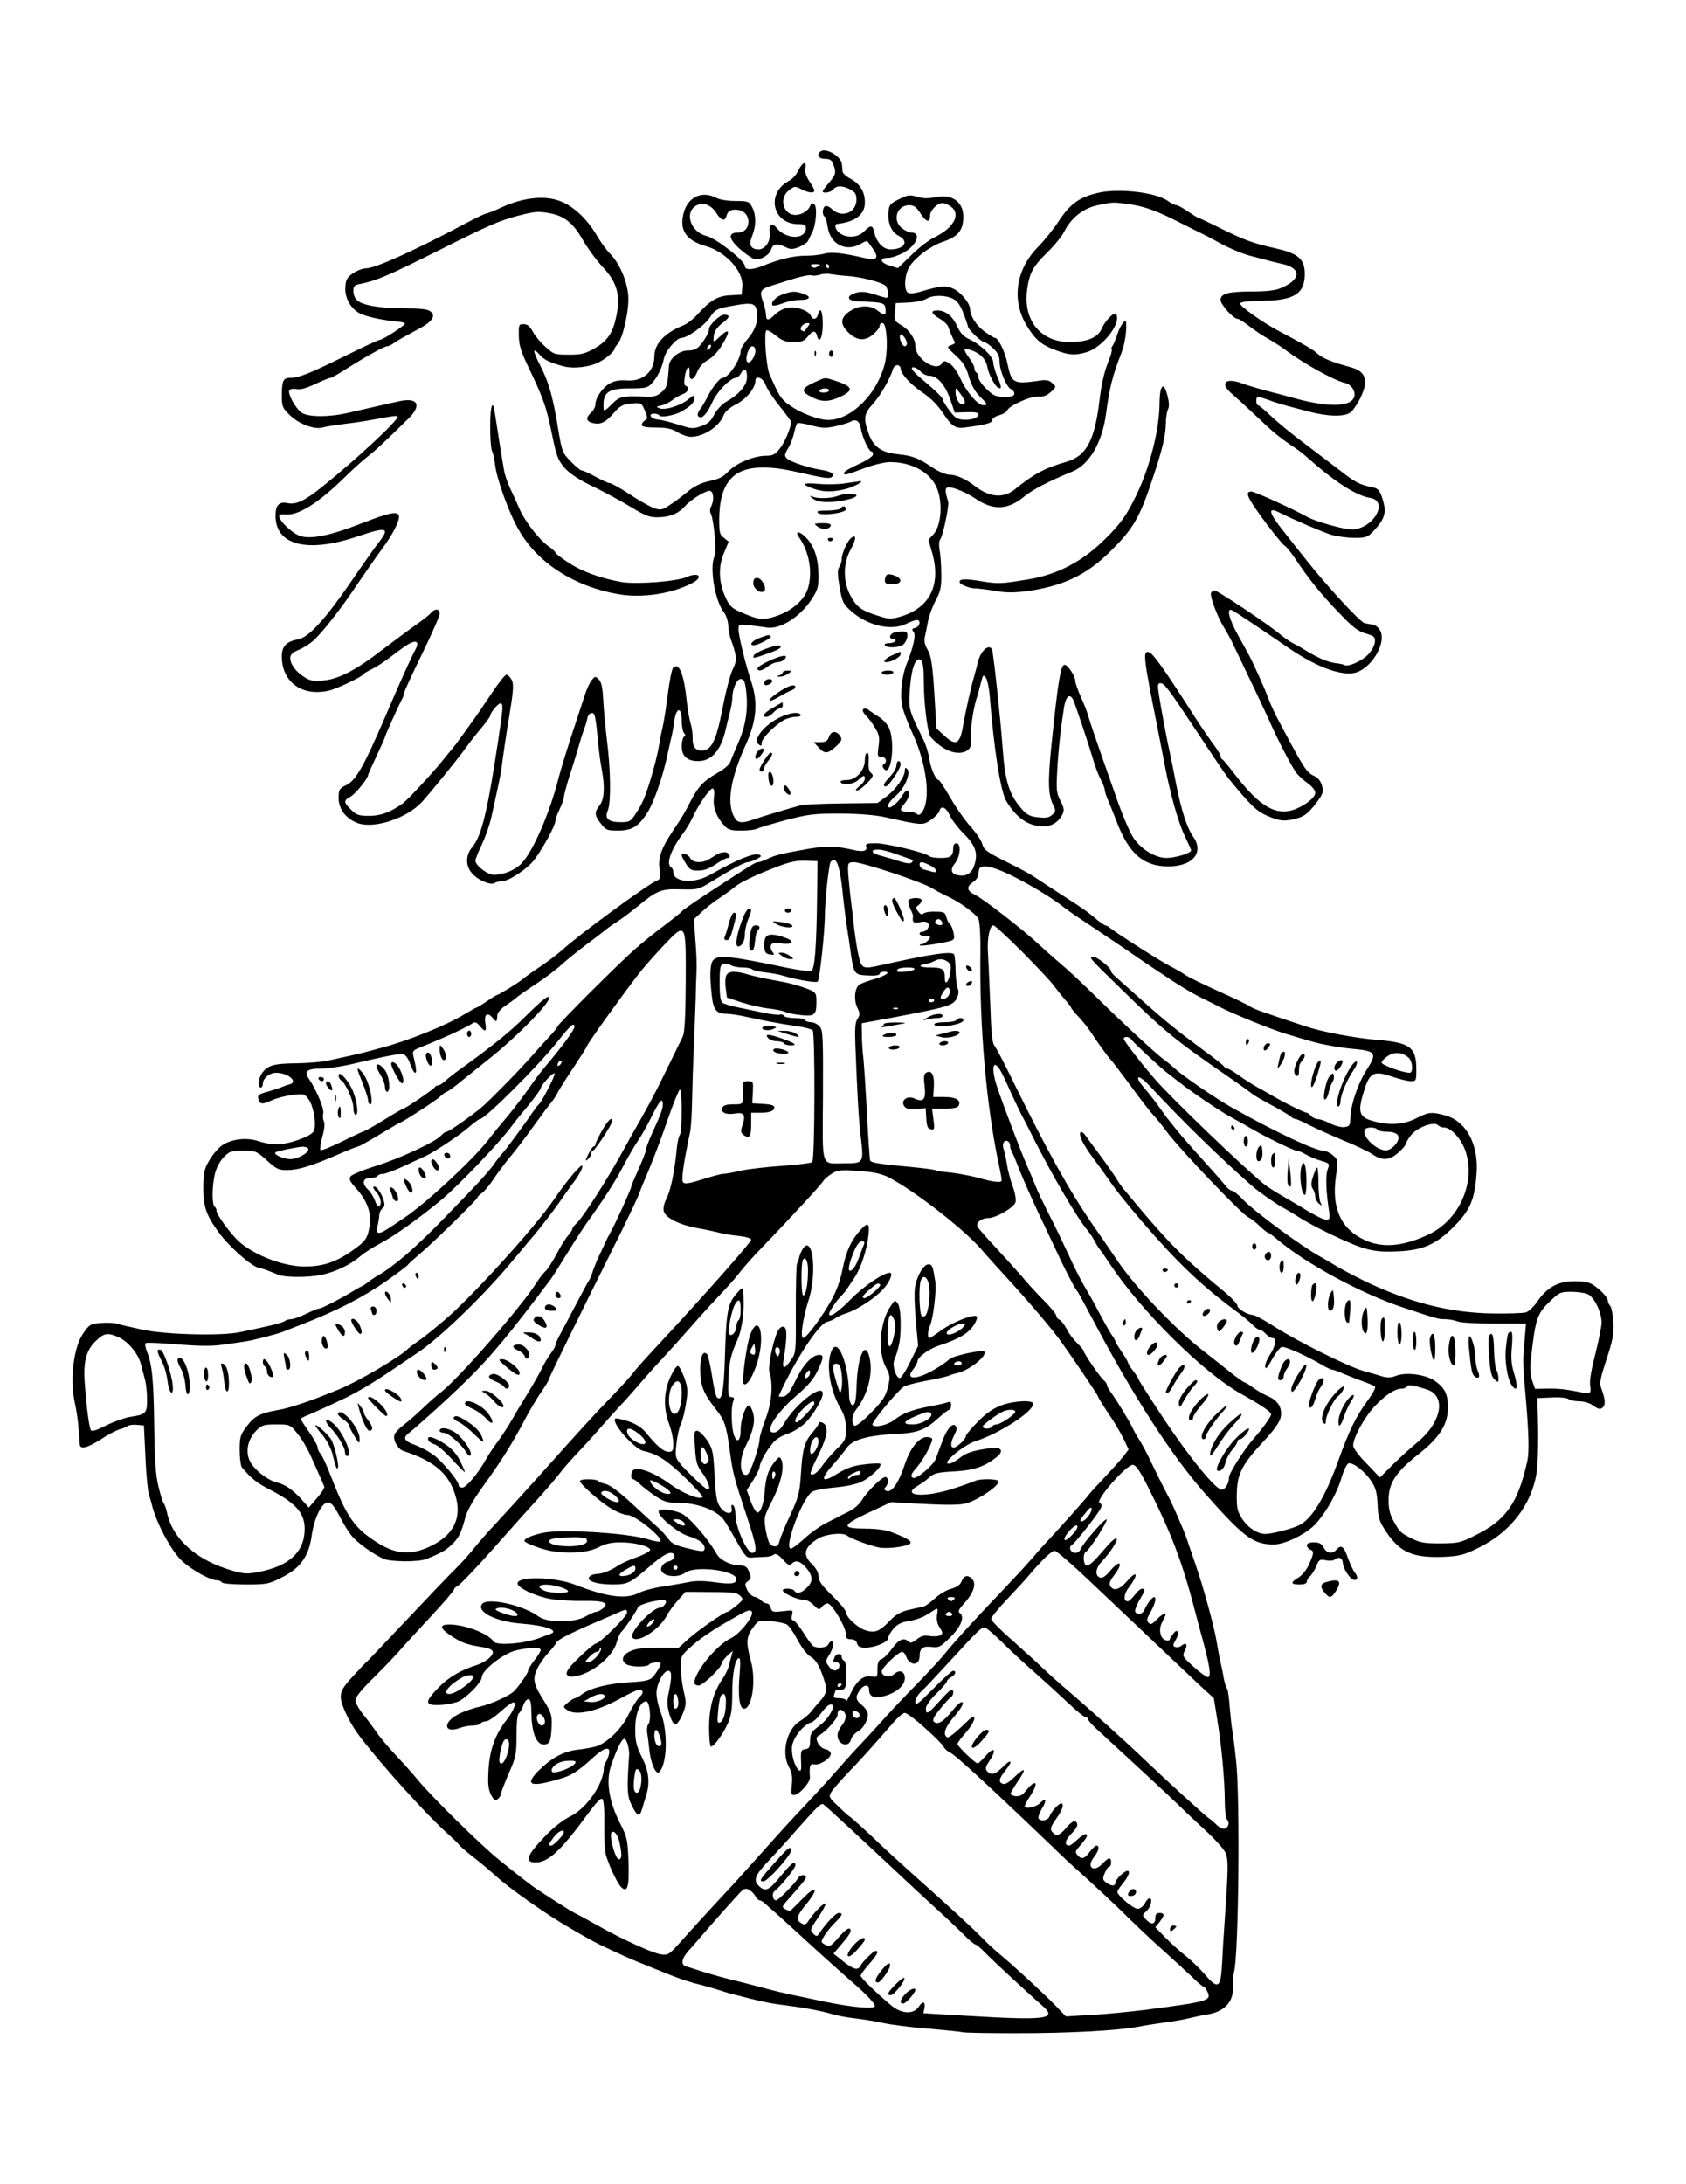<?xml version="1.0" encoding="UTF-8" standalone="no"?><!DOCTYPE svg PUBLIC "-//W3C//DTD SVG 1.1//EN" "http://www.w3.org/Graphics/SVG/1.1/DTD/svg11.dtd"><svg width="100%" height="100%" viewBox="0 0 801 1037" version="1.1" xmlns="http://www.w3.org/2000/svg" xmlns:xlink="http://www.w3.org/1999/xlink" xml:space="preserve" xmlns:serif="http://www.serif.com/" style="fill-rule:evenodd;clip-rule:evenodd;stroke-linejoin:round;stroke-miterlimit:2;"><g><path d="M389.578,72.136c-1.7,1.6 -0.5,3.3 2.3,3.3c2.4,0 3.3,0.6 4,2.6c1.5,3.9 1.2,5 -2,8.7c-1.6,1.9 -3,3.7 -3,4.1c-0,1.2 3.8,0.6 5,-0.9c1.6,-1.9 4.3,-1.9 8,0c2.4,1.3 3,2.2 3,4.9c-0,6.2 -7,8.9 -11.6,4.5c-1.2,-1.2 -2.7,-1.8 -3.3,-1.4c-1.3,0.7 -1.5,4.2 -0.2,4.9c0.4,0.3 1.1,2.4 1.4,4.7c1.1,8.4 8.7,12.4 15.8,8.2c1.5,-0.9 3,-1.5 3.1,-1.2c0.2,0.2 1.4,1.9 2.7,3.7c3,4.4 1.8,5.6 -4,4.3c-10.3,-2.4 -15.8,-3 -19.1,-2.1c-1.8,0.6 -5.8,1 -8.8,1c-6,0 -12.5,1.6 -20.7,4.9c-4.9,1.9 -8.3,2 -8.3,0c-0,-2.5 -13.5,-13.1 -18.3,-14.3c-7.2,-1.7 -10.5,-10.7 -5.2,-14.2c3.3,-2.1 7.4,-0.8 10,3.4c2.3,3.6 4,4.1 4.8,1.2c0.6,-2.5 2.9,-3.4 6.2,-2.6c6,1.5 5.4,10.6 -0.7,10.6c-4.9,0 -4.7,2.8 0.7,7.7c2.7,2.4 5.9,4.6 7.1,4.9c2.6,0.7 7.1,-1.9 7.9,-4.6c0.8,-2.6 2.7,-3 6.4,-1.3c2.7,1.4 3.6,1.4 6.8,0.2c1.9,-0.8 3.9,-2.1 4.3,-2.9c0.4,-0.8 1.2,-2.6 1.9,-3.9c2,-3.7 2.6,-12.7 1,-13.6c-0.7,-0.5 -1.4,-0.4 -1.6,0.2c-0.8,2.4 -3,4.2 -6,4.8c-6.6,1.3 -9.8,-7.5 -4.2,-11.7c2.5,-1.9 2.8,-1.9 5.7,-0.4c3.5,1.8 6.2,2.1 6.2,0.6c-0,-0.5 -1.1,-2.5 -2.4,-4.4c-1.5,-2.3 -2.2,-4.4 -1.9,-6c0.8,-3.8 -1.3,-3.2 -3.3,0.9c-0.9,2 -2.9,4.2 -4.5,5c-11,5.8 -7.8,20.5 4.5,20.5c2.8,0 3.6,0.4 3.6,1.8c-0,5.7 -9.4,5.6 -14,-0.1c-2.2,-2.7 -3.8,-1.5 -3.2,2.3c0.6,3.9 -2.1,8 -5.2,8c-3.9,0 -4.9,-2.2 -3.1,-6.5c1.9,-4.7 1.9,-9.8 -0,-13.5c-1.5,-2.8 -1.9,-3 -7.9,-3c-3.7,0 -7.6,-0.6 -9.2,-1.5c-6.7,-3.5 -13.3,-0.5 -15.4,6.9c-2.3,8.4 0.9,13.3 10.6,16.1c9.4,2.7 17.8,12 17.2,19.1l-0.3,3.9l-5.5,0.3c-6,0.3 -9.5,2.4 -15.7,9.3c-1.8,2 -4.8,4.3 -6.6,5c-8.9,3.6 -13.7,8.8 -13.7,14.7c-0,7.4 -5.7,12.2 -13.6,11.4c-2.6,-0.2 -5.3,0.2 -7.3,1.3c-3.5,1.8 -7.1,6.9 -7.1,10.1c-0,1.1 -0.9,2.9 -2,3.9c-2.8,2.5 -2.5,4.2 0.9,5c3.7,0.8 5.9,-0.3 10.1,-5.1c2.7,-3.1 4,-3.8 8,-4.2c4.8,-0.4 4.9,-0.4 6.5,3.4c1.4,3.4 1.4,3.9 -0,4.6c-0.8,0.5 -1.5,1.5 -1.5,2.1c-0,0.9 2,1.3 6.8,1.3c5.1,0 7.5,0.6 10.2,2.2c1.9,1.2 4.8,2.2 6.3,2.2c6.1,0 13.6,-4.9 15.6,-10.2c0.7,-1.8 2.8,-3.6 5.9,-5.2c4.8,-2.4 9.2,-7.8 9.2,-11.2c-0,-2.8 3.6,-1.5 4.8,1.8c0.6,1.8 3.6,6.4 6.7,10.2c3,3.8 5.5,7.2 5.5,7.5c-0.1,2.7 -3.1,9.9 -5.4,12.7c-2.2,2.8 -3.3,3.4 -6.6,3.4c-5.7,0 -14.1,3.5 -17.8,7.4c-2.5,2.7 -4.6,3.7 -9,4.6c-4,0.9 -7,2.3 -10.2,4.9c-2.5,2.1 -6.3,5 -8.6,6.4c-3.6,2.5 -4.4,2.6 -7.5,1.6c-1.9,-0.7 -7.1,-3.6 -11.6,-6.6c-4.4,-2.9 -8.7,-5.3 -9.5,-5.3c-0.7,0 -3.7,-1.4 -6.7,-3c-3,-1.7 -5.9,-3 -6.6,-3c-0.6,0 -2.9,-1.9 -5.2,-4.3c-3.9,-3.9 -4.2,-4.8 -5.8,-14.2c-2.7,-16.7 -4.6,-23.3 -8.6,-31.1c-3.8,-7.4 -3.9,-9.3 -0.3,-5.3c2.1,2.4 4.8,3.7 11.2,5.4c4.7,1.3 12.7,0.4 17.2,-2.1c3.2,-1.7 7,-5 7,-6c-0,-0.4 0.7,-1.5 1.5,-2.4c2.6,-2.9 5.6,-16.3 5.1,-23.1c-0.6,-7.1 -4.2,-15.3 -8.6,-19.8c-1.6,-1.6 -4.5,-5.5 -6.4,-8.8c-5,-8.5 -12.1,-14.8 -19,-16.8c-7.2,-2.1 -16.7,-0.8 -26.1,3.5c-3.6,1.7 -7,3 -7.5,3c-0.5,0 -4.7,2 -9.2,4.4c-24.6,13.1 -43.4,21.6 -47.8,21.6c-1.5,0 -4.2,1 -6.1,2.3c-2.8,1.9 -3.5,3 -3.7,6.5c-0.4,5.5 2.8,10.9 7.7,13c3.4,1.4 11.1,3 17.3,3.5c1.4,0.1 2.9,0.5 3.3,0.8c0.6,0.7 -10.5,7.9 -12.1,7.9c-0.5,0 -8.1,3.5 -16.9,7.9c-16.8,8.3 -21.5,10.1 -25.7,10.1c-3.1,0 -3.8,1.5 -3.8,8.6c-0,4.9 0.3,5.7 3.8,9.1c4.1,4.1 11.7,7 15.5,5.9c1.2,-0.4 5.8,-1.1 10.2,-1.7c4.4,-0.5 10.5,-1.4 13.5,-2c10.9,-2 12,-2.1 12,-1.4c-0,2 -19.8,20.4 -35.9,33.3c-8.1,6.5 -12.3,8.5 -16.2,7.7c-4.1,-0.9 -5.9,0.9 -5.9,5.9c-0,14.2 15.2,18 39.3,9.8c13.3,-4.5 15.2,-4.1 10.1,2.5c-1.6,2 -6,8.2 -9.8,13.7c-15.7,23.2 -23.6,32 -29.3,32.9c-5.1,0.9 -7.3,3.3 -7.3,7.9c-0,12.3 9.6,19.3 22.5,16.3c3.5,-0.8 15.3,-6.4 16.1,-7.6c0.2,-0.5 2.2,-1.6 4.2,-2.6c2,-0.9 6.4,-3.8 9.7,-6.4c3.3,-2.5 7,-5.2 8.3,-5.8c3.3,-1.7 4.5,-0.5 2.8,2.7c-2.3,4.2 -7.7,16.3 -14.5,32.2c-9.8,22.8 -13.9,30.2 -18.3,32.3c-3.5,1.7 -3.8,2.2 -3.8,6.3c-0,5.3 3.6,9.9 9.2,11.9c7.9,2.7 23,-2.3 30.2,-9.9c3.8,-4.1 17.3,-20.7 21.1,-26c1.7,-2.4 4.9,-6.5 7.3,-9.3c2.3,-2.8 4.2,-5.4 4.2,-5.8c-0,-1.6 4.2,-6.5 5.2,-5.9c1,0.7 0.9,2.2 -1.3,16.9c-5.1,34.2 -8,46.1 -12.4,51.3c-3.2,3.8 -3.3,8.8 -0.2,12.4c2.7,3.3 8.9,5.9 10.8,4.7c0.8,-0.5 2.4,-0.9 3.7,-0.9c3.1,0 12.1,-6 15.2,-10.2c4.3,-5.8 10,-16.3 10,-18.5c-0,-0.8 0.9,-3.3 2,-5.5c1.1,-2.3 2,-4.8 2,-5.6c-0,-0.8 0.9,-4.2 1.9,-7.6c1.1,-3.3 3.2,-10.2 4.7,-15.1c1.4,-5 3,-9.9 3.5,-11c0.4,-1.1 0.9,-2.9 1.1,-4c0.2,-1.1 1,-2.1 1.9,-2.3c1.7,-0.3 2,1.2 3.4,16.3c0.3,2.7 0.9,7.4 1.5,10.4c1.6,8.5 1.2,14.3 -1,17.1c-2.6,3.3 -2.5,4.7 0.6,8.7c2.3,3 2.9,3.3 8,3.3c6.8,0 9.9,-1.9 14.2,-8.7c3,-4.9 7.1,-16.6 9.2,-26.3c0.6,-3 1.6,-7.1 2,-9c0.5,-1.9 1.2,-5.6 1.5,-8.3c1,-6.5 3.5,-6.5 3.5,0.1c-0,2.6 0.5,5.3 1.1,5.9c0.8,0.8 0.8,1.3 -0,1.7c-0.6,0.4 -1.1,2.5 -1.1,4.6c-0,4.6 2.6,7 7.8,7c6.4,0 10.9,-5.2 13.1,-15.1c0.7,-3 1.7,-7 2.2,-9c0.5,-2 0.9,-4.5 0.9,-5.5c-0,-4.5 2.1,-9.4 4,-9.4c1.5,0 2,1 2.6,5.6c1,8.6 -0.1,16.2 -3.6,24.4c-1.8,4.1 -3.6,8.4 -4,9.6c-0.5,1.2 -3.2,3.5 -6.2,5.1c-6.4,3.7 -8.8,6.2 -12.3,12.8c-3.2,6.2 -4,7.7 -8.7,14.6c-5.5,8.2 -7.2,13.1 -6.3,18.4c0.5,3.8 0.3,4.6 -1.2,5.2c-3.8,1.3 -37.8,26.2 -45.2,33.1c-1.9,1.7 -6.6,5.3 -10.5,7.9c-3.9,2.6 -7.5,5.2 -8.1,5.8c-1.1,1.1 -11.4,7.5 -12.1,7.5c-0.3,0 -2.5,1.3 -4.9,3c-2.4,1.6 -4.6,3 -4.9,3c-0.3,0 -2.9,1.5 -5.8,3.2c-8.4,5.2 -26.5,12.5 -39.3,15.9c-2.2,0.6 -5.3,1.4 -7,1.9c-1.6,0.4 -5.2,1.3 -8,1.9c-2.7,0.6 -7.2,1.6 -10,2.2c-2.7,0.7 -9.7,1.3 -15.5,1.4c-10.9,0.1 -13.8,1 -16.4,4.7c-1.8,2.5 -2.1,6.8 -0.6,6.8c0.6,0 1,-0.8 1,-1.8c-0,-2.6 3.2,-5.2 6.3,-5.2c5.7,0 10.7,4.3 6.4,5.5c-1.2,0.3 -3.1,1 -4.2,1.5c-1.1,0.4 -4.1,1.4 -6.6,2.1c-3.7,1 -4.5,1.6 -4.1,3.1c0.7,2.9 1.8,3 6.4,0.9c2.4,-1.1 6.8,-2.2 9.9,-2.6c5.4,-0.6 5.8,-0.5 7.7,2.2c2.4,3.4 3.8,12.3 2.3,15.1c-1.3,2.5 -11.9,6.2 -17.7,6.2c-2.3,0 -6.1,-0.7 -8.4,-1.5c-5.7,-2 -13.4,-1 -17.7,2.2c-1.8,1.4 -4.4,4.5 -5.8,7c-2.3,3.8 -2.7,5.7 -2.8,12.6c-0,9.3 1.2,13 7.4,21.6c4.6,6.4 15.3,15.9 18.9,16.7c1.4,0.3 3.4,0.9 4.5,1.4c1.1,0.4 3.3,1.3 4.8,1.9c3.6,1.4 14.1,1.4 20.9,0c6.3,-1.4 13.5,-4.8 18,-8.7c1.8,-1.6 6.2,-4.4 9.8,-6.3c6.3,-3.3 18,-11.6 28.5,-20.3c8.2,-6.7 28.3,-27.8 33.9,-35.5c1.1,-1.6 4.7,-6 7.9,-9.8c3.1,-3.9 5.7,-7.4 5.7,-7.9c0.1,-1.5 5.9,-7.8 6.6,-7.1c0.6,0.6 -6.1,13.6 -7.5,14.7c-0.4,0.3 -1.8,2.1 -3.1,4c-4.1,6.1 -13.3,18.5 -14.4,19.5c-0.6,0.6 -2.2,2.6 -3.5,4.5c-3.4,4.7 -7.3,8.9 -24.3,26.4c-13.6,14 -23.7,22.6 -31,26.8c-1.6,0.9 -3.7,2.3 -4.6,3.1c-0.9,0.7 -2.4,1.7 -3.2,2.1c-0.8,0.3 -3.1,1.6 -5,2.8c-5.4,3.3 -14.2,7.8 -15.4,7.8c-0.6,0 -3.3,1.1 -6.1,2.5c-2.7,1.3 -5.9,2.5 -7.1,2.5c-1.1,0 -2.4,0.4 -3,0.9c-0.5,0.5 -4.5,1.7 -8.9,2.6c-4.4,1 -10,2.2 -12.5,2.7c-8.5,1.8 -34.5,1.2 -45.7,-1.1c-5.6,-1.2 -11.3,-2.5 -12.5,-2.9c-1.3,-0.5 -4.7,-0.6 -7.6,-0.4c-5.1,0.4 -5.6,0.7 -8.5,4.9c-4.7,6.6 -6.5,22.4 -3.9,33.7c1,4.2 2,13.1 2.2,18.8c-0,2.9 3.4,2.1 10.2,-2.2c3.4,-2.3 7.4,-4.3 8.8,-4.7c1.4,-0.3 3,-1 3.7,-1.5c0.6,-0.5 2.7,-0.8 4.5,-0.6l3.3,0.3l0.7,14.5c0.3,8 1.1,16.1 1.6,18c0.6,1.9 1.4,4.6 1.7,6c2.3,8.6 9.5,21.9 14.4,26.1c4.8,4.3 13.2,8.9 16.2,8.9c1,0 2.1,0.4 2.4,1c0.4,0.6 5.3,1 11.3,1c10.1,0 11.1,-0.2 17.1,-3.3c8.9,-4.4 12.9,-10 14.3,-19.9c1.2,-8.4 4.8,-15.8 7.8,-15.8c1.4,0 3,1.9 5.5,6.7c1.9,3.8 4.7,8.2 6.3,9.9c3.2,3.4 10.2,8.3 14.5,10.2c3.5,1.5 16.7,1.6 20.4,0.1c6.9,-2.8 9,-4 11.8,-6.6c3.5,-3.2 4.8,-5.9 6.6,-12.8c0.8,-3.3 3.6,-8.3 8.4,-15c9,-12.4 14.3,-20.9 20.6,-33c1.8,-3.3 4.9,-8.6 7,-11.7c2.2,-3.1 3.9,-6 3.9,-6.5c-0,-0.7 14.9,-31 34.5,-70.3c3.9,-8 7.8,-16.1 8.4,-18c0.7,-1.9 1.7,-4.4 2.2,-5.5c3.3,-7.6 7.7,-18.9 11.6,-30.3c2.5,-7.2 5,-13.2 5.4,-13.2c1.2,0 1.1,20.3 -0,21.5c-0.5,0.6 -1.1,3.2 -1.4,6c-1,10.8 -2.9,20.2 -4.8,23.9c-1.2,2.3 -1.8,4.9 -1.5,6.2c0.8,3.2 7,6.4 15.6,8.1c4.1,0.7 9.1,1.8 11,2.3c1.9,0.5 6.1,1.2 9.3,1.5c3.4,0.4 5.7,1.1 5.7,1.8c-0,1.2 -23.7,27.9 -44.3,50c-5.6,6 -10.8,11.8 -11.6,13c-0.8,1.2 -5.6,6.5 -10.6,11.7c-9,9.3 -12.3,12.9 -36.1,39.5c-6.4,7.1 -14.8,16.3 -18.5,20.3c-3.8,4 -8.5,9.4 -10.6,12c-2,2.6 -5.9,6.9 -8.7,9.7c-2.8,2.7 -13.1,13.5 -23,24c-9.8,10.4 -18.4,19.4 -19,20c-0.7,0.5 -3.8,3.8 -6.9,7.2c-4.7,5.1 -5.7,6.9 -5.7,9.8c-0,3.5 4.3,12.5 9,18.6c10.1,13.3 32,37.5 41,45.5c3,2.7 5.8,5.4 6.3,6.1c0.4,0.6 3.7,3.5 7.5,6.4c3.7,2.9 8.1,6.7 9.9,8.3c5.3,5.1 24.4,18.6 35.1,24.7c11,6.4 12.5,7.2 21.2,11.2c6.7,3.2 11.6,5.2 28.5,11.9c2.8,1.1 8.2,2.9 12,3.8c3.9,1 8.6,2.4 10.5,3c1.9,0.7 5.1,1.6 7,2c1.9,0.5 5.3,1.3 7.5,1.9c6.8,1.7 9.7,2.2 17,3.1c8.6,1.1 15.7,2.5 21,4c2.2,0.7 6.9,1.6 10.5,2c3.6,0.4 9.9,1.4 14,2.3c4.1,0.9 14,2.1 22,2.7c8,0.7 14.8,1.4 15.2,1.6c0.4,0.3 12.1,0.5 26,0.5c25.1,0 47.3,-1.2 57.8,-3.1c3,-0.6 8.7,-1.5 12.5,-2c3.9,-0.5 9,-1.4 11.5,-2c2.5,-0.6 6.1,-1.4 8,-1.7c8.8,-1.2 13.3,-6 12.9,-13.6c-0.1,-2.3 0.1,-5.3 0.5,-6.7c2.2,-8.2 2.9,-82.7 1,-100c-0.7,-6.9 -1.6,-13.5 -1.8,-14.6c-0.3,-1.2 -0.8,-5.9 -1.2,-10.5c-0.3,-4.6 -0.9,-8.8 -1.3,-9.4c-0.5,-0.5 -1.1,-2.6 -1.5,-4.5c-0.3,-1.9 -1,-5.5 -1.6,-8c-0.6,-2.5 -1.4,-7 -1.9,-10c-1.1,-6.8 -6.3,-25.9 -10,-36.5c-1.5,-4.4 -3.4,-9.8 -4.1,-12c-1.3,-4 -7.2,-17.5 -9.1,-20.8c-1.4,-2.6 -6.3,-12.4 -8.8,-17.7c-1.2,-2.5 -3.2,-6.3 -4.6,-8.5c-1.4,-2.2 -2.9,-4.9 -3.4,-6c-1.2,-2.7 -7,-12.2 -9.8,-16.2c-1.3,-1.7 -2.3,-3.5 -2.3,-4.1c-0,-0.5 -0.7,-1.5 -1.5,-2.2c-1.8,-1.5 -9.5,-12.7 -9.5,-13.8c-0,-0.5 -1.4,-2.1 -3.1,-3.8c-1.7,-1.6 -4,-4.6 -5,-6.7c-1.1,-2.1 -2.6,-4 -3.4,-4.4c-0.8,-0.3 -1.5,-1.1 -1.5,-1.8c-0,-0.8 -2.6,-4 -5.8,-7.2c-3.2,-3.2 -8,-8.4 -10.7,-11.7c-2.8,-3.2 -8.4,-9.4 -12.5,-13.8c-4.1,-4.4 -7.9,-8.7 -8.4,-9.6c-1.1,-1.9 1.7,-4.2 5,-4.2c3.7,0 12.4,-5.1 13,-7.6c0.3,-1.3 -0.3,-4.7 -1.4,-7.6c-1.1,-3 -2.3,-7.6 -2.7,-10.3c-0.4,-2.8 -1.1,-5.9 -1.5,-7.1c-0.5,-1.1 -0.5,-2.6 -0,-3.4c0.9,-1.5 3,-0.5 3,1.6c-0,0.8 0.4,2.2 1,3.2c0.5,0.9 2.1,4.8 3.6,8.7c1.5,3.8 5.4,12.6 8.6,19.5c3.3,6.9 7.1,15 8.5,18c3.6,7.9 8.4,17.2 9.7,19c1.3,1.7 1.5,2.2 8.6,15.5c18.7,35.4 37.1,63.8 52.7,81.4c18.4,20.8 22.9,24.1 32.6,24.1c5.3,0 15.7,-5.1 19.9,-9.8c5.1,-5.6 10.4,-15.1 12.3,-22.1c1,-3.3 2.4,-6.2 3.2,-6.6c2.1,-0.7 7.8,3.7 11,8.6c2.1,3.1 2.6,5.4 2.9,11c0.2,5.8 0.8,7.8 3.3,11.7c6.9,10.8 12.9,13.6 27.8,13.1c7.8,-0.4 9.7,-0.8 16.8,-4.3c15,-7.3 25,-20.1 27.6,-35.3c0.8,-5 1,-18 0.5,-31.8l-0.1,-4l6.9,-0.3c3.9,-0.2 7.4,0.2 8,0.8c0.5,0.5 2.8,1 4.9,1c2.3,0 5.1,0.8 6.8,2.1c2.4,1.7 3.3,1.8 4.4,0.9c1.5,-1.3 1.3,-3.9 -0.7,-9.3c-0.9,-2.2 -0.4,-4.6 2.5,-13.5c3,-9 3.5,-11.8 3.3,-17.5c-0.2,-3.8 -0.9,-7.4 -1.5,-8c-0.6,-0.6 -1.1,-1.7 -1.1,-2.4c-0,-1.5 -3.2,-5 -6.9,-7.5c-1.8,-1.3 -4.6,-1.8 -9,-1.8c-7.8,0 -13,2.9 -17.6,9.6c-1.7,2.5 -4.1,4.8 -5.5,5.2c-1.4,0.4 -8.4,0.6 -15.7,0.5c-20.6,-0.3 -39.9,-5.3 -61.3,-15.6c-5.2,-2.6 -11.3,-5.8 -13.5,-7.2c-2.2,-1.3 -5.3,-3.2 -7,-4.1c-9.4,-5.2 -31.2,-21.3 -37,-27.3c-2.1,-2.3 -4.5,-4.1 -5.1,-4.1c-0.7,0 -2.1,-1.1 -3.1,-2.4c-1,-1.3 -5.8,-6.8 -10.8,-12.3c-4.9,-5.4 -10.3,-11.6 -12,-13.7c-1.6,-2.1 -3.5,-4.3 -4,-5c-0.6,-0.6 -2.5,-3.2 -4.3,-5.8c-1.8,-2.6 -5.1,-6.9 -7.4,-9.5c-5.2,-6 -3.1,-7.1 2.4,-1.2c15.5,16.7 33.7,34.4 48.8,47.7c3.4,2.9 10.8,8.1 14,9.9c1.9,1 5.5,3.1 7.9,4.7c5,3.2 15,8.3 23.1,11.8c9.5,4.2 14.3,5.1 24.2,4.6c11.8,-0.5 18,-3.2 26.3,-11.4c8,-8 10.2,-12.9 11.1,-25.4c1.1,-14 -4.9,-25.1 -15,-27.8c-6.5,-1.7 -7.7,-1.6 -13.8,1.5c-5.9,3 -12.8,3.4 -20.5,1.2c-6.9,-1.9 -7.4,-4.6 -3.5,-16.3c2.3,-6.7 4.5,-7.6 12.6,-4.8c3.5,1.2 7.5,2.2 9,2.2c2.5,0 2.6,-0.2 2.6,-5.5c-0,-10.6 -2.9,-12.8 -18.5,-14.1c-10.2,-0.8 -26.3,-3.8 -34,-6.4c-20.5,-6.8 -25.2,-8.4 -26.5,-9.5c-0.8,-0.6 -7.3,-3.8 -14.5,-7c-7.1,-3.2 -14.1,-6.6 -15.5,-7.5c-1.4,-1 -4.8,-3 -7.7,-4.5c-5,-2.5 -26.5,-16.3 -29,-18.4c-0.7,-0.6 -1.6,-1.1 -2,-1.1c-0.4,0 -2.1,-1.1 -3.8,-2.5c-5.3,-4.5 -6.9,-5.5 -17,-12c-5.5,-3.6 -11.3,-7.4 -13,-8.5c-1.6,-1.2 -7.7,-4.4 -13.5,-7.3c-9,-4.5 -10.5,-5.6 -11.2,-8.3c-0.4,-1.6 -2.8,-5.2 -5.3,-8c-2.5,-2.7 -6.9,-8.8 -9.7,-13.7c-2.8,-4.8 -5.3,-8.7 -5.7,-8.7c-1.4,0 -3.9,-5.7 -4.5,-10.3c-0.4,-2.6 -1.6,-6.4 -2.6,-8.5c-7.3,-14.8 -7.3,-14.9 -6.6,-24.4c0.7,-10 2.8,-15.7 5.2,-13.7c1,0.8 1.4,3.5 1.4,10c-0,9.7 1.6,23.3 3.1,26.2c0.6,0.9 2.8,3.1 5.1,4.7c7.2,5.2 15.4,3.5 14.2,-3c-0.6,-2.9 0.9,-14 2.6,-19.5c0.6,-1.7 1.5,-5 2.1,-7.5c1,-4 1.2,-4.3 2.4,-2.6c0.7,1 1.6,5.2 1.9,9.4c2,24.9 5.1,44.7 7.8,49.2c4.9,8.1 10.6,12 17.7,12c3.9,0 7.2,-2.1 9,-5.7c0.9,-1.9 0.8,-3 -1,-6.5c-1.9,-3.7 -2,-5.2 -1.5,-14.2c0.5,-10 1.9,-21.9 3.3,-30.5c0.9,-4.9 2.6,-6.3 4.2,-3.4c0.9,1.8 7.2,20.5 10.1,30.3c0.8,2.5 2.2,6.1 3.2,8c1,1.9 1.8,4 1.8,4.7c-0,0.7 0.6,2.7 1.4,4.5c0.8,1.8 2.6,6.4 4.1,10.2c5.9,15.6 12.8,21.6 24.7,21.6c11.6,0 17.1,-6.6 11.8,-14.1c-2.9,-4 -5.7,-12.7 -8.1,-24.9c-1.1,-5.8 -2.4,-12.3 -2.9,-14.5c-1.6,-7 -4.7,-23.8 -5.4,-28.8c-0.6,-3.8 -0.4,-4.7 0.8,-4.7c1.9,0 3.5,2.1 18,24c6.7,10.2 13.1,19.6 14.1,20.9c10.9,13.3 13.6,15.9 18.7,18.1c6,2.6 8.5,2.8 14.4,1.1c3.2,-0.9 5.1,-2.4 8.3,-6.5c3.8,-4.9 4.1,-5.8 3.3,-8.8c-0.5,-2 -1.8,-3.8 -3.3,-4.5c-4.2,-2 -4.7,-2.8 -16.7,-25.3c-1.9,-3.6 -4.3,-8.5 -5.2,-11c-2,-5.5 -7.4,-17.4 -9.6,-21.5c-0.9,-1.7 -3.4,-6.2 -5.5,-10c-3.9,-7.1 -5.1,-12.2 -2.6,-11.2c1.2,0.5 9.1,5.7 27.2,18.1c13.8,9.5 26.6,13.9 32.8,11.2c7.4,-3.1 13.5,-14.3 10.5,-19.6c-0.7,-1.4 -2.3,-2.6 -3.3,-2.8c-1.1,-0.1 -3,-0.5 -4.1,-0.7c-2.1,-0.5 -18,-17.7 -27.9,-30.3c-2.8,-3.5 -7.6,-9.5 -10.7,-13.5c-6.9,-8.6 -7.6,-11.6 -2,-8.8c6.3,3.2 20.5,9.3 24.7,10.6c2.8,0.8 7.7,1.5 11.1,1.5c5.5,0 6.3,-0.3 9.1,-3.3c5.6,-5.9 6.4,-9.1 3.9,-16.2c-1.2,-3.3 -2,-4.1 -4.8,-4.6c-4.8,-0.9 -7.8,-2.3 -12.7,-6.1c-2.4,-1.8 -6.7,-5.1 -9.6,-7.3c-2.9,-2.2 -8.5,-6.5 -12.6,-9.6c-4.1,-3.1 -9.9,-7.9 -12.9,-10.7c-3,-2.9 -5.8,-5.2 -6.2,-5.2c-0.5,0 -0.8,-0.9 -0.8,-2c-0,-2.4 0.3,-2.4 6,-0.4c4.7,1.7 5.8,2 18.4,5.3c9.2,2.5 17.3,2.7 20.2,0.6c1.2,-0.8 3.3,-3.9 4.8,-6.9c4.1,-8.4 2.7,-12.7 -4.8,-14.7c-8.3,-2.2 -13.2,-4.2 -15.6,-6.4c-2.2,-2 -4.9,-3.6 -19,-11.1c-7.5,-4 -18.1,-11.6 -17.7,-12.7c0.2,-0.8 3.8,-1.2 10.3,-1.3c15.3,-0.1 20.4,-3.3 20.4,-12.7c-0,-7 -3.1,-9.8 -13.5,-12.1c-11.4,-2.6 -14.7,-3.8 -26.3,-9.5c-5.6,-2.8 -10.5,-5.1 -10.8,-5.1c-0.3,0 -2.5,-1.4 -4.9,-3c-2.4,-1.7 -4.9,-3 -5.5,-3c-0.7,0 -2.5,-0.9 -4,-2c-5.7,-4.1 -23.3,-6.1 -33,-3.9c-8.9,2 -13.4,5.2 -18.7,13.2c-2.6,4 -7.1,9.6 -10,12.5c-10.5,10.7 -12.7,25 -5.6,37.1c4.3,7.1 7.1,9.5 14.6,12.2c6.1,2.2 8.5,2.3 14.1,0.7c7.6,-2.3 16.6,-13.8 14,-18c-0.9,-1.4 -5.3,3.1 -6.9,6.9c-1.8,4.2 -6.8,6.3 -15.2,6.3c-13.8,0 -22.2,-10.3 -20.2,-24.9c1.1,-8 2.8,-11 9.8,-17.9c3.2,-3.1 6.8,-7.5 7.9,-9.8c3.3,-6.5 9.1,-11 15.9,-12.4c7.6,-1.5 6.9,-1.5 13.8,-0.6c7.5,0.9 13.2,2.9 23,7.8c2.2,1.1 6.7,3.4 10,5c3.3,1.6 7.6,3.8 9.5,4.9c5.2,3 11.9,5.8 15.9,6.9c2,0.5 5.4,1.4 7.6,2c2.2,0.6 5.7,1.5 7.7,1.9c9.4,2 9.1,7.5 -0.6,11.5c-2.6,1.1 -6.9,1.6 -13.7,1.6c-11.2,0 -14.9,1 -14.9,4c-0,2.2 6.1,9 8.1,9c0.7,0 3,1.5 5.3,3.3c2.3,1.8 6.4,4.6 9.1,6.1c2.8,1.6 6.6,4 8.5,5.5c8.7,6.5 22.9,14.3 28,15.5c3,0.6 5.3,4 4.5,6.6c-1.6,5.1 -13.3,5.1 -30.5,0.1c-1.9,-0.5 -6.9,-1.9 -11,-2.9c-4.1,-1.1 -9.5,-2.7 -11.9,-3.6c-7.8,-2.9 -10.7,0 -4.8,4.9c1.7,1.5 6.6,5.9 10.8,9.9c9.1,8.6 11,10.2 17.4,14.6c2.8,1.8 5.9,4.2 7,5.2c13.4,12 23.7,18.7 30.5,19.8c9.3,1.5 1.4,15 -8.8,15c-3.7,0 -17.1,-3.8 -20.7,-5.8c-6.6,-3.7 -25.3,-12.2 -26.8,-12.2c-3.5,0 -2.1,2.9 7.4,15.7c3.8,5 7.5,9.5 8.3,10c0.8,0.4 2.9,3 4.8,5.8c6.8,10.2 12,16.6 20.4,25.4c7,7.4 9.5,9.4 13.3,10.5c4.1,1.2 4.6,1.6 4.4,4.1c-0.1,1.6 -1.6,4.2 -3.3,6c-3,3.1 -9.5,5.9 -11.1,4.9c-0.5,-0.3 -2.3,-0.7 -4.2,-0.9c-3.8,-0.5 -8.5,-2.5 -14.2,-6c-2.2,-1.4 -4.9,-2.9 -6,-3.4c-1.1,-0.5 -3.9,-2.4 -6.1,-4.2c-5.5,-4.7 -29.8,-20.9 -31.2,-20.9c-0.6,0 -1.4,0.5 -1.7,1c-0.8,1.3 2.9,11.3 5.8,16c1.2,1.9 3.2,5.5 4.4,8c7.2,15 15.4,32.2 17.3,36.5c4.3,9.8 11.2,23 13.3,25.5c1.2,1.4 3.7,3.6 5.5,4.8c1.7,1.3 3.2,3.2 3.2,4.2c-0,2.1 -4,5.5 -8.9,7.6c-9.4,3.9 -17.3,-0.5 -29.8,-16.9c-2.6,-3.4 -5.1,-6.4 -5.5,-6.5c-0.4,-0.2 -0.8,-0.9 -0.8,-1.5c-0,-0.7 -1.7,-3.5 -3.8,-6.2c-2,-2.8 -5.4,-7.7 -7.5,-11c-16.2,-25.3 -20.9,-31.9 -23,-32.3c-2.7,-0.5 -2.2,3.3 4,34.3c1.3,6.6 3,15.4 3.8,19.5c2.6,13.8 6.5,27.4 9.5,33.6c1.6,3.4 3,6.4 3,6.8c-0,1.3 -7.5,3.6 -11.7,3.6c-5.1,0 -11.7,-3.9 -15.4,-9.1c-1.9,-2.6 -5.8,-11.8 -8.9,-20.9c-0.5,-1.4 -3.4,-9.7 -6.5,-18.5c-3.1,-8.8 -6,-17.4 -6.4,-19.1c-0.5,-1.7 -2,-5.7 -3.5,-8.9c-1.4,-3.2 -2.6,-6.5 -2.6,-7.4c-0,-2.5 -3.9,-8.3 -5.3,-7.8c-1.8,0.6 -3.1,9.1 -6.2,39.6c-1.6,16.4 -1.4,22.4 1.1,27.2c1.2,2.4 1.1,2.9 -0.6,4.4c-1.5,1.4 -3,1.6 -6.7,1.2c-3.9,-0.4 -5.4,-1.2 -8,-4.2c-5.7,-6.7 -7.7,-12.8 -8.8,-28.2c-1,-13.9 -4.5,-46.5 -5.1,-47.4c-1.6,-2.7 -5.4,0.8 -6.7,6.1c-0.3,1.4 -1.1,4.3 -1.7,6.5c-1.8,6.1 -4,16.3 -5.3,23.5c-1.5,9.1 -3.5,10.1 -9.2,4.7l-3.5,-3.2l-1,-16.8c-0.9,-13.7 -1.5,-17.5 -3.1,-20.4c-1.4,-2.4 -1.9,-4.5 -1.4,-6.2c0.3,-1.4 1,-4.8 1.5,-7.5c0.5,-2.7 2.2,-7.2 3.7,-10c2.3,-4.3 2.7,-6.3 2.6,-12.6c-0,-4.1 -0.4,-9.2 -0.8,-11.3c-0.4,-2.2 -0.3,-4.2 0.3,-5c1.3,-1.5 4.3,-16.1 3.8,-17.9c-1.7,-5.3 -1.6,-6.8 0.3,-6.8c2.5,0 8.5,2.5 13,5.6c8.3,5.5 15.2,5.1 22.9,-1.3c4.3,-3.4 10.9,-6.9 23,-11.9c7.9,-3.3 14,-13.8 15.8,-27.4c1.6,-12.2 3.1,-18.1 7.2,-28.6c1.7,-4.2 2.7,-10.8 2.3,-14.8c-0.2,-1.9 -2.9,1.7 -4.1,5.6c-0.8,2.4 -1.8,4.9 -2.3,5.6c-0.6,0.7 -0.7,1.5 -0.4,1.8c0.3,0.3 -0.6,3.3 -2,6.7c-1.5,3.8 -3,10.3 -3.8,17.2c-2.3,19.4 -6.3,26.8 -16.1,29.5c-9.6,2.7 -15.4,5.8 -23.8,12.7c-5.6,4.7 -12.4,4.2 -19.6,-1.5c-4.1,-3.2 -8.7,-5.2 -11.8,-5.2c-1.7,0 -5.1,-1.4 -7.9,-3.3c-6.8,-4.6 -9.7,-5.7 -16.5,-6.4c-8,-0.8 -11.7,-3.5 -14,-9.8c-2.6,-7.3 -2.3,-9.4 2.1,-14.2c3.5,-3.9 8.2,-12 9.5,-16.6c0.3,-0.9 1.2,-1.7 2.1,-1.7c0.8,0 1.5,0.8 1.5,1.7c0.1,2.4 4.6,7.3 10.1,11.1c4.5,3 7.7,6.3 10.9,11.2c3.3,5 5.3,6.2 9.5,5.6c9.9,-1.3 13,-2.1 13,-3.5c-0,-0.8 1.5,-1.9 3.3,-2.3c1.8,-0.5 3.5,-1.5 3.8,-2.3c0.9,-2.3 11.4,-7 15,-6.6c2.2,0.2 3.9,-0.5 5.8,-2.2c2.6,-2.4 2.6,-2.4 0.6,-4.2c-1.6,-1.5 -2.9,-1.7 -7.2,-1c-11.1,1.6 -12.2,0.9 -14,-8c-1.1,-5.7 -4.4,-12.5 -6.1,-12.5c-0.4,0 -2.6,-1.4 -4.9,-3c-3.9,-2.9 -6.8,-7.4 -6.8,-10.6c-0,-2.7 -4.3,-8 -7.9,-9.7c-3.7,-1.7 -5.9,-1.5 -15.7,1.4c-2.3,0.7 -4.8,1 -5.7,0.6c-2.3,-0.9 -2,-8.4 0.5,-12.5c2.7,-4.3 9.8,-9.7 15.6,-11.7c6.3,-2.1 8.9,-4.5 9.7,-8.8c1.7,-9 -3.9,-14.4 -12.9,-12.5c-3.6,0.7 -6,0.7 -8.8,-0.2c-3.5,-1 -4.5,-0.9 -8.6,1.2c-4.3,2.1 -4.7,2.7 -5,6.2c-0.4,5.1 1.4,9.4 4.9,11.2c5.1,2.6 2.7,6.4 -4,6.4c-3.4,0 -6.6,-3.4 -7.6,-8c-0.8,-3.7 -1.7,-3.7 -4.9,-0.5c-2.9,2.9 -8,3.3 -11.4,0.9c-2.1,-1.4 -3,-4.3 -1.4,-4.5c8.6,-0.9 13.2,-4.4 13.2,-10.2c-0,-5 -2.3,-8.8 -6.8,-11.2c-2.1,-1.1 -3.8,-2.7 -3.8,-3.5c-0.1,-0.8 -0.2,-2.3 -0.3,-3.3c-0.2,-3.9 -8,-8.4 -10.4,-6Zm62.1,25.9c5,3.5 1.6,10.1 -7.6,14.6c-2.6,1.2 -7.6,5 -11.1,8.5l-6.4,6.2l-3.9,-1.2c-4.6,-1.4 -5.1,-3.7 -0.7,-3.7c1.7,0 5.1,-1.2 7.6,-2.6c6.1,-3.6 8.2,-9.4 3.4,-9.4c-1,0 -3,-0.9 -4.5,-2.1c-4.7,-3.7 -2.4,-10.9 3.5,-10.9c2.3,0 3.4,0.9 5.4,4c2.6,4.1 4.5,4.5 4.5,0.9c-0,-2.4 3.4,-5.9 5.8,-5.9c1,0 2.8,0.7 4,1.6Zm-190.1,3.3c6.7,1.3 10.9,4.8 15.3,12.6c2.2,3.8 6.4,9.6 9.4,12.8c6.8,7.2 8.6,13.3 6.6,23.1c-1.7,8.3 -4.2,12 -10.4,15.6c-4.6,2.6 -6.4,3 -12.3,3c-6.7,0 -7.2,-0.2 -11.1,-3.8c-2.3,-2 -5,-5.3 -6,-7.2c-1.3,-2.5 -2.6,-3.5 -4.3,-3.5c-2.3,0 -2.4,0.3 -2.3,5.6c0.1,4.2 1,7.4 4.2,14c7.4,15.5 8.8,19.3 11.4,31.9c2.3,11.4 3,13.2 6.5,17.1c2.3,2.5 6.8,5.5 13.2,8.5c5.3,2.6 13.3,6.9 17.9,9.7c7.1,4.3 8.9,5 13.2,4.9c5.4,-0.1 9.5,-1.8 12.5,-5.2c3,-3.4 10.5,-7.9 12.1,-7.3c1.6,0.6 1.8,4.6 0.4,7.3c-0.7,1.3 -0.7,2.6 -0.1,3.7c1.3,2.6 2.8,18.1 1.8,19.8c-2.7,4.8 -0,21.3 4.3,26.8c1.1,1.3 2,4.2 2.1,6.3c0.2,2.1 0.6,4.8 1,5.9c3.2,9 3.3,10.4 1.2,14.8c-1.2,2.3 -3.4,10.7 -4.9,18.6c-3,15.5 -5.3,20.1 -9.9,20.1c-3.1,0 -4.5,-2 -4.3,-6.1c-0,-1.9 -0.4,-5 -1,-6.9c-0.6,-1.9 -1.3,-6.2 -1.7,-9.5c-1.4,-13.8 -3.7,-19.7 -6.6,-16.8c-0.6,0.6 -1.7,6.1 -2.5,12.4c-0.8,6.3 -1.9,13.4 -2.5,15.9c-0.6,2.5 -1.3,5.8 -1.5,7.5c-0.8,5 -2.5,11.6 -4.6,18.5c-2.6,8.1 -3.7,10.5 -6.8,15.2c-2.3,3.5 -2.9,3.8 -7.1,3.8c-5.8,0 -7.7,-1.8 -6,-5.6c1.5,-3.5 1.4,-18.9 -0.4,-33.1c-0.8,-6.5 -1.6,-15.3 -1.8,-19.6c-0.3,-5.7 -0.9,-8.3 -2.1,-9.5c-1.6,-1.6 -1.8,-1.6 -3.4,0.4c-0.9,1.1 -2.5,4.5 -3.4,7.5c-1,3 -3.8,11.5 -6.2,18.9c-2.4,7.4 -5.2,16.4 -6.1,20c-4.1,16.4 -12.1,34.8 -17.6,40.6c-3.1,3.2 -8.5,5.4 -13.2,5.4c-2.9,0 -8.7,-4.4 -8.7,-6.7c-0,-0.9 1.4,-4.3 3.1,-7.8c1.6,-3.4 3.7,-9.3 4.5,-13.1c3.8,-17.1 4.4,-20.1 4.9,-23.9c0.7,-5.5 2.2,-15.8 3.5,-23.5c2.1,-12.7 2.3,-15.7 1.1,-17.8c-0.7,-1.2 -1.7,-2.2 -2.4,-2.2c-0.7,0 -3.9,4.1 -7.2,9.1c-3.3,5 -7.7,11.4 -9.8,14.2c-2,2.9 -4.5,6.2 -5.4,7.5c-0.9,1.3 -2.4,3.2 -3.2,4.2c-0.9,1 -2.9,3.5 -4.6,5.6c-4.6,5.8 -16.6,18.7 -18.9,20.4c-5.8,4.2 -10.5,6 -16.1,6c-4.9,0 -6,-0.4 -8.6,-2.9c-3.6,-3.6 -3.6,-4.4 -0.3,-6.2c2.2,-1.1 8.4,-8.7 8.4,-10.3c-0,-0.3 1.8,-4.3 4,-9c2.2,-4.7 4,-8.7 4,-9c-0,-0.6 6.7,-15.5 8,-17.8c0.6,-1 1,-2.3 1,-2.9c-0,-0.6 3.8,-8.9 8.5,-18.5c4.7,-9.6 8.5,-18.3 8.5,-19.4c-0,-2.4 -2.2,-2.6 -4.1,-0.4c-0.7,0.9 -3.8,3.3 -6.9,5.5c-3,2.1 -10.1,7.4 -15.8,11.7c-13.1,10.1 -21,14.2 -28.4,14.9c-4.6,0.5 -6.3,0.2 -9.1,-1.6c-4,-2.5 -6.7,-6.1 -6.7,-9.1c-0,-1.5 1.1,-2.6 3.7,-3.7c2.1,-0.8 5.2,-2.7 6.9,-4.2c4.2,-3.5 13.6,-15.5 21.7,-27.7c3.7,-5.4 8.7,-12.7 11.2,-16c5.5,-7.4 8.8,-14.1 8.1,-16.1c-0.8,-2.1 -4.8,-1.2 -17.7,3.8c-15.9,6.2 -25.2,7.9 -30.2,5.6c-3.5,-1.7 -8.4,-6.4 -8.9,-8.7c-0.2,-1.1 0.6,-1.3 3.4,-1.1c5.9,0.4 15.6,-5.8 27.8,-17.8c4.1,-4 9.1,-8.5 11,-9.9c3.1,-2.4 7.2,-6.1 19.3,-18c6.2,-6.1 4.4,-9.9 -4,-8.2c-6.1,1.3 -17.2,3.9 -24.7,5.6c-8.8,2.1 -18.9,2.1 -22.1,0c-2.9,-1.9 -6.9,-9.2 -5.9,-10.7c0.3,-0.6 1.9,-0.9 3.4,-0.6c1.8,0.4 4.8,-0.4 8.9,-2.4c3.5,-1.6 6.7,-2.9 7.2,-2.9c0.5,0 3.9,-1.9 7.6,-4.3c9.2,-5.8 18,-10.7 19.4,-10.7c0.6,0 2.3,-0.8 3.7,-1.9c1.5,-1 5.9,-3.5 9.9,-5.6c7.8,-4 9.9,-6.9 6.7,-9.2c-1.2,-0.9 -5.1,-1.3 -12,-1.3c-11.4,0 -20,-1.4 -22.6,-3.8c-1,-0.8 -1.8,-2.8 -1.8,-4.3c-0,-2.3 0.5,-3 2.8,-3.4c8.4,-1.7 13.3,-3.8 37.7,-16c24.3,-12.2 28.7,-14.1 37.8,-16.5c8.2,-2.1 9.5,-2.2 15.4,-1.1Zm127,25.2c-1.4,0.8 -2.2,0.8 -3,0c-0.8,-0.8 -0.3,-1.1 1.9,-1.1c2.5,0.1 2.7,0.2 1.1,1.1Zm5.3,-0.1c-0,0.5 -0.2,1 -0.4,1c-0.3,0 -0.8,-0.5 -1.1,-1c-0.3,-0.6 -0.1,-1 0.4,-1c0.6,0 1.1,0.4 1.1,1Zm8.5,4.6c6.4,0.4 16.2,2.9 18.3,4.6c1.2,1.1 1.7,5.8 0.5,5.8c-0.3,0 -3,-0.7 -5.9,-1.7c-3.9,-1.2 -6.1,-1.4 -8.6,-0.7c-5,1.5 -4.3,3.9 1.2,4.1c11.7,0.4 12.5,0.6 12.8,3.5c0.4,3.3 -0.4,3.5 -3.8,0.8c-3.4,-2.7 -8.9,-2.5 -13.1,0.3c-4.4,3 -4.8,5.9 -1.2,9.7c4.1,4.3 8.1,4.8 12.1,1.5c1.8,-1.5 3.2,-3.3 3.2,-4.1c-0,-0.8 0.6,-1.4 1.4,-1.4c2.1,0 2.8,12.6 1,19.6c-3.7,14.3 -16,26.4 -26.8,26.4c-4.6,0 -13.3,-3.3 -18.5,-7.1c-3.9,-2.7 -5,-4.5 -9.5,-14.9c-1.5,-3.7 -2.6,-19.3 -1.4,-20.5c0.4,-0.4 2.4,0.7 4.5,2.4c3,2.5 4.7,3.1 8.5,3.1c3.8,0 5,-0.5 6.6,-2.5c2.4,-3.1 3.8,-3.2 4.5,-0.4c1.1,4.1 2.7,0.7 2.7,-5.7c-0,-6.2 -1.2,-8.5 -2.3,-4.4c-0.6,2.4 -2.5,2.6 -3.4,0.5c-0.9,-2.4 -6.8,-4.5 -10.8,-3.8c-2.1,0.3 -4.9,1.8 -6.4,3.4c-3,3 -4.1,2.9 -4.1,-0.5c-0.1,-1.2 -0.7,-3.9 -1.5,-6.1c-1.7,-4.6 -1,-5.7 4.2,-7.3c2.1,-0.7 6.9,-2.1 10.6,-3.3c3.7,-1.1 7.4,-1.9 8.1,-1.6c0.8,0.3 2.7,0.2 4.3,-0.3c1.5,-0.5 3.7,-0.6 4.8,-0.3c1.1,0.2 4.7,0.7 8,0.9Zm50.5,10.9c2,1 3.4,3.1 4.9,7c1.2,3.1 2.1,5.9 2.1,6.2c-0,1.2 6.4,7.3 7.6,7.3c0.6,0 2.6,1.3 4.3,2.9c2.3,2.2 3.1,3.8 3.1,6.4c-0,4.2 3.4,12.3 5.5,13.1c0.8,0.3 1.5,1.2 1.5,2.1c-0,1.1 -1.1,1.5 -4.7,1.5c-4.1,0 -5.2,-0.5 -8.5,-3.7c-2.1,-2 -3.8,-4.5 -3.8,-5.4c-0,-1 -0.4,-2.1 -1,-2.4c-0.5,-0.3 -1,-1.3 -1,-2.2c-0,-0.9 -1.2,-3.1 -2.6,-5c-1.4,-1.9 -2.3,-3.7 -2,-4c0.3,-0.3 2.3,0.2 4.5,1.1c3.9,1.8 5.8,4.2 6.5,8.3c0.6,2.8 3.3,8 4.7,8.8c2,1.3 2,-0.2 -0.1,-4.9c-1.1,-2.6 -2,-5.8 -2,-7c-0,-2.7 -6.1,-8.5 -11.3,-10.9c-2.8,-1.3 -4.3,-2.9 -5.8,-6.1c-2.1,-4.8 -5.5,-7.6 -9.4,-7.6c-3.5,0 -3.1,1.4 1,3.9c2,1.1 3.8,2.9 4.1,3.8c0.5,1.6 2.1,5.4 3.2,7.5c0.2,0.3 -0.7,0.9 -1.9,1.3c-2.1,0.7 -2,1 2.3,4.9c3.5,3.2 4.9,5.4 6.2,10c1.2,4 2.9,7.1 5.2,9.4c3.9,3.9 4,4.2 1.6,4.2c-2.5,0 -8.1,-6.5 -10.8,-12.7c-1.3,-2.9 -3.5,-6 -5,-7c-2.5,-1.6 -2.7,-1.6 -3.9,0c-2.8,3.9 -12.5,-2.5 -12.5,-8.3c-0,-3.5 -2.7,-7.6 -6.5,-9.9c-3.4,-2 -3.6,-2.4 -3.2,-6.3l0.4,-4.3l6.3,-0.3c3.5,-0.2 7.2,-1 8.4,-1.8c2.7,-1.8 8.9,-1.8 12.6,0.1Zm-93.4,5.2c1.1,4.3 -0.4,9.2 -4,13.5c-2,2.3 -3.6,5 -3.6,5.9c-0,4.3 -5.8,12.9 -8.6,12.9c-1.4,0 -5.2,4.9 -7.4,9.5c-0.8,1.6 -2.3,4.1 -3.3,5.4c-1.1,1.6 -1.4,2.8 -0.8,3.4c1.6,1.6 4.1,-1.1 6.7,-6.9c2.2,-4.9 8.5,-11.4 11.1,-11.4c0.7,0 1.7,-0.9 2.3,-2c1.7,-3.1 3,-2.4 3,1.6c-0,3.9 -3.4,8 -10.1,11.9c-1.9,1.1 -4.3,3.8 -5.5,6c-1.5,3 -3,4.4 -6.1,5.4c-3.8,1.4 -4.7,1.3 -11,-0.7c-3.7,-1.2 -8.1,-2.3 -9.7,-2.4c-3.3,-0.3 -4.9,-2.8 -1.7,-2.8c1.1,0 2.2,0.4 2.5,0.9c0.7,1.1 7.4,-0.1 10.6,-2c4.3,-2.5 6,-4.2 6,-6.1c-0,-1.8 -0.2,-1.8 -2.9,0.4c-3.5,3 -11.3,5.4 -13.8,4.2c-1.6,-0.6 -1.5,-0.8 0.7,-1.2c1.4,-0.2 3.9,-1.4 5.5,-2.6c1.7,-1.3 4,-2.6 5.3,-3c2.3,-0.8 3,-3.2 1.1,-3.8c-0.8,-0.3 -0.9,-1.8 -0.4,-4.6c0.7,-4.6 2.5,-5.8 2.2,-1.6c-0.3,4.1 1.9,3.9 3.6,-0.3c1,-2.5 2.7,-4.4 5,-5.7c2,-1 4.9,-4 6.6,-6.8c4.5,-7.2 4,-9 -1.1,-4.1c-2.5,2.4 -2.8,2.5 -2.7,0.7c0.1,-3.3 1.3,-5.2 4.6,-7.7c3.2,-2.4 3.4,-3.7 0.4,-3.7c-1.9,0 -7.1,4.9 -7.1,6.7c-0,1.6 -1.9,5.1 -4.4,8c-1.4,1.6 -3,2.3 -5.6,2.3c-4.2,0 -8.9,3.8 -9.1,7.4c-0.6,9.1 -0.9,10.2 -3.5,12.4c-2.3,2 -3.7,2.3 -8.3,2.1c-10.5,-0.4 -11.7,-0.1 -15.5,3.8c-2.3,2.4 -3.6,3.2 -3.7,2.3c-0.6,-8.1 1.8,-10 12.5,-10c7.3,0 8.5,-0.3 10.3,-2.3c2.7,-2.9 4.9,-7.3 5.8,-11.7c0.8,-3.9 6,-10 8.5,-10c2.7,0 11,-6 13.3,-9.6c2.6,-4 3.3,-4.3 11.7,-5.8c8,-1.4 9.8,-1.1 10.6,2.1Zm24.3,8c-0.7,1 -1.4,2 -1.6,2.2c-0.1,0.1 -0.7,0 -1.3,-0.4c-1.4,-0.9 0.6,-3.5 2.7,-3.5c1.3,0 1.3,0.3 0.2,1.7Zm47.1,8c-0,0.7 -0.5,1.3 -1,1.3c-1.3,0 -3,-4.1 -2.2,-5.4c0.6,-1.1 3.2,2.2 3.2,4.1Zm-93.8,2.5c-0.7,0.7 -1.2,0.8 -1.2,0.2c-0,-1.4 1.2,-2.6 1.9,-1.9c0.2,0.3 -0.1,1.1 -0.7,1.7Zm21.8,1c-0.1,2.9 -2.7,6.5 -3.9,5.2c-1.2,-1.4 0.7,-7.4 2.4,-7.4c0.9,0 1.5,0.9 1.5,2.2Zm78.5,9.8c1,1.1 2.8,2 4.1,2c3.8,0 7.4,4.1 9.9,11l2.2,6.5l5.7,-0.2c4.1,-0.1 5.6,0.2 5.6,1.1c-0,2.5 -8.3,3.5 -11,1.3c-1.9,-1.6 -6,-7.4 -6,-8.5c-0,-0.9 -4.7,-5.3 -11.2,-10.7c-1.3,-1.1 -2.7,-2.6 -3.2,-3.3c-1.2,-2 1.9,-1.4 3.9,0.8Zm20.6,13.2c1.3,2.4 -0.9,3.4 -2.6,1.2c-0.8,-1.1 -1.4,-3 -1.4,-4.4c-0,-2.5 -0,-2.5 1.5,-0.5c0.9,1.1 2,2.8 2.5,3.7Zm-49,13.8c0.7,4.3 3.8,11 5.1,11c0.5,0 0.8,0.7 0.6,1.6c-0.2,0.8 -3.2,2.8 -6.8,4.4c-3.5,1.6 -6.6,3.3 -6.8,3.9c-0.5,1.6 0.5,1.4 9.3,-1.9c4.5,-1.7 9.9,-3 12.5,-3c9.9,0 18.3,4.4 21.8,11.4c3.4,6.8 2.7,18.7 -1.3,23l-2.3,2.5l1.9,6.6c4.1,15 -1.3,25.8 -15.2,29.9c-4.6,1.3 -5.5,1.3 -11.2,-0.6c-7.6,-2.4 -9.8,-4.1 -12.8,-9.9c-3.3,-6.5 -3.2,-14.9 0.3,-21.3c2.8,-4.9 2.9,-7.7 0.2,-5.5c-1.8,1.5 -4.4,7.4 -4.4,10c-0,1.1 -0.5,2.8 -1.2,3.8c-0.9,1.4 -0.8,3.6 0.2,9.5c1.2,6.9 1.7,8 5.3,11.2c7.9,7.1 19.3,9.8 26.6,6.1c1.9,-0.9 4,-1.7 4.8,-1.7c2.1,0 1.5,3.1 -0.7,3.7c-1.7,0.4 -1.8,0.8 -0.8,2c1.1,1.4 -0.1,7 -3.2,14.8c-2.6,6.5 -3.5,15.6 -2,21.4c0.7,2.5 2.7,7.7 4.5,11.6c7,14.9 9.1,32.5 4.4,38.1c-0.8,1 -1.5,1.2 -2.3,0.4c-0.5,-0.5 -2.5,-1 -4.3,-1c-3.8,0 -4.1,-0.8 -1.3,-4c2.1,-2.4 2.7,-6 1,-6c-0.5,0 -1.4,1 -2.1,2.2c-1.2,2.4 -4.8,5.7 -6.1,5.8c-1.9,0 -0.5,-2.6 3,-5.6c4.2,-3.6 7.2,-10.8 5.3,-12.7c-0.8,-0.8 -1.1,-0.6 -1.1,0.7c-0,3 -4.2,9 -8.6,12.3l-4.4,3.2l-16.7,0.2c-9.3,0.1 -18.1,0.5 -19.8,0.9c-6.9,1.9 -18.3,5.3 -22,6.6c-6.5,2.3 -8.4,1.9 -10.1,-2.1c-2.9,-6.9 -0.9,-17.9 5.9,-33c5.2,-11.4 6,-20 2.9,-29.7c-3.1,-9.4 -6.2,-22.3 -6.2,-25.3c-0,-2.5 0.1,-2.6 5.3,-2c2.8,0.3 6.6,0.8 8.3,1.1c6.1,0.9 15.4,-4.9 20.8,-13c3.1,-4.6 3.6,-6.3 3.6,-11.1c-0,-8.1 -1.7,-13.9 -5.5,-18.2c-3.2,-3.6 -6.2,-4 -3.7,-0.5c4.7,6.7 6.4,16.1 4.3,23.7c-1.5,5.6 -7.2,10.8 -14.8,13.5c-6.8,2.3 -8.5,2.1 -18.1,-2.1c-3.5,-1.6 -4.7,-2.9 -6.4,-6.7c-3.3,-7.1 -3.5,-14.7 -0.7,-21.1l2.2,-5.3l-2.2,-1.8c-2.1,-1.5 -2.3,-2.5 -2.3,-9.1c0.2,-17.1 6.7,-24.5 21.2,-24.3c6.4,0.1 9.2,0.6 23.9,3.9c5.4,1.2 7.7,1.3 8.5,0.5c1.4,-1.4 -0.4,-2.6 -5.7,-3.4c-5.9,-1 -14,-3.7 -15.7,-5.3c-1.3,-1.2 -1.3,-1.8 0.7,-5.1c1.2,-2.1 2.4,-5.5 2.8,-7.5c0.4,-2.1 1.1,-3.9 1.5,-4.2c0.4,-0.2 3.4,0.2 6.6,1.1c4.9,1.3 6.8,1.4 11.4,0.4c3,-0.7 6.2,-1.6 7,-2.1c2.7,-1.6 4.5,-0.5 5.1,3.1Zm-69.8,175.3c-0.6,4.7 1.2,9.3 5,13.4c1.7,1.9 3.1,2.3 7.9,2.3c3.3,0 6.7,-0.4 7.6,-0.9c0.9,-0.5 7.1,-2.3 13.7,-4.1c10.8,-2.8 13.4,-3.1 26,-3.1c8.8,0.1 16.6,0.7 21,1.7c18,4 18,4 21.9,1.3c1.9,-1.3 3.7,-3.2 4,-4.1c0.7,-3 3.2,-2 5,2.1c1,2.1 4,6 6.7,8.7c5.5,5.4 6.8,9.3 4.9,14.9c-1.3,3.9 -3.8,5.4 -7.7,4.7c-3.4,-0.6 -3.9,-2.7 -1.4,-5.8c2.5,-3.2 2.9,-9.4 0.6,-9.4c-0.8,0 -1.5,0.9 -1.5,1.9c-0,4.2 -1.1,5.1 -5.9,5.1c-2.6,0 -5.1,-0.4 -5.6,-0.9c-1.7,-1.7 -20.3,-6.1 -25.5,-6.1c-3.8,0 -4.8,0.3 -4.4,1.4c0.9,2.3 -1.4,2.9 -6.4,1.7c-7.9,-1.8 -12.3,-1.9 -20.7,-0.5c-13,2.3 -15.9,3 -19.5,4.7c-1.8,0.9 -3.9,1.7 -4.6,1.7c-1.4,0 -2.8,0.9 -22.1,13.5c-7.6,4.9 -13.9,9.3 -14.1,9.7c-0.2,0.4 -3.8,3.3 -8,6.5c-4.2,3.1 -10.7,8.3 -14.3,11.5c-7.9,6.9 -36.9,35.9 -36.9,36.8c-0,0.4 -1.5,2.2 -3.2,4.1c-1.8,1.9 -5.8,6.3 -8.8,9.7c-6.2,7.1 -19.3,20.4 -23.7,24.3c-4.5,3.9 -15.9,11.9 -17,11.9c-0.6,0 -1.7,0.8 -2.6,1.8c-2.8,3.1 -19.6,10.9 -31.2,14.5c-6,1.9 -11.4,4.1 -11.9,5c-0.8,1.2 -0.1,2.5 2.7,5.6c6.2,6.9 7.9,13.2 5.7,21.3c-0.9,3 -2.4,4.7 -7.3,8.1c-7.8,5.6 -14.2,7.7 -22.8,7.7c-10.1,0 -23.9,-5.3 -31.3,-11.9c-3.9,-3.6 -10.6,-12.7 -10.6,-14.5c-0,-0.8 -0.4,-1.7 -0.9,-2c-1.3,-0.8 -1.3,-9.1 -0,-15.1c0.7,-3.2 2.3,-6.2 4.2,-8.3c2.8,-2.9 3.6,-3.2 9.3,-3.2c6,0 6.4,0.2 11.4,4.7c4.5,4.1 5.7,4.6 9.6,4.5c5.2,0 11.4,-1.9 23.9,-7.3c5,-2.2 9.3,-3.9 9.8,-3.9c0.4,0 4.9,-2.5 9.9,-5.5c5,-3 9.2,-5.5 9.4,-5.5c0.9,0 17.4,-10.6 19.5,-12.6c1.4,-1.3 2.9,-2.4 3.3,-2.4c0.4,0 3.4,-2.1 6.6,-4.8c3.2,-2.6 10.1,-8.1 15.2,-12.2c12,-9.7 26.8,-24.8 26.8,-27.5c-0,-1.7 -2.9,0.5 -11.3,8.8c-8,7.9 -16,14.3 -33,26.5c-1.7,1.3 -4.1,3.2 -5.3,4.3c-1.1,1 -2.5,1.9 -3.1,1.9c-0.6,0 -1.3,0.3 -1.5,0.7c-0.4,1 -14.1,10.3 -15,10.3c-0.3,0 -4.3,2.3 -8.8,5.1c-4.5,2.8 -8.9,5.3 -9.8,5.6c-1,0.3 -5.9,2.6 -10.9,5.1c-5.1,2.5 -9.6,4.3 -9.9,3.9c-0.4,-0.4 -0,-3.3 0.9,-6.4c1,-3.6 1.2,-6.3 0.7,-7.3c-0.5,-0.9 -0.6,-2.6 -0.3,-3.8c0.5,-2.1 -3.2,-11 -6.8,-16.3c-2.5,-3.6 -0.9,-4.9 5.9,-4.9c2.9,0 9,-0.9 13.5,-1.9c18,-4.2 23.6,-5.3 25.3,-4.9c1.2,0.2 2.5,2 3.4,4.6c0.8,2.3 1.8,4.2 2.3,4.2c0.9,0 0.6,-2.2 -0.8,-8c-0.5,-2.1 -0.1,-2.7 2.7,-3.8c5.7,-2.3 7.2,-3 10.8,-4.5c6.1,-2.6 12.4,-5.7 14.3,-7c1.5,-1 2.1,-0.8 3.7,1c2.6,3.2 3.4,2.9 2.7,-1.2c-0.7,-4.3 1,-5.6 3.5,-2.5c1.8,2.2 2,2.1 2.2,-1.5c0.1,-1 1.7,-2.9 3.6,-4.2c1.9,-1.2 4.2,-2.9 5,-3.6c0.8,-0.8 5.1,-3.8 9.5,-6.7c4.4,-2.9 9.8,-6.9 12,-9c2.2,-2 7.8,-6.6 12.5,-10.1c4.7,-3.5 8.7,-6.6 9,-6.9c0.3,-0.3 2.5,-1.9 5,-3.5c2.5,-1.6 7.1,-5.1 10.3,-7.7c9.1,-7.5 11,-8.2 20.4,-7.9c8,0.2 8.3,0.1 15,-4c9.6,-5.9 15.2,-8.9 16.7,-8.9c0.8,0 2.6,-0.7 4.2,-1.5c2.3,-1.2 2.5,-1.5 1.1,-2.1c-2.5,-0.9 -10.9,2.6 -23.2,9.6c-7.7,4.4 -17.5,3.6 -17.5,-1.3c-0,-0.9 -0.4,-1.9 -1,-2.2c-2.6,-1.6 -0.2,-8.6 5.9,-16.5c1.4,-1.9 3.4,-5.3 4.4,-7.5c2.5,-5.5 8,-13.5 9.3,-13.5c0.8,0 1,1.5 0.7,4.3Zm86.4,26.8c3.2,1.1 6.4,2.3 7.2,2.5c1,0.3 1.1,0.8 0.4,1.5c-0.7,0.7 -2.4,0.5 -5.4,-0.4c-2.4,-0.8 -6.5,-2 -9.1,-2.7c-4.9,-1.3 -5.6,-3 -1.3,-3c1.3,0 5,0.9 8.2,2.1Zm-37.4,20.9c-0.3,23.8 -1.1,34 -2.8,34.7c-0.8,0.2 -5.8,-0.4 -11.2,-1.5c-27.7,-5.8 -33.1,-6.3 -35.4,-3.6c-1.5,1.8 -1.7,7.1 -0.6,16.9c0.7,6.6 2.2,8.5 7.1,8.5c1.7,0 6.3,0.7 10.1,1.6c8.2,1.8 14.5,3 23.4,4.3c3.5,0.5 6.8,1.4 7.3,1.9c1.2,1.2 1.1,61.3 -0.2,62.6c-0.5,0.5 -6.9,1.3 -14.2,1.8c-7.3,0.5 -16.2,1.5 -19.8,2.3c-3.6,0.9 -7.3,1.5 -8.3,1.5c-1,0 -5.4,1.2 -9.8,2.6c-5.9,1.9 -8.4,2.3 -9.2,1.5c-1,-1 -0,-8.4 3.3,-24.1c0.4,-1.9 0.8,-8.2 0.9,-14c0.1,-5.8 0.5,-19.1 1,-29.5c0.4,-10.5 0.8,-20.8 0.8,-23c-0,-2.2 0.2,-6.3 0.3,-9c0.2,-2.8 -0,-9.6 -0.5,-15.2l-0.7,-10.2l3.8,-3.6c2.2,-2 5.9,-4.9 8.4,-6.5c2.5,-1.7 5.6,-3.9 6.9,-5c2.7,-2.4 10.5,-6.1 21.1,-10.1c5.5,-2.1 9,-2.8 13,-2.6l5.5,0.2l-0.2,17.5Zm10.7,-12.7c0.6,3 1.3,7.8 1.5,10.8c0.3,3 1,8.5 1.5,12.4c0.6,3.8 1.5,9.9 2,13.5c1.7,12.2 1.8,12.5 8.3,12.8c3.5,0.2 5.7,-0.1 5.7,-0.8c-0,-0.5 0.9,-1 2.1,-1c3.6,0 1,1.9 -4.9,3.6c-3.1,0.9 -6.3,2.1 -6.9,2.6c-2.2,1.7 -2.6,7.4 -0.9,10.8c1.3,2.8 1.4,3.4 0.1,5.4c-1.1,1.6 -1.3,4.7 -1,12.6c0.9,23.5 1.6,35.9 2.6,43.8c1.4,12 1.3,12.2 -7.6,12.2c-11.7,0 -10.6,3.3 -10.4,-32.2c0.1,-28.3 -0,-31 -1.6,-32.8c-1,-1.1 -2.8,-2 -4.1,-2c-1.3,0 -2.6,-0.5 -2.9,-1c-0.3,-0.6 -2.6,-1 -5,-1c-2.4,0 -4.7,-0.5 -5,-1.1c-0.4,-0.6 -1.3,-0.8 -2,-0.5c-0.7,0.2 -4.4,-0.2 -8.1,-1c-3.8,-0.8 -9.4,-2 -12.4,-2.6c-3,-0.6 -6.1,-1.6 -6.7,-2.1c-0.9,-0.6 -1.3,-3.8 -1.3,-9.4c-0,-6.8 0.3,-8.5 1.6,-9c0.9,-0.3 2.5,-0.1 3.5,0.5c1,0.7 3.6,1.2 5.7,1.2c2.1,0 4.2,0.4 4.7,0.9c0.6,0.5 3.3,1.1 6,1.4c2.8,0.3 6.8,1 9,1.7c6.3,1.9 15.4,3.4 16.1,2.7c0.9,-0.9 3.3,-22.9 3.4,-31.2c-0,-6.3 1.6,-22.1 2.6,-25.3c0.2,-0.6 1,-1.2 1.8,-1.2c1,0 1.8,1.8 2.6,5.3Zm25.2,0.8c8.4,2.8 16.9,6 18.8,7.3c1.9,1.2 4.9,2.7 6.5,3.5c5.9,2.5 14.5,8.7 15.5,11.1c0.6,1.4 1,8.3 0.9,15.5c-0.5,36.3 2.9,74.3 9.2,103.2c0.5,2.3 0.9,4.7 0.9,5.4c-0,1.3 -3.9,0.9 -12.2,-1.5c-3.2,-0.8 -8.6,-1.8 -12,-2.2c-3.5,-0.3 -6.7,-0.8 -7.2,-1.1c-0.4,-0.3 -4.9,-0.9 -10,-1.4c-17.3,-1.6 -20.8,-2.2 -21.1,-3.3c-0.2,-0.6 -0.9,-10.6 -1.5,-22.1c-0.6,-11.6 -1.4,-23.5 -1.7,-26.5c-0.4,-3 -0.7,-8 -0.7,-11l-0.1,-5.5l12.5,-2.3c27.7,-5.2 30.9,-6.1 32.5,-9.3c1,-1.9 1.3,-3.5 0.7,-4.7c-0.5,-0.9 -1,-4.8 -1.1,-8.6c-0,-3.7 -0.4,-7.2 -0.7,-7.8c-1.1,-1.7 -11,-0.2 -35.2,5.2c-7.9,1.8 -8.7,1.5 -10,-3.8c-0.7,-2.6 -1.6,-8.5 -2.2,-13.2c-0.5,-4.7 -1.4,-12.3 -2,-17c-0.5,-4.7 -1,-10 -1,-11.8c-0,-2.9 0.3,-3.2 3,-3.2c1.6,0 9.8,2.3 18.2,5.1Zm17.8,-3.6c3.5,1.8 4,3.9 0.8,3c-1.3,-0.4 -3.1,-0.9 -4,-1.1c-1.9,-0.6 -2.5,-3.4 -0.8,-3.4c0.6,0 2.4,0.7 4,1.5Zm38.2,4.6c8.7,4.2 19.3,10.6 24.8,14.9c1.8,1.4 5.6,4.1 8.5,6c2.9,1.9 11.8,7.9 19.7,13.2c7.8,5.4 15.4,10.5 16.8,11.4c9.1,6.2 16.3,10.6 21.5,13.1c3.3,1.6 6.9,3.4 8,4c5.9,3.1 24.5,10.7 31.5,12.8c12.8,3.9 15.8,4.7 21,5.6c3,0.6 8.6,1.4 12.4,1.7c9.2,0.9 9.9,2.2 5.3,9.3c-4.2,6.4 -7.7,16.4 -8,22.8c-0.2,4.2 -0.4,4.6 -2.9,4.9c-1.4,0.2 -4.5,-0.6 -6.7,-1.7c-2.2,-1.2 -4.9,-2.1 -5.9,-2.1c-1.1,0 -2.5,-0.7 -3.2,-1.5c-0.7,-0.8 -1.6,-1.5 -2,-1.5c-1,0 -10.6,-4.7 -15.5,-7.6c-2.2,-1.3 -5.8,-3.3 -8,-4.5c-2.2,-1.2 -6.1,-3.7 -8.6,-5.5c-2.6,-1.9 -5.1,-3.4 -5.7,-3.4c-0.6,0 -1.2,-0.4 -1.4,-0.8c-0.1,-0.5 -4.8,-4.2 -10.3,-8.2c-11.8,-8.7 -18,-13.7 -29.5,-24c-4.7,-4.2 -9.7,-8.7 -11.2,-10c-1.6,-1.3 -2.8,-2.7 -2.8,-3.2c-0,-1.6 -6.4,-6.8 -8.4,-6.8c-2.4,0 -2.5,0 14.1,16.1c19.8,19.4 25,23.6 50.3,41c5.8,4 10.7,7.6 11,7.9c0.3,0.4 4.1,2.6 8.5,5c4.4,2.3 8.7,4.9 9.6,5.6c0.8,0.8 2,1.4 2.6,1.4c0.6,0 3.5,1.3 6.5,2.9c3,1.5 10.1,4.7 15.8,7.1c5.8,2.3 12,5.3 14,6.6c4.7,3.3 8.2,3.1 12.5,-0.7c1.9,-1.7 3.5,-3.5 3.5,-4.1c-0,-0.5 1.1,-2.4 2.4,-4.1c2.9,-3.7 10.9,-6.8 12.9,-4.8c0.6,0.6 1.9,1.1 2.9,1.1c3.4,0 8.4,5.7 10.3,11.6c4.7,15.1 -3.4,32.7 -18.1,39.4c-11.9,5.5 -21.5,6.3 -29.8,2.5c-11.4,-5.2 -16,-15.2 -13.8,-30.3c1.1,-7.6 1.1,-7.7 -1.4,-10c-1.4,-1.2 -3.5,-2.2 -4.6,-2.2c-3.9,0 -22.6,-8.8 -43.3,-20.4c-7.5,-4.2 -23.6,-15.2 -27,-18.4c-1.6,-1.5 -4.1,-3.5 -5.3,-4.4c-3.3,-2.2 -21.7,-19.3 -33.7,-31.2c-5.5,-5.4 -12.5,-11.9 -15.5,-14.4c-3,-2.5 -7.7,-6.7 -10.5,-9.3c-6.9,-6.5 -26.3,-21.6 -30.2,-23.4c-3.9,-1.9 -4.2,-3.9 -0.8,-6.1c1.4,-0.9 2.5,-2.6 2.5,-3.8c-0,-1.3 0.3,-2.6 0.7,-2.9c1.6,-1.6 6.7,-0.4 14.5,3.4Zm5.2,36.1c6.7,6.8 13.6,14 15.2,16.2c1.6,2.1 4.1,5.3 5.6,7c1.5,1.7 2.8,3.3 2.8,3.7c-0,0.3 1.6,2.3 3.7,4.5c2,2.1 4.8,5.7 6.2,7.9c2.6,4.1 8.1,11.6 9.1,12.5c0.4,0.3 4.5,5.8 9.3,12.2c4.7,6.5 9.5,12.6 10.5,13.6c1.1,1.1 4.3,5 7.1,8.8c6.5,8.5 34.7,38.1 38.1,39.9c1.4,0.7 4,2.7 5.7,4.4c1.8,1.7 3.6,3.1 3.9,3.1c0.4,0 2.3,1.4 4.3,3.1c13.5,11.5 40.2,25.9 59.6,32.3c16.9,5.6 16.9,5.6 20.3,5.6c1.7,0 4.3,0.5 5.9,1.1c1.5,0.6 9.5,1 17.6,1l14.8,0l-0.7,8.2c-0.9,9.1 -0.9,11.2 0.6,27.2c1.4,16.5 1.7,25.5 0.7,30c-4.4,19.7 -10,27.9 -24.4,35c-7.3,3.7 -8.3,3.9 -16.9,4c-7.6,0 -9.8,-0.4 -13.7,-2.4c-5.3,-2.7 -5.6,-3 -8.7,-8.6c-1.5,-2.7 -2.2,-5.6 -2.2,-9.5c-0,-8.1 3.4,-13.3 14,-21.7c10.3,-8.1 14.2,-14.3 14.2,-22.3c-0,-6.4 -1.4,-9.3 -6.2,-12.7c-4.6,-3.1 -13.9,-4.3 -18.7,-2.3c-2.1,0.8 -3.9,0.9 -6.3,0.2c-1.8,-0.6 -6,-1.8 -9.2,-2.7c-7.3,-2.1 -31.2,-14 -42.4,-21.2c-4.5,-2.9 -9,-5.3 -9.8,-5.3c-2.5,0 -7.4,-2.9 -7.4,-4.4c-0,-0.8 -2.8,-3.8 -6.2,-6.6c-18.5,-15.3 -25.4,-22.1 -40.1,-39.5c-3.2,-3.9 -6.7,-8 -7.7,-9.2c-1,-1.2 -2.3,-3.1 -3,-4.2c-0.6,-1.2 -4,-6.1 -7.5,-10.9c-3.6,-4.8 -7.1,-9.6 -7.9,-10.7c-0.8,-1.1 -1.7,-1.7 -2.1,-1.3c-1.2,1.1 1.3,6.1 5.9,12.2c2.2,3 5.2,7.1 6.6,9.1c4.5,6.6 8.4,11.4 16.4,20.8c16.6,19.3 27.7,30 43.6,41.9c4.1,3 8.4,6.5 9.4,7.7c1.1,1.1 2.4,2.1 3.1,2.1c0.7,0 2,0.9 3,2c1,1.1 2.4,2 3.2,2c2.1,0 1.5,3.7 -1.3,8c-1.4,2.1 -2.4,4.7 -2.2,5.7c0.3,1.3 1.2,0.2 3.3,-3.7c1.7,-3 3.7,-5.6 4.6,-5.8c1.7,-0.3 11.3,4 18.7,8.3c2.3,1.4 4.7,2.5 5.2,2.5c0.6,0 2.9,0.8 5.3,1.9c2.3,1 6.5,2.6 9.2,3.6c2.8,1 5.4,2.1 5.9,2.5c0.4,0.5 -1.1,3.4 -3.5,6.6c-5.5,7.5 -8.8,14.2 -13.9,28.4c-6.4,17.8 -12.7,28.1 -18.9,31c-3.8,1.7 -12.7,4 -15.9,4c-3.8,0 -8.5,-3.2 -11.2,-7.6c-2,-3.1 -2.4,-5.1 -2.3,-10.9c0.1,-9.8 2.3,-14.2 12.1,-24.8c5.8,-6.2 8.3,-9.8 8.8,-12.2c0.8,-4.5 -1.4,-8 -6.3,-10c-2,-0.9 -5.1,-2.7 -6.9,-4c-1.8,-1.4 -3.6,-2.5 -4.1,-2.5c-0.4,-0.1 -3.3,-2.1 -6.3,-4.5c-3,-2.4 -8.8,-7 -12.9,-10.2c-12.8,-9.8 -31.9,-29.7 -40.5,-42.2c-2.2,-3.3 -7.8,-11.4 -12.3,-17.9c-11.4,-16.6 -21.4,-34.6 -37.9,-68.2c-4.1,-8.5 -8.2,-16.2 -8.9,-17c-1,-1.1 -1.5,-6.6 -1.9,-19.5c-0.4,-9.9 -0.9,-20.9 -1.1,-24.5c-0.5,-6.5 0.8,-13 2.6,-13c0.6,0 6.6,5.5 13.3,12.2Zm-159.5,14.4c-0.1,17 -0.5,24.2 -1.4,26.2c-2.2,4.5 -11.5,23.6 -12.4,25.2c-0.4,0.8 -1.6,3.1 -2.6,5c-1,1.9 -3.6,6.6 -5.8,10.5c-2.2,3.8 -5,8.8 -6.2,11c-7.3,13.7 -20.2,34 -23.5,37c-1.1,1 -2,2.2 -2,2.7c-0,0.5 -0.9,1.8 -1.9,3c-1.1,1.1 -3.6,5.1 -5.5,8.8c-2,3.7 -4.3,7.3 -5.2,8.1c-0.9,0.8 -2.8,3.1 -4.2,5.3c-7.3,11.7 -37.4,46.1 -45.7,52.4c-1.6,1.2 -5.5,4.6 -8.5,7.5c-3,2.9 -7.2,6.5 -9.2,8c-2,1.5 -4,3.6 -4.3,4.7c-0.8,2.4 1.7,6.8 4.3,7.6c15.4,5 22.4,11.4 25.2,23.1c2.2,9.7 -2.1,17.3 -12.5,22.2c-9.8,4.6 -17,3.8 -27,-3c-9.4,-6.3 -13,-11.8 -20.2,-30.4c-1.9,-5 -4.1,-9.7 -4.9,-10.6c-0.8,-0.8 -1.4,-2.2 -1.4,-3.1c-0,-0.8 -1.8,-4 -4,-7.2c-2.2,-3.1 -4,-5.9 -4,-6.2c-0,-0.3 1.7,-1.2 3.8,-2c4.2,-1.8 17.8,-8 20.6,-9.6c8,-4.3 12.1,-6.9 31.5,-20.1c10.2,-6.9 30.4,-26.3 43.2,-41.6c3,-3.5 8.4,-10.1 12.2,-14.5c3.7,-4.5 8.7,-11 11.2,-14.6c2.5,-3.6 6.1,-8.7 8.1,-11.3c1.9,-2.7 3.4,-5.6 3.2,-6.5c-0.3,-1.4 -7.4,7 -13.8,16.4c-9.4,13.6 -39.7,46.9 -52,57.1c-0.8,0.7 -3.3,2.7 -5.5,4.6c-2.2,1.8 -5.6,4.4 -7.5,5.7c-1.9,1.3 -3.7,2.7 -4,3c-3.4,3.7 -24,15.8 -33,19.4c-2.5,1 -5.4,2.2 -6.5,2.6c-7.3,3 -17.7,6.4 -21.5,7c-9.1,1.6 -11.9,2.9 -15.5,7.7c-3.2,4.2 -3.5,5.1 -3.5,11.5c-0,3.8 0.5,7.4 1,8.1c4.6,5.5 7,7.4 13.8,10.9c12.8,6.7 16.7,11.6 16,20.2c-0.8,9.8 -8,16 -21.6,18.6c-5.4,1.1 -7,1 -12.4,-0.5c-17.1,-4.8 -28.6,-14.9 -31.3,-27.5c-0.4,-1.9 -1.1,-4 -1.6,-4.6c-0.5,-0.6 -1.6,-4.2 -2.5,-8c-1.3,-5.1 -1.8,-12.5 -2,-28.9c-0.3,-21.9 -1,-29.1 -3.5,-35.2c-0.7,-1.8 -1,-3.5 -0.6,-3.9c0.3,-0.4 7.1,-0.1 15.1,0.6c10.5,0.8 16.4,0.9 21.8,0.1c4,-0.6 8.7,-1.2 10.3,-1.5c3.8,-0.5 15.3,-3.5 18,-4.6c1.1,-0.4 5.2,-2 9,-3.5c16.7,-6.5 28.9,-12.8 39.9,-20.4c5.4,-3.8 10.1,-7.3 10.5,-7.9c0.3,-0.5 2.6,-2.6 5.1,-4.7c6,-4.9 28,-26.4 28,-27.3c-0,-0.4 0.9,-1.3 1.9,-1.9c1.1,-0.7 3.5,-3.6 5.5,-6.5c1.9,-2.9 5.4,-7.6 7.8,-10.5c2.4,-2.8 7.5,-9.5 11.3,-14.8c3.9,-5.4 7.7,-10.5 8.5,-11.4c0.8,-0.9 2.2,-3 3,-4.6c0.8,-1.6 4.3,-7.1 7.8,-12.3c3.4,-5.2 6.2,-9.6 6.2,-9.9c-0,-0.8 15.5,-22.5 24.2,-33.8c2.1,-2.8 7.3,-8.7 11.6,-13.3c11.4,-12 11.2,-12.3 11.1,16.4Zm124.5,-9.3c1.5,1.1 1.7,2.1 1.1,5.5c-0.7,4.2 -2.5,5.9 -2.5,2.3c-0,-4.3 -1,-5.1 -6.8,-5.1c-5.3,0 -6.5,-1 -2.1,-1.7c1.2,-0.2 2.9,-0.8 3.8,-1.3c2.3,-1.3 4.4,-1.2 6.5,0.3Zm-15.9,3.6c-0.6,0.5 -2.3,1 -4,1.1c-4.2,0.3 -4.7,0.1 -4,-1c0.3,-0.6 2.5,-1 4.8,-1c2.5,0 3.7,0.4 3.2,0.9Zm16.4,12.3c-1,1.8 -3.9,2.5 -3.9,1c-0,-0.4 0.7,-1.8 1.6,-3.1c1.3,-1.7 1.9,-2 2.5,-1c0.4,0.7 0.3,2.1 -0.2,3.1Zm-6.9,2.2c-0,1.1 -1.9,1.5 -2.5,0.6c-0.3,-0.5 0.1,-1 0.9,-1c0.9,0 1.6,0.2 1.6,0.4Zm-17.3,4.2c-0.3,0.3 -1.2,0.4 -1.9,0.1c-0.8,-0.3 -0.5,-0.6 0.6,-0.6c1.1,-0.1 1.7,0.2 1.3,0.5Zm-153.7,8.7c-0,1.3 -6.2,9.8 -13.8,18.7c-2.1,2.5 -5.7,7.2 -7.9,10.5c-2.3,3.3 -6.7,9.1 -9.9,13c-3.3,3.8 -7.5,9 -9.4,11.5c-7,9.1 -29.2,29.7 -39.4,36.6c-10.2,6.9 -11.1,7.4 -12.5,7.4c-1,0 -1.2,-0.8 -0.6,-3.3c0.4,-1.7 0.8,-4.1 0.8,-5.2c0.1,-1.1 0.7,-2.5 1.5,-3.1c1.2,-0.9 1.3,-1.7 0.3,-4.7c-1.2,-3.4 -3.7,-6.5 -4.6,-5.5c-0.3,0.2 0.4,1.4 1.5,2.6c2,2.2 2.7,5.7 1.2,6.6c-0.5,0.3 -1.4,-1 -2,-2.8c-0.7,-1.8 -2.1,-4.1 -3.2,-5.1c-3.1,-2.8 -2.6,-5.5 0.9,-5.5c1.7,0 3.3,-0.5 3.6,-1c0.3,-0.6 1.5,-1 2.6,-1c1.1,0 5.5,-1.6 9.7,-3.6c4.2,-1.9 8.8,-4.1 10.2,-4.7c4.4,-2 16.4,-10 20.9,-13.9c2.4,-2.1 4.7,-3.8 5.2,-3.8c2.4,0 27.2,-24.7 36.9,-36.8c6.4,-8.1 8,-9.4 8,-6.9Zm264.7,6c0.8,1.3 13.3,12.9 16.9,15.7c1,0.8 3.7,2.9 5.9,4.6c6.8,5.3 19.8,14 25,16.8c2.8,1.5 6.5,3.6 8.4,4.7c6.3,3.8 20.8,10.9 22.2,10.9c0.8,0 2.8,0.8 4.4,1.8c1.7,1 4.9,2.3 7.2,3c4.1,1.2 4.2,1.3 3.1,4.3c-1,2.9 -0.7,10.8 0.8,20.1c0.8,5.1 -0.8,4.9 -10.8,-0.9c-2.5,-1.6 -7.5,-4.5 -11.1,-6.6c-3.5,-2 -7.5,-4.6 -8.8,-5.6c-10.1,-8.2 -44.5,-41.2 -52.2,-50.2c-6.6,-7.6 -14.7,-18.1 -14.7,-19c-0,-1.4 2.8,-1.1 3.7,0.4Zm131.6,8.5c2,1.7 2.3,7.2 0.5,7.2c-3.1,0 -13.3,-3.7 -13.3,-4.8c-0,-0.7 1.3,-2.1 3,-3.2c3.2,-2.1 6.7,-1.8 9.8,0.8Zm-403.1,3.4c-0.7,0.7 -1.2,0.8 -1.2,0.2c-0,-1.4 1.2,-2.6 1.9,-1.9c0.2,0.3 -0.1,1.1 -0.7,1.7Zm209.8,3.8c1,1.9 3.2,6.6 4.9,10.5c1.8,3.8 3.7,7.9 4.3,9c0.6,1.1 3.3,6.3 5.9,11.5c9,17.9 21,38.3 25.6,43.7c1.2,1.4 2.7,3.8 3.5,5.2c0.7,1.4 1.8,3.3 2.5,4.1c0.7,0.8 2.9,4.1 5,7.2c14.7,22.1 44.4,51.5 62.1,61.3c10,5.6 14.2,8.5 14.2,9.8c-0,1 -4.4,7.1 -8.1,11.2c-4.4,4.9 -11.9,16.6 -11.9,18.7c-0,2.7 -1.8,5.8 -3.4,5.8c-2.9,0 -15.1,-15 -27.2,-33.1c-6.8,-10.3 -12.4,-19 -12.4,-19.4c-0,-0.3 -1.1,-2.1 -2.5,-3.9c-1.4,-1.8 -2.5,-3.6 -2.5,-4c-0,-0.4 -1.3,-2.7 -3,-5.1c-1.6,-2.4 -3,-4.7 -3,-5c-0,-0.4 -0.8,-1.9 -1.9,-3.3c-1,-1.5 -3.7,-6.3 -6,-10.7c-2.3,-4.4 -5.5,-10 -7,-12.5c-1.5,-2.5 -4.9,-9.2 -7.5,-15c-2.7,-5.8 -6.9,-14.6 -9.5,-19.5c-2.5,-5 -5.2,-10.6 -5.9,-12.5c-0.7,-1.9 -2.6,-6.4 -4.2,-10c-3.1,-7.2 -10.7,-27.1 -13.9,-36.5c-3.5,-10.1 -2.2,-15.2 1.9,-7.5Zm-161,15c-0,2.1 -0.8,4.4 -5.1,13.8c-1.6,3.5 -2.9,7 -2.9,7.8c-0,0.8 -1.6,4.9 -3.5,9.1c-1.9,4.2 -3.5,8 -3.5,8.4c-0,1 -7.2,16.9 -9.7,21.4c-0.9,1.6 -2,3.7 -2.3,4.5c-0.4,0.8 -1.9,4 -3.3,7c-1.4,3 -2.8,6.6 -3.2,8c-0.4,1.4 -1.1,2.9 -1.5,3.5c-0.4,0.5 -3.3,5.9 -6.5,12c-3.2,6 -6.6,12.6 -7.7,14.5c-1,1.9 -1.8,3.9 -1.8,4.4c-0,0.5 -1,2.3 -2.3,4c-1.3,1.7 -3.1,4.8 -4.1,6.9c-0.9,2 -4,7.4 -6.8,12c-2.8,4.5 -6.2,10.2 -7.6,12.7c-1.4,2.5 -4.2,6.8 -6.3,9.7c-2.1,2.8 -4.9,7 -6.1,9.2c-3.7,6.6 -9.2,13 -11,13.1c-1,0 -1.8,-0.5 -1.8,-1.2c-0,-2.1 -8.3,-11.9 -12.4,-14.7c-2.3,-1.6 -5.8,-3.4 -7.9,-4.2c-5.4,-1.9 -6.4,-3.4 -3.6,-5.6c6.1,-5 18.5,-16.2 27.5,-25c11.6,-11.3 20.8,-22.5 40.2,-48.3c1,-1.4 4.4,-6.8 7.6,-12c3.2,-5.2 7.5,-11.9 9.7,-15c6.5,-8.9 13,-18.9 15.9,-24.4c3.8,-7.2 6.3,-11.6 9.1,-15.7c1.3,-2 4,-6.8 5.9,-10.7c3.6,-7.2 5,-8.7 5,-5.2Zm339.5,12c0.3,0.5 2.3,1 4.4,1c5.4,0 7.1,2.2 4.4,5.8c-1.1,1.5 -3,2.8 -4.2,3c-4.5,0.7 -12.5,-6.8 -10.5,-9.9c0.7,-1.2 5.1,-1.2 5.9,0.1Zm-508,8.9c1,1.7 -4.6,5.1 -8.4,5.1c-3.4,0 -8.3,-2.3 -7.1,-3.2c0.7,-0.6 9.9,-2.5 12.7,-2.7c1.2,0 2.4,0.3 2.8,0.8Zm275.5,13.6c11.9,6 35.9,24.6 44.3,34.3c2.2,2.6 7.7,8.7 12.3,13.7c10.8,11.8 21,23.8 25.5,30c5.4,7.5 16.4,23.8 17.3,25.5c1,2.2 2.6,4.8 6.8,11c2,3 4.6,7.6 5.9,10.2l2.2,4.7l-2.5,3.3c-1.4,1.8 -5.4,6.2 -8.8,9.8c-3.4,3.6 -6.7,7.2 -7.4,8.1c-1.2,1.8 -12.8,14.7 -19.1,21.5c-2.2,2.3 -5.7,6.2 -7.7,8.6c-2,2.3 -6.2,7 -9.4,10.3c-3.1,3.3 -8.6,9.2 -12.3,13c-10.2,10.9 -16.3,17.6 -20.2,22.5c-2,2.5 -8.1,9 -13.5,14.6c-5.5,5.5 -13,13.6 -16.9,17.9c-3.8,4.3 -8.4,9.2 -10,10.9c-1.7,1.7 -6.4,6.9 -10.5,11.6c-4.1,4.7 -11.3,12.5 -16,17.5c-4.7,4.9 -11,11.8 -14,15.2c-13.4,15 -20,22.3 -27.5,30.3c-4.4,4.7 -11.3,12.3 -15.4,16.9c-7.3,8.2 -7.5,8.3 -11.2,7.7c-4.1,-0.7 -18,-7 -29.9,-13.7c-4.1,-2.3 -8.8,-4.9 -10.5,-5.7c-1.6,-0.8 -6.1,-3.6 -10,-6.1c-3.8,-2.5 -7.7,-5 -8.6,-5.6c-2,-1.3 -8.5,-6.3 -18,-14c-8.7,-7.1 -31.7,-29.7 -38.1,-37.5c-2.5,-3 -7.3,-8.4 -10.6,-11.9c-3.3,-3.5 -7.3,-8.2 -8.9,-10.5c-1.5,-2.2 -4.4,-6.2 -6.5,-8.7c-2.1,-2.6 -3.8,-5.7 -3.8,-6.9c-0,-1.5 2.8,-5 8.3,-10.4c4.5,-4.4 10.2,-10.4 12.6,-13.1c2.4,-2.8 9.2,-10.1 15,-16.4c5.8,-6.2 10.7,-11.9 10.9,-12.7c0.2,-0.7 1.1,-1.6 2,-1.9c0.9,-0.4 8.7,-8.5 17.2,-18.1c8.5,-9.6 16.9,-19 18.5,-20.7c5.6,-6.1 10,-11.2 13.1,-15.2c1.7,-2.2 5.3,-6.3 8,-9.1c2.7,-2.8 6.9,-7.4 9.4,-10.3c2.5,-2.9 6.3,-7.1 8.5,-9.5c2.2,-2.3 6.7,-7.3 10,-11.1c3.3,-3.9 8.9,-10.2 12.5,-14c3.6,-3.9 9.2,-10.1 12.5,-13.9c5.9,-6.7 9.4,-10.6 17.9,-19.6c2.3,-2.5 5.4,-6.1 6.8,-8c1.5,-1.9 6.1,-7.2 10.5,-11.6c13.6,-14.2 27.8,-29.5 28.6,-31.1c0.5,-0.8 2.3,-2.3 4,-3.4c2.8,-1.7 4.3,-1.9 12.7,-1.3c6.9,0.5 10.7,1.3 14,2.9Zm332.4,55.6c3.1,1.4 6.6,8.6 6.6,13.4c-0,2 -1.4,8.8 -3,15.2c-2,7.8 -2.8,12.7 -2.4,15c0.6,3.2 -0.1,4 -3.1,3.3c-8.1,-1.7 -12,-2.1 -17.1,-2l-6,0.1l-1.4,-4c-0.8,-2.5 -1,-6 -0.6,-9.8c2.1,-19.1 2.9,-21.8 8.8,-27.5c4.7,-4.5 5.2,-4.8 10.3,-4.8c3,0 6.5,0.5 7.9,1.1Zm-698.1,20.4c4.5,1.9 9.5,7.8 10.8,13c0.6,2.2 1.5,5.6 2,7.6c0.5,2 0.9,6.2 0.9,9.2c-0,6.4 -0.6,7 -8,8.1c-2.5,0.4 -7.6,2.2 -11.3,4c-4.7,2.4 -6.9,3.1 -7.4,2.3c-0.8,-1.3 -2,-9.9 -2.9,-22.2c-0.8,-10.3 0.7,-15.9 5.3,-20.2c3.9,-3.7 5.5,-4 10.6,-1.8Zm621.7,24.9c9.5,3 7,15.9 -5,25.5c-2.4,2 -7.3,6.4 -10.9,9.9l-6.4,6.4l-6.3,-6.6c-3.6,-3.6 -6.4,-7.4 -6.4,-8.5c-0,-3.9 5.3,-13.5 10.3,-18.8c5.1,-5.4 9.6,-8.3 12.8,-8.3c1,0 2.1,-0.5 2.4,-1c0.6,-1 3.1,-0.7 9.5,1.4Zm-536.6,20.9c2,2.4 4.7,7 6.2,10.3c1.4,3.2 3.4,7.7 4.4,9.9c1,2.3 2,4.5 2.2,5.1c0.2,0.5 -1.4,3 -3.5,5.4l-3.9,4.5l-3.6,-4.1c-4.2,-4.5 -7.4,-6.8 -11.4,-7.8c-4.8,-1.1 -11.6,-6.7 -13.2,-10.7c-1.9,-4.7 -0.6,-10 3.4,-14.1c2.5,-2.5 3.5,-2.8 9.4,-2.8c6.4,0 6.5,0 10,4.3Zm404.6,26.3c11.5,23 16.3,36.1 23,62.4c0.5,1.9 1.9,7.1 3.1,11.5c2.9,11 3.5,15.5 1.8,15.5c-0.8,-0.1 -3.8,-2.3 -6.8,-5c-5.2,-4.7 -5.4,-5.1 -4.1,-7.5c1.6,-2.9 0.7,-4.3 -1.5,-2.5c-0.8,0.7 -2.1,1 -3,0.7c-1.3,-0.5 -1.2,-1 0.3,-3.6c1.9,-3.3 0.8,-5.6 -1.3,-2.7c-0.8,1 -1.6,2.3 -1.7,2.8c-0.2,0.5 -1.1,0.6 -2.1,0.2c-2.4,-0.9 -3.2,-5 -1.6,-8.2c0.7,-1.5 1.5,-3 1.7,-3.5c0.9,-1.8 -1.9,-0.5 -4.2,2c-2.1,2.2 -2.8,2.5 -3.8,1.5c-1,-1 -0.9,-2 1,-5.2c2.1,-3.8 2.9,-7 1.6,-7c-0.9,0 -3.3,3.1 -4.4,5.7c-1,2.4 -3.4,3.1 -4.5,1.3c-0.4,-0.6 0.5,-3 1.9,-5.5c3,-5 3.1,-5.5 1.3,-5.5c-0.7,0 -2.3,1.3 -3.5,3c-1.3,1.6 -2.7,3 -3.3,3c-2.1,0 -2,-3.2 0.3,-6.3c5,-6.5 4.4,-9.1 -0.7,-3.2c-3.4,3.9 -6.2,4.8 -7.8,2.4c-0.8,-1.2 -0.4,-2.4 1.6,-5.1c4.8,-6.2 3.1,-8.1 -1.9,-2.1c-2.1,2.5 -3.6,3.4 -4.7,3c-2.5,-0.9 -2.1,-4.4 0.8,-7.5c4.1,-4.4 7.9,-10.2 7.1,-11c-0.4,-0.4 -2.1,0.9 -3.8,2.8c-6.6,7.7 -8.9,10 -10.3,10c-1.7,0 -2.1,-5.5 -0.5,-6.5c2,-1.2 11,-15.5 9.8,-15.4c-1.4,0 -11.4,11.7 -12.4,14.3c-0.3,0.9 -1.4,1.6 -2.4,1.6c-2.2,0 -3.4,-2.7 -1.7,-3.7c1.6,-1 11.9,-14 13.5,-17c1,-1.8 0.9,-2.4 -0.3,-3c-2.2,-1.2 13,-18.5 15.9,-18.1c1.5,0.2 3.6,3.3 7.6,11.4Zm-28.7,12.8c-1,1.4 -2.4,2.6 -3.2,2.6c-1.4,0 -1.1,-0.6 2.8,-5.3c2.2,-2.7 2.6,-0.2 0.4,2.7Zm-5.3,5.3c-0.1,1.6 -4.8,6.5 -5.9,6.2c-0.7,-0.3 -0.1,-1.7 1.5,-3.7c2.5,-3 4.4,-4.1 4.4,-2.5Zm5.1,25c7.9,7.5 21.4,20.2 29.9,28.3c8.5,8.1 18.7,17.7 22.6,21.4l7.2,6.6l1.5,9.3c2.1,12.7 3.7,29.7 3.7,39.3c-0,4.6 0.5,8.5 1.1,9.1c1.5,1.5 0.4,4.3 -1.6,4.3c-0.8,0 -2.3,-0.8 -3.3,-1.8c-1,-1 -2.7,-2.5 -3.9,-3.3c-2.1,-1.5 -20.2,-18 -29,-26.4c-10,-9.6 -26.8,-24.7 -38.3,-34.5c-4.1,-3.5 -9.1,-8 -11.1,-9.9c-2,-2 -8.4,-7.8 -14.2,-13c-5.9,-5.1 -10.7,-10 -10.7,-10.7c-0,-0.8 3.3,-4.9 7.4,-9.2c4,-4.2 8.9,-9.5 10.7,-11.7c6.1,-7.2 10.6,-11.5 12.1,-11.5c0.8,0 7.9,6.1 15.9,13.7Zm-39.6,31c3.9,3.8 10.6,10 15,13.8c4.4,3.9 11.1,10 15,13.7c4,3.8 7.7,6.8 8.3,6.8c0.7,0 1.2,0.4 1.2,0.9c-0,0.6 1.9,2.7 4.3,4.9c15.9,14.6 35.8,33 38.9,36.1c2,2 7.5,7.2 12.3,11.6c4.8,4.4 9.2,9.3 9.9,11c1.3,3.2 1.3,6.6 -0.3,30c-0.6,8.2 -1.2,18.4 -1.4,22.6c-0.6,11.8 -1.9,12.5 -8.5,4.7c-2.4,-2.7 -6.4,-6.6 -8.9,-8.5c-2.4,-1.9 -6.7,-5.7 -9.4,-8.5l-4.9,-5l2,-2.5c2.5,-3.2 2.5,-4.3 -0,-4.3c-1.5,0 -2,0.7 -2,2.5c-0,3 -2,3.3 -4.5,0.5c-1.8,-1.9 -1.7,-2.1 0.3,-3.9c2.1,-1.8 3.1,-6.1 1.4,-6.1c-0.5,0 -1.5,1.1 -2.2,2.5c-0.8,1.4 -2.2,2.5 -3.4,2.5c-2.1,0 -9.6,-6.3 -9.6,-8c-0,-0.5 1,-2.1 2.3,-3.7c2.9,-3.5 4,-6.3 2.5,-6.3c-1.6,0 -5.8,4.1 -5.8,5.7c-0,1.7 -2,1.6 -4.4,-0.2c-1.7,-1.3 -1.7,-1.8 -0.6,-4.5c0.7,-1.6 1.6,-3 2.1,-3c0.5,0 0.9,-0.9 0.9,-2c-0,-2.7 -1.2,-2.5 -4,0.5c-4.3,4.6 -8,1.8 -4.1,-3.1c2.2,-2.8 2.8,-5.4 1.1,-5.4c-0.5,0 -1.9,1.3 -3.2,3c-2.4,3.4 -3.9,3.7 -5.8,1.5c-1.1,-1.3 -1,-1.9 0.7,-3.8c3.6,-4.2 4.4,-5.5 3.5,-6.1c-0.5,-0.3 -2.3,0.8 -4.1,2.4c-1.7,1.7 -3.5,3 -4,3c-2.4,0 -2.1,-2.5 0.8,-5.4c3.3,-3.4 3.8,-5 2,-6.2c-0.6,-0.3 -2.4,1 -4.1,3c-3.2,3.9 -4.9,4.4 -6.8,2.1c-1.1,-1.3 -0.8,-2.3 1.8,-6.1c3.1,-4.3 4.1,-7.4 2.4,-7.4c-1.2,0 -4.8,4.1 -5.5,6.2c-0.7,1.9 -4.2,2.5 -5.2,0.9c-0.3,-0.5 0.4,-2.6 1.6,-4.6c2.5,-4.2 2,-5.6 -1,-2.6c-2,2 -7.1,2.9 -7.1,1.3c-0,-0.4 1.3,-2.9 3,-5.5c1.6,-2.5 2.5,-4.9 2,-5.2c-0.8,-0.5 -2,0.4 -5.3,4.4c-1.6,2 -4.7,2.2 -6.5,0.6c-0.2,-0.2 1.3,-2.7 3.2,-5.6c2,-2.8 3.4,-5.4 3.1,-5.7c-0.3,-0.3 -2.3,1.1 -4.4,3.2c-2.5,2.5 -4.5,3.7 -5.5,3.3c-2.3,-0.9 -2,-2.4 1.5,-6.8c3.6,-4.6 2.3,-5.2 -1.9,-0.9c-3.4,3.3 -5.3,3.7 -7.2,1.6c-0.9,-1.2 -0.6,-2.2 1.4,-5.2c3.4,-5.1 2,-6.6 -1.9,-2.1c-1.8,2 -3.5,3.7 -3.9,3.7c-1.1,0 -9.6,-8.2 -9.6,-9.2c-0,-0.6 1.8,-3 4,-5.5c2.2,-2.5 4,-5.5 4,-6.7c-0,-1.6 -1.1,-0.9 -5.9,3.8c-3.3,3.2 -6.4,5.5 -7,5.2c-2.2,-1.4 -1,-4.9 3.6,-10.2c2.9,-3.4 4.3,-5.8 3.7,-6.4c-0.6,-0.6 -2.4,0.9 -4.9,4c-4.2,5.3 -7,6.9 -8.8,5.1c-0.7,-0.7 0.1,-2.4 2.9,-5.8c2.1,-2.6 4.4,-5.2 5.1,-5.6c1.5,-0.9 1.8,-3.7 0.4,-3.7c-0.5,0 -3.1,2.5 -5.7,5.5c-5.4,6 -6.4,6.6 -6.4,3.3c-0,-1.2 2,-4.1 5,-7c2.8,-2.7 5,-5.3 5,-5.8c-0,-0.5 0.9,-1.4 2,-2c2.1,-1.1 2.7,-3 0.9,-3c-0.6,0 -4.9,3.9 -9.5,8.6c-7.2,7.3 -8.4,8.2 -8.4,6.1c-0,-1.3 1.2,-3.5 2.8,-4.9c1.5,-1.3 7.2,-7.4 12.7,-13.4c16.3,-17.8 16.2,-17.6 18.3,-16.5c1,0.5 4.9,4 8.7,7.8Zm-38,39.4c4.4,3.9 8.4,7.9 8.9,8.9c0.4,1 1.8,2.2 3.1,2.8c2.7,1.3 18.1,15.4 55.6,51.4c1,0.9 5.7,5.2 10.6,9.6c4.8,4.4 12.9,11.9 17.8,16.8c5,4.9 12.8,12.3 17.5,16.4c4.7,4.2 10.7,9.8 13.4,12.3c2.6,2.6 5.1,4.7 5.5,4.7c0.4,0 1.3,1.1 1.9,2.5c1.9,4.1 0.4,4.6 -28.8,8.4c-8,1 -19.9,2.2 -26.5,2.5l-12,0.7l-5.1,-5.3c-5.8,-5.9 -19.5,-18.6 -26.4,-24.3c-2.5,-2.1 -6.1,-5.4 -8,-7.4c-4.5,-4.7 -14.8,-14.1 -35.5,-32.6c-5.5,-5 -11.4,-10.3 -13.1,-12c-4.5,-4.4 -14.5,-13.5 -14.9,-13.5c-0.2,0 -2.5,-2.1 -5.1,-4.6c-4.5,-4.3 -4.7,-4.6 -3.3,-6.9c0.8,-1.3 4.4,-5.4 8,-9.2c6.3,-6.5 11,-11.8 20.9,-23.1c2.4,-2.9 5.1,-5.2 6,-5.2c0.9,0 5.2,3.2 9.5,7.1Zm-35.4,47.9c6.8,6.3 16.7,15.5 22,20.5c5.2,4.9 13.5,12.6 18.3,17c4.9,4.4 10.9,10.1 13.5,12.7c2.6,2.7 5.2,4.8 5.7,4.8c0.5,0 2.5,1.7 4.5,3.8c3.7,3.8 20.4,19.3 27.2,25.2c7.4,6.4 2.3,7.1 -36.1,4.8l-20.4,-1.2l0.5,-2.3c0.6,-3.3 -0.8,-3.7 -2.7,-0.8c-2.5,3.8 -8.3,3.5 -13.3,-0.8c-7.4,-6.2 -14.3,-13 -14.3,-13.9c-0,-0.6 1.8,-3 4,-5.5c4,-4.6 4.8,-6.3 3.1,-6.3c-1.1,0 -7.1,6.1 -7.1,7.1c-0,0.4 -0.7,1 -1.6,1.3c-1,0.4 -3.4,-0.8 -6.5,-3.3l-4.8,-3.8l4.5,-5.3c3.2,-3.7 4.2,-5.6 3.4,-6.4c-0.7,-0.7 -2.3,0.4 -5.3,3.8c-3.9,4.5 -4.5,4.8 -6.5,3.7c-2.2,-1.2 -2.2,-1.3 -0.5,-4.2c1,-1.7 3.3,-4.5 5,-6.2c3.6,-3.5 4.1,-4.7 1.9,-4.7c-1.4,0 -5.6,4.4 -8.8,9c-1.5,2.3 -1.7,2.4 -3.3,0.8c-1.7,-1.6 -1.6,-2 2.3,-7.6c2.2,-3.3 3.8,-6.3 3.5,-6.6c-0.7,-0.7 -5.4,4.1 -8,8c-1.2,1.9 -1.9,2.2 -3.4,1.3c-2.8,-1.5 -2.3,-3.6 2.1,-8.9c6.3,-7.6 5.1,-9.7 -1.6,-2.8c-3.1,3.2 -5.8,5.8 -5.9,5.8c-1.1,0 -3.5,-1.3 -3.5,-1.9c-0,-0.4 0.8,-1.6 1.8,-2.7c7.5,-8.4 9.2,-10.5 9.2,-11.4c-0,-1.5 -2.8,-1.2 -3.7,0.4c-1.4,2.5 -9.4,10.6 -10.4,10.6c-1.7,0 -2.3,-3.2 -0.8,-4.4c2.9,-2.2 9.9,-10.9 9.9,-12.2c-0,-2.6 -1.6,-1.4 -7,5.1c-5.6,6.8 -7.2,7.6 -10.2,4.8c-3,-2.7 -2.1,-5.2 4.5,-12.1c3.5,-3.7 9.9,-10.7 14.2,-15.7c8.4,-9.5 10.6,-11.6 11.6,-11.2c0.4,0.1 6.2,5.4 13,11.7Zm-45.1,32c0.6,1.1 1.5,2 2,2c0.6,0 1.8,0.8 2.8,1.7c1,1 2.9,2.7 4.3,3.8c1.3,1.2 5.8,5.2 9.9,9c7.9,7.3 22.8,20.7 26.4,23.8c8.2,7 12.5,11.8 11.1,12.3c-2.7,1.1 -14.5,-0.4 -28.5,-3.5c-2.5,-0.6 -6.7,-1.4 -9.5,-2c-2.7,-0.5 -9.5,-2.1 -15,-3.6c-5.5,-1.5 -12.7,-3.3 -16,-4.1c-3.3,-0.8 -8.9,-2.4 -12.5,-3.5c-3.6,-1.2 -7.1,-2.3 -7.8,-2.5c-2.7,-0.7 -2.4,-3.5 0.9,-7.3c1.9,-2.1 4.7,-5.3 6.3,-7.2c3.3,-3.9 15,-17.1 18.3,-20.6c1.9,-1.9 2.7,-2.2 4.3,-1.3c1.1,0.6 2.4,1.9 3,3Z" style="fill-rule:nonzero;"/><path d="M232.878,202.536c-0,5.5 0.4,10.8 0.9,11.7c0.5,0.9 1.1,3.7 1.4,6.2c0.7,6.9 6.8,23.7 11.5,31.6c9,15.5 26.3,26.5 46.9,30.1c11.3,2 25.4,-0.1 35.2,-5.2c5.6,-2.9 3.3,-5.5 -2.6,-2.9c-4.7,2.1 -23.5,3.5 -30.6,2.4c-9.5,-1.6 -18.9,-4.9 -25.3,-9.1c-3.5,-2.3 -6.4,-4.5 -6.4,-4.9c-0,-0.4 -1.5,-1.8 -3.4,-3.1c-4.5,-3.2 -11.2,-11.9 -13.7,-17.7c-1.1,-2.6 -3.1,-7 -4.4,-9.7c-1.3,-2.8 -2.6,-6.6 -2.9,-8.5c-0.9,-4.9 -3.5,-21.6 -4.3,-26.8c-1,-7.6 -2.3,-4.4 -2.3,5.9Z" style="fill-rule:nonzero;"/><path d="M371.978,139.736c-3.5,1.2 -6.1,4.1 -4.9,5.3c0.4,0.3 2.5,-0.1 4.8,-1c2.2,-0.9 5.8,-1.6 8,-1.6c5,0 5.9,-1.5 1.8,-2.9c-3.8,-1.4 -5.4,-1.3 -9.7,0.2Z" style="fill-rule:nonzero;"/><path d="M386.978,168.036c-0,1.1 0.3,1.4 0.6,0.6c0.3,-0.7 0.2,-1.6 -0.1,-1.9c-0.3,-0.4 -0.6,0.2 -0.5,1.3Z" style="fill-rule:nonzero;"/><path d="M393.878,167.936c-0,0.8 0.5,1.5 1,1.5c0.6,0 1,-0.7 1,-1.5c-0,-0.8 -0.4,-1.5 -1,-1.5c-0.5,0 -1,0.7 -1,1.5Z" style="fill-rule:nonzero;"/><path d="M387.378,181.336c-6.6,3 -7.1,4.4 -2.4,6.9c5.1,2.8 8.7,2.8 14.4,0.1c6.6,-3.1 5.8,-4.9 -3.4,-7.8c-4.1,-1.3 -3.7,-1.4 -8.6,0.8Zm6.5,4.1c-0,0.5 -1.2,1 -2.6,1c-1.4,0 -2.3,-0.4 -1.9,-1c0.3,-0.6 1.5,-1 2.6,-1c1,0 1.9,0.4 1.9,1Z" style="fill-rule:nonzero;"/><path d="M401.378,229.536c-3.3,0.5 -9.1,0.6 -13,0.2c-7.4,-0.6 -8,0.2 -1.7,2.4c4.6,1.6 9.3,1.6 15.4,0c4.1,-1.1 9.1,-4 6.3,-3.6c-0.6,0.1 -3.7,0.5 -7,1Z" style="fill-rule:nonzero;"/><path d="M398.178,235.436c-2.9,1.2 -9.2,1.5 -11.8,0.5c-2,-0.7 -2,-0.6 -0.1,0.9c1.2,1 3.9,1.6 6.8,1.6c5.7,0 13.8,-1.8 13.8,-3.1c-0,-1.1 -5.8,-1.1 -8.7,0.1Z" style="fill-rule:nonzero;"/><path d="M399.378,241.436c-0.3,0.5 -3.2,1 -6.3,1c-4.1,0 -5.3,0.3 -4.5,1.1c1.6,1.6 13.3,0.1 13.3,-1.7c-0,-1.6 -1.6,-1.9 -2.5,-0.4Z" style="fill-rule:nonzero;"/><path d="M388.378,250.036c2.3,1.7 5.6,1.5 6.3,-0.4c0.2,-0.8 -0.9,-1.2 -4,-1.2c-4,0.1 -4.2,0.2 -2.3,1.6Z" style="fill-rule:nonzero;"/><path d="M393.378,256.436c0.4,0.6 1.1,0.8 1.6,0.5c1.4,-0.9 1.1,-1.5 -0.7,-1.5c-0.8,0 -1.2,0.5 -0.9,1Z" style="fill-rule:nonzero;"/><path d="M420.578,274.336c-0.6,2.5 -0,3.1 3.4,3.1c5.1,0 5,-3.2 -0.2,-4.5c-2.1,-0.5 -2.7,-0.2 -3.2,1.4Z" style="fill-rule:nonzero;"/><path d="M357.878,276.936c-0,2.7 3.6,5.3 5.2,3.7c1.4,-1.4 -1.2,-6.2 -3.4,-6.2c-1.2,0 -1.8,0.7 -1.8,2.5Z" style="fill-rule:nonzero;"/><path d="M425.678,300.136c-2.9,0.5 -4,3.3 -1.2,3.3c0.8,0 1.2,0.4 0.9,1c-0.3,0.5 -1.7,1 -3.1,1c-1.4,0 -2.2,0.4 -1.9,1c0.9,1.4 6.7,1.2 8.7,-0.3c0.9,-0.7 1.8,-2.4 2,-3.7c0.3,-2.6 -0.6,-3 -5.4,-2.3Z" style="fill-rule:nonzero;"/><path d="M360.878,302.936c-3.4,1.2 -5.3,3.5 -2.8,3.5c2.2,-0.1 8.9,-3.6 8.1,-4.3c-0.8,-0.8 -0.8,-0.8 -5.3,0.8Z" style="fill-rule:nonzero;"/><path d="M363.478,308.236c-2.7,1 -5.2,2.4 -5.4,3.1c-0.5,1.5 -0.3,1.5 8.1,-1.5c2.6,-0.9 4.7,-2 4.7,-2.5c-0,-1.3 -1.8,-1.1 -7.4,0.9Z" style="fill-rule:nonzero;"/><path d="M424.178,311.036c-3.5,1.5 -5.2,3.4 -3.1,3.4c2.4,0 6.8,-2.4 6.8,-3.8c-0,-0.6 -0.1,-1.2 -0.2,-1.1c-0.2,0 -1.7,0.7 -3.5,1.5Z" style="fill-rule:nonzero;"/><path d="M365.178,313.936c-2.9,1.3 -5.3,2.9 -5.3,3.4c-0,1.7 2.2,1.3 5,-0.9c1.4,-1.1 3.5,-2 4.6,-2c1.2,0 2.7,-0.7 3.4,-1.5c1.9,-2.3 -1.5,-1.9 -7.7,1Z" style="fill-rule:nonzero;"/><path d="M371.878,319.336c-0,0.5 -0.8,1.2 -1.7,1.4c-1.5,0.4 -1.4,0.5 0.3,0.6c1.1,0 2.9,-0.6 4,-1.4c1.9,-1.4 1.8,-1.4 -0.3,-1.5c-1.3,0 -2.3,0.4 -2.3,0.9Z" style="fill-rule:nonzero;"/><path d="M418.878,319.436c-0,0.5 1.1,1 2.4,1c1.4,0 2.8,-0.5 3.1,-1c0.4,-0.6 -0.7,-1 -2.4,-1c-1.7,0 -3.1,0.4 -3.1,1Z" style="fill-rule:nonzero;"/><path d="M363.378,323.536c-0.4,0.6 -0.4,1.3 -0.1,1.6c0.8,0.8 3.6,-0.5 3.6,-1.7c-0,-1.3 -2.7,-1.3 -3.5,0.1Z" style="fill-rule:nonzero;"/><path d="M369.678,328.836c-5.8,3.9 -5.3,5.5 0.5,2c2.3,-1.4 5,-2.7 6,-3.1c0.9,-0.3 1.7,-0.9 1.7,-1.4c-0,-1.8 -3.6,-0.7 -8.2,2.5Z" style="fill-rule:nonzero;"/><path d="M367.178,336.136c-4.3,2.4 -5.5,4.3 -3,4.3c0.8,0 2.2,-0.9 3.2,-2c1,-1.1 2.4,-2 3.2,-2c0.7,0 1.3,-0.7 1.3,-1.5c-0,-0.8 -0.1,-1.5 -0.2,-1.4c-0.2,0.1 -2.2,1.2 -4.5,2.6Z" style="fill-rule:nonzero;"/><path d="M409.878,337.436c-0,0.5 0.8,1.7 1.8,2.7c1,1 2.9,3.5 4.1,5.6c1.9,3.1 2.2,4.5 1.6,8.7c-0.6,4.6 -0.5,5 1.4,5c2.2,0 2.9,2.4 1.1,3.5c-0.8,0.5 -0.7,1.2 0.1,2.2c3.4,4 5.4,-12.2 2.5,-19.2c-0.8,-1.9 -3,-4.3 -4.8,-5.4c-1.8,-1.1 -3.8,-2.5 -4.5,-3c-1.5,-1.4 -3.3,-1.4 -3.3,-0.1Z" style="fill-rule:nonzero;"/><path d="M373.878,339.336c-5.7,1.8 -11.4,6.1 -13.6,10.2c-1.2,2.3 -1.1,2.9 0.1,3.9c1.2,1 1.5,0.9 1.5,-0.7c-0,-2 5.5,-7.7 10.2,-10.6c1.5,-0.9 4.1,-1.7 5.8,-1.7c1.8,0 2.9,-0.4 2.5,-1c-0.7,-1.1 -2.9,-1.2 -6.5,-0.1Z" style="fill-rule:nonzero;"/><path d="M393.878,349.836c-0.7,2.1 -1.6,2.6 -4.1,2.6l-3.2,0l2.3,2.5c3,3.2 4.3,3.1 8.2,-0.4c2.7,-2.5 3.1,-3.3 2.2,-4.8c-1.7,-2.8 -4.3,-2.8 -5.4,0.1Z" style="fill-rule:nonzero;"/><path d="M360.078,356.636c-1.3,1.3 -1.6,3.8 -0.6,3.8c0.8,0 3.3,-3.2 3.4,-4.3c-0,-1.1 -1.5,-0.8 -2.8,0.5Z" style="fill-rule:nonzero;"/><path d="M363.178,360.936c-1.3,1.9 -2.3,3.9 -2.3,4.5c-0,1.5 2,1.2 2,-0.3c-0,-0.6 0.9,-2.3 2,-3.7c2.1,-2.6 2.5,-4 1.3,-4c-0.5,0 -1.8,1.6 -3,3.5Z" style="fill-rule:nonzero;"/><path d="M410.878,360.836c-0,5 -4.1,9.6 -8.6,9.6c-2.1,0 -3.3,0.4 -2.9,1c1.1,1.7 6,1.1 8.3,-1c2.5,-2.4 3.2,-2.5 3.2,-0.6c-0,0.8 -1.2,2.4 -2.6,3.5c-1.6,1.3 -2.1,2.1 -1.2,2.1c0.8,0 3,-1.6 4.9,-3.6c2.9,-3 3.2,-3.7 1.9,-4.7c-1,-0.8 -1.4,-2.6 -1.2,-5.5c0.2,-2.5 -0.1,-4.2 -0.7,-4.2c-0.6,0 -1.1,1.5 -1.1,3.4Z" style="fill-rule:nonzero;"/><path d="M425.878,363.536c-0,1.1 -1.3,3.4 -3,5.2c-3.1,3.3 -3.7,4.7 -2,4.7c1.3,0 7,-8.5 7,-10.4c-0,-0.9 -0.4,-1.6 -1,-1.6c-0.5,0 -1,0.9 -1,2.1Z" style="fill-rule:nonzero;"/><path d="M365.078,369.536c0.4,4.3 2.7,5.1 2.3,0.7c-0.1,-1.7 -0.8,-3.4 -1.4,-3.6c-0.9,-0.3 -1.1,0.6 -0.9,2.9Z" style="fill-rule:nonzero;"/><path d="M372.378,373.436c-0.8,1.3 2.1,4.8 3.1,3.8c0.3,-0.4 -0.1,-1.6 -0.9,-2.8c-1,-1.5 -1.7,-1.8 -2.2,-1Z" style="fill-rule:nonzero;"/><path d="M341.878,405.136c-0.8,0.3 -2.7,1.4 -4.2,2.4c-3.5,2.5 -8.4,2.5 -9.8,-0.1c-1,-1.9 -4,-2.8 -4,-1.3c-0,0.5 0.9,2.3 2,4c1.7,2.8 2.5,3.3 5.8,3.3c2.7,0 5.3,-0.9 8.3,-3c2.4,-1.6 5,-3 5.7,-3c1.8,0 1,-2.4 -0.9,-2.7c-0.8,-0.1 -2.1,0.1 -2.9,0.4Z" style="fill-rule:nonzero;"/><path d="M221.878,490.936c-0,0.8 0.5,1.5 1,1.5c0.6,0 1,-0.7 1,-1.5c-0,-0.8 -0.4,-1.5 -1,-1.5c-0.5,0 -1,0.7 -1,1.5Z" style="fill-rule:nonzero;"/><path d="M208.878,498.136c-0,2.8 1,5.3 2.1,5.3c1.4,0 1.1,-3.4 -0.6,-5.6c-1.4,-1.9 -1.4,-1.9 -1.5,0.3Z" style="fill-rule:nonzero;"/><path d="M202.478,500.336c-0.8,1.3 1.2,6.3 2.3,5.7c1,-0.6 0.3,-5.4 -1,-6.1c-0.4,-0.3 -1,-0.1 -1.3,0.4Z" style="fill-rule:nonzero;"/><path d="M185.878,505.236c-0,1.8 4.1,9.2 5.1,9.2c1.4,0 0.4,-4.6 -1.7,-7.8c-1.4,-2.2 -3.4,-3 -3.4,-1.4Z" style="fill-rule:nonzero;"/><path d="M178.878,506.436c-0,0.5 0.9,2.4 2,4.2c1.1,1.8 2,4.3 2,5.5c-0,1.3 0.5,2.3 1,2.3c1.9,0 1.1,-7.6 -1.1,-10.4c-2.1,-2.6 -3.9,-3.4 -3.9,-1.6Z" style="fill-rule:nonzero;"/><path d="M169.878,507.836c-0,0.4 1.1,3.4 2.5,6.8c1.4,3.4 2.5,7 2.5,8c-0,1 0.5,1.8 1.1,1.8c1.3,0 0.3,-6.7 -1.7,-11.5c-1.2,-2.9 -4.4,-6.6 -4.4,-5.1Z" style="fill-rule:nonzero;"/><path d="M160.878,510.736c-0,0.9 0.6,2 1.3,2.4c2.1,1.4 5.7,9.4 5.7,12.9c-0,1.9 0.5,3.4 1.1,3.4c1.7,0 0.4,-8.1 -2,-12.8c-2.4,-4.7 -6.1,-8.3 -6.1,-5.9Z" style="fill-rule:nonzero;"/><path d="M151.378,512.436c0.3,0.5 1,1 1.6,1c0.5,0 0.9,-0.5 0.9,-1c-0,-0.6 -0.7,-1 -1.6,-1c-0.8,0 -1.2,0.4 -0.9,1Z" style="fill-rule:nonzero;"/><path d="M154.878,514.536c-0,0.6 0.7,1.7 1.5,2.5c1.6,1.6 1.9,0.7 0.9,-2c-0.7,-1.8 -2.4,-2.2 -2.4,-0.5Z" style="fill-rule:nonzero;"/><path d="M159.078,521.436c-0,1.4 0.2,1.9 0.5,1.2c0.2,-0.6 0.2,-1.8 -0,-2.5c-0.3,-0.6 -0.5,-0.1 -0.5,1.3Z" style="fill-rule:nonzero;"/><path d="M160.578,527.336c-0.2,1 -0.1,2.5 0.4,3.2c0.6,1 0.9,0.4 0.9,-1.9c-0,-3.6 -0.5,-4.2 -1.3,-1.3Z" style="fill-rule:nonzero;"/><path d="M353.478,434.636c-3.3,7.9 -4.6,14.8 -2.8,14.8c1.8,0 3.2,-2.6 3.2,-5.7c-0,-1.9 0.7,-5 1.5,-7c1.8,-4.2 1.9,-5.3 0.5,-5.3c-0.6,0 -1.6,1.5 -2.4,3.2Z" style="fill-rule:nonzero;"/><path d="M372.878,432.436c-0,0.5 0.7,1 1.5,1c0.8,0 1.5,-0.5 1.5,-1c-0,-0.6 -0.7,-1 -1.5,-1c-0.8,0 -1.5,0.4 -1.5,1Z" style="fill-rule:nonzero;"/><path d="M347.378,435.136c-0.4,1 -1.1,3.1 -1.5,4.8c-0.4,1.6 -1.1,3.8 -1.5,4.7c-0.5,1.3 -0.2,1.8 0.9,1.8c1.4,0 2,-1.5 4.2,-10.3c0.7,-3 -0.9,-3.8 -2.1,-1Z" style="fill-rule:nonzero;"/><path d="M368.878,438.836c2.9,1.8 9,2.2 7.3,0.5c-0.6,-0.6 -3,-1.3 -5.4,-1.5c-4.3,-0.5 -4.3,-0.5 -1.9,1Z" style="fill-rule:nonzero;"/><path d="M356.478,443.136c-0.9,5.8 -0.7,8.3 0.7,8.3c0.7,0 1.3,-1.7 1.5,-4.2c0.2,-2.4 0.7,-4.7 1.2,-5.2c1.5,-1.5 1.2,-2.6 -0.9,-2.6c-1.4,0 -2,1 -2.5,3.7Z" style="fill-rule:nonzero;"/><path d="M363.978,444.836c-0.7,0.8 -1.1,3 -0.9,4.8c0.2,2.6 0.8,3.4 2.8,3.6c2.1,0.3 2.2,0.2 1.1,-1.2c-0.7,-0.9 -1.1,-2.3 -0.7,-3.1c0.5,-1.3 1.5,-1.5 5.1,-0.9c4.9,0.7 6.4,-0.9 2.3,-2.5c-5.3,-2 -8.5,-2.2 -9.7,-0.7Z" style="fill-rule:nonzero;"/><path d="M371.478,453.936c1,0.8 2.8,1.5 3.8,1.5c2,0 2,0 -0,-1.5c-1,-0.8 -2.8,-1.5 -3.8,-1.5c-2,0 -2,0 -0,1.5Z" style="fill-rule:nonzero;"/><path d="M362.678,487.536c-2,1.3 1.9,2.3 4.5,1.2c2.1,-1 2.1,-1 -0.5,-1.5c-1.5,-0.3 -3.2,-0.1 -4,0.3Z" style="fill-rule:nonzero;"/><path d="M373.878,491.036c5.8,1.8 6.9,1.8 4.4,-0.1c-1,-0.8 -3.5,-1.4 -5.4,-1.4l-3.5,0l4.5,1.5Z" style="fill-rule:nonzero;"/><path d="M364.878,492.936c0.7,0.8 2.5,1.5 4.1,1.5c1.5,0 3.1,0.4 3.4,1c0.3,0.5 1.8,1 3.2,1c3.5,0 2.3,-1 -3.9,-3.2c-6.6,-2.3 -8.5,-2.4 -6.8,-0.3Z" style="fill-rule:nonzero;"/><path d="M367.478,498.336c-0.7,1.1 1.7,2.1 5.2,2.1c1.5,0 2.2,-0.4 1.7,-0.9c-1.5,-1.3 -6.3,-2.2 -6.9,-1.2Z" style="fill-rule:nonzero;"/><path d="M369.178,505.136c0.9,0.2 2.5,0.2 3.5,0c0.9,-0.3 0.1,-0.5 -1.8,-0.5c-1.9,0 -2.7,0.2 -1.7,0.5Z" style="fill-rule:nonzero;"/><path d="M352.878,517.636c0.3,6.9 0.4,6.8 -4.5,6.8c-3.3,0 -4.7,0.5 -5.2,1.6c-0.8,2.3 1.6,3.4 5.8,2.8c4.5,-0.8 5.4,0.5 3.8,5.3c-1,3.2 -0.9,3.8 0.6,4.9c2.7,2 3.5,0.8 3.5,-5.2l-0,-5.4l3.9,0c4.9,0 7.1,-0.8 7.1,-2.6c-0,-0.9 -1.7,-1.4 -5.2,-1.6l-5.3,-0.3l0.3,-5.3c0.2,-5 0.2,-5.2 -2.3,-5.2c-2.5,0 -2.6,0.3 -2.5,4.2Z" style="fill-rule:nonzero;"/><path d="M345.078,463.136c-0.5,1 -0.7,3.8 -0.3,6.2l0.6,4.4l7,2.3c3.8,1.2 9.7,2.6 13,2.9c3.3,0.4 6.8,1.1 7.7,1.6c1,0.5 4.3,1.2 7.4,1.5c6.6,0.7 7.4,0 7.4,-6.4c-0,-3.8 -0.3,-4.4 -3.2,-5.6c-4.9,-2 -9.6,-3.3 -17.3,-4.6c-3.8,-0.7 -9.1,-1.8 -11.7,-2.6c-6.3,-1.9 -9.5,-1.8 -10.6,0.3Z" style="fill-rule:nonzero;"/><path d="M423.878,427.836c-0,0.8 1,3.2 2.2,5.3c2.7,4.8 2.7,4.7 3.3,4.1c0.7,-0.7 -3.6,-10.8 -4.6,-10.8c-0.5,0 -0.9,0.6 -0.9,1.4Z" style="fill-rule:nonzero;"/><path d="M431.578,427.636c-0.2,0.7 0.2,2.5 0.9,4c0.8,1.5 1.4,3.1 1.3,3.5c-0.5,2.8 0.2,3.4 3.2,2.8c2.2,-0.5 3.4,-0.3 4,0.6c0.9,1.5 -0.7,3.9 -2.7,3.9c-0.8,0 -1.4,0.4 -1.4,1c-0,0.5 1.1,1 2.5,1c1.4,0 2.5,0.3 2.5,0.6c-0,1 -2.8,3.4 -4.1,3.4c-0.7,0 -1,0.2 -0.7,0.5c0.2,0.3 3.1,0 6.4,-0.5c10.6,-1.9 10.1,-1.6 9.6,-5.2c-0.3,-1.8 -1.1,-3.7 -1.7,-4.3c-0.7,-0.5 -1.5,-2.1 -1.8,-3.5c-0.6,-2.2 -1.1,-2.5 -5.4,-2.5c-2.6,-0.1 -5.1,0.4 -5.6,1c-0.5,0.6 -1.3,0.3 -2.3,-1c-1.3,-1.8 -1.3,-2.1 0.1,-3.1c0.8,-0.6 1.5,-1.6 1.5,-2.3c-0,-1.5 -5.7,-1.4 -6.3,0.1Zm15.8,9.9c1,1.5 -0.1,2.3 -2,1.5c-0.9,-0.3 -1.3,-1 -1,-1.6c0.8,-1.3 2.2,-1.3 3,0.1Z" style="fill-rule:nonzero;"/><path d="M419.878,431.136c-0,1 0.5,2.5 1,3.3c0.8,1.2 1,0.9 1,-1.2c-0,-1.5 -0.4,-3 -1,-3.3c-0.5,-0.3 -1,0.2 -1,1.2Z" style="fill-rule:nonzero;"/><path d="M459.078,459.536c0.2,0.7 1,1.5 1.7,1.7c0.8,0.3 1.2,-0.1 0.9,-0.9c-0.2,-0.7 -1,-1.5 -1.7,-1.7c-0.8,-0.3 -1.2,0.1 -0.9,0.9Z" style="fill-rule:nonzero;"/><path d="M459.878,466.436c-0.8,0.5 -1.1,1.2 -0.7,1.6c0.4,0.4 1.3,0.2 1.9,-0.4c1.5,-1.5 0.7,-2.4 -1.2,-1.2Z" style="fill-rule:nonzero;"/><path d="M440.878,483.036l-2.5,1.5l2.5,-0.5c1.4,-0.3 3.5,-0.6 4.8,-0.6c1.2,0 2.2,-0.5 2.2,-1c-0,-1.5 -4.2,-1.1 -7,0.6Z" style="fill-rule:nonzero;"/><path d="M454.378,484.436c-0.3,0.5 -2.8,1 -5.6,1c-2.7,0 -4.9,0.4 -4.9,1c-0,2.1 13,0.4 13.8,-1.8c0.4,-1.4 -2.4,-1.6 -3.3,-0.2Z" style="fill-rule:nonzero;"/><path d="M419.878,486.336c-0,0.5 -0.6,1.1 -1.2,1.4c-0.7,0.2 0.1,0.2 1.7,-0.1c12,-2.1 11.5,-1.9 5.3,-2.1c-3.2,0 -5.8,0.3 -5.8,0.8Z" style="fill-rule:nonzero;"/><path d="M451.378,489.936c-0.5,0.2 -2.3,0.6 -4,1l-3,0.8l3,0.8c2.9,0.8 8.5,-0.7 8.5,-2.3c-0,-0.8 -2.6,-0.9 -4.5,-0.3Z" style="fill-rule:nonzero;"/><path d="M419.878,491.436c-1.1,0.7 -0.5,1 2.3,1c2,0 3.7,-0.5 3.7,-1c-0,-1.3 -4,-1.3 -6,0Z" style="fill-rule:nonzero;"/><path d="M446.378,495.436c-0.3,0.5 0.3,1 1.4,1c1.1,0 2.3,-0.5 2.6,-1c0.3,-0.6 -0.3,-1 -1.4,-1c-1.1,0 -2.3,0.4 -2.6,1Z" style="fill-rule:nonzero;"/><path d="M422.378,497.436c-0.3,0.6 0.5,1 1.9,1c1.4,0 2.8,-0.5 3.1,-1c0.3,-0.6 -0.5,-1 -1.9,-1c-1.4,0 -2.8,0.4 -3.1,1Z" style="fill-rule:nonzero;"/><path d="M439.978,509.436c-1.1,0.6 -1.2,2.2 -0.7,6.4c0.7,6.3 -0.5,7.8 -4.9,5.8c-3.2,-1.5 -6.5,0.8 -4.9,3.5c0.9,1.4 2.2,1.7 5.7,1.5l4.6,-0.4l0.3,4.9c0.2,3.8 0.7,4.9 2.2,5.1c1.7,0.4 1.8,-0.1 1.2,-4.7l-0.7,-5.1l6.1,0c4.6,0 6.2,-0.4 6.7,-1.6c0.9,-2.5 -1.5,-3.9 -7,-3.9l-5.2,0l0.3,-5.1c0.3,-5.4 -1.2,-8 -3.7,-6.4Z" style="fill-rule:nonzero;"/><path d="M591.878,494.936c-0,0.8 0.2,1.5 0.4,1.5c0.2,0 0.6,-0.7 1,-1.5c0.3,-0.8 0.1,-1.5 -0.4,-1.5c-0.6,0 -1,0.7 -1,1.5Z" style="fill-rule:nonzero;"/><path d="M600.578,496.936c-0.9,2.2 0.8,2.6 2.1,0.4c1,-1.5 1,-1.9 -0.2,-1.9c-0.8,0 -1.6,0.7 -1.9,1.5Z" style="fill-rule:nonzero;"/><path d="M608.478,500.636c-0.3,0.7 -0.7,2.6 -1.1,4.3c-0.6,2.8 -0.5,2.9 0.8,1c2.1,-2.9 3,-6.5 1.7,-6.5c-0.6,0 -1.2,0.6 -1.4,1.2Z" style="fill-rule:nonzero;"/><path d="M616.478,503.636c-0.9,1.7 -1.6,3.9 -1.6,4.9c-0,2.5 2,3.4 2.2,1c-0,-1.2 0.1,-2.7 0.2,-3.4c0.1,-0.6 0.7,-1.8 1.4,-2.5c1.4,-1.6 1.6,-3.2 0.3,-3.2c-0.5,0 -1.7,1.4 -2.5,3.2Z" style="fill-rule:nonzero;"/><path d="M626.278,504.236c-1.1,0.8 -3.4,7.9 -3.4,10.7c-0,3 1.3,0.8 3.2,-5.2c1.8,-6.1 1.8,-6.6 0.2,-5.5Z" style="fill-rule:nonzero;"/><path d="M635.078,504.636c-1.4,1.4 -1.6,3.8 -0.2,3.8c0.9,0 3,-3.1 3,-4.4c-0,-1 -1.5,-0.7 -2.8,0.6Z" style="fill-rule:nonzero;"/><path d="M642.078,506.136c-4.4,6.2 -8.6,19.3 -6.2,19.3c0.5,0 1,-1.1 1,-2.6c-0,-2.8 3.2,-10.4 6.2,-14.7c1.1,-1.5 1.8,-3.3 1.6,-3.9c-0.2,-0.6 -1.4,0.2 -2.6,1.9Z" style="fill-rule:nonzero;"/><path d="M631.678,511.036c-1.9,2.2 -3.7,12.1 -2,11c0.6,-0.3 1.4,-2.1 1.7,-3.9c0.4,-1.7 1.2,-3.7 1.7,-4.4c0.5,-0.7 0.8,-2 0.6,-2.9c-0.3,-1.5 -0.5,-1.4 -2,0.2Z" style="fill-rule:nonzero;"/><path d="M594.878,591.936c-0,0.8 0.5,1.5 1,1.5c0.6,0 1,-0.7 1,-1.5c-0,-0.8 -0.4,-1.5 -1,-1.5c-0.5,0 -1,0.7 -1,1.5Z" style="fill-rule:nonzero;"/><path d="M601.578,595.136c-1.3,1.2 -0.7,3.3 0.8,3.3c0.8,0 1.5,-0.9 1.5,-2c-0,-2 -1.1,-2.6 -2.3,-1.3Z" style="fill-rule:nonzero;"/><path d="M608.578,599.136c-1.1,1 -0.8,5.3 0.3,5.3c0.6,0 1,-1.4 1,-3c-0,-3.1 -0.2,-3.5 -1.3,-2.3Z" style="fill-rule:nonzero;"/><path d="M552.378,603.436c0.4,0.6 1.1,0.8 1.6,0.5c1.4,-0.9 1.1,-1.5 -0.7,-1.5c-0.8,0 -1.2,0.5 -0.9,1Z" style="fill-rule:nonzero;"/><path d="M615.578,606.636c-0.8,2.8 0.4,4.7 1.4,2.2c1.1,-2.7 1.1,-4.4 -0,-4.4c-0.5,0 -1.1,1 -1.4,2.2Z" style="fill-rule:nonzero;"/><path d="M557.878,610.436c-0,0.5 0.5,1 1,1c0.6,0 1,-0.5 1,-1c-0,-0.6 -0.4,-1 -1,-1c-0.5,0 -1,0.4 -1,1Z" style="fill-rule:nonzero;"/><path d="M623.578,610.136c-0.4,0.3 -0.7,2.4 -0.7,4.7c-0,4.8 1.5,3.8 2.4,-1.7c0.6,-3.4 -0.1,-4.7 -1.7,-3Z" style="fill-rule:nonzero;"/><path d="M632.178,614.136c-1.6,2.6 -1.7,8.3 -0.3,8.3c1.6,0 2.2,-2.3 1.8,-6.6c-0.3,-3.7 -0.4,-3.8 -1.5,-1.7Z" style="fill-rule:nonzero;"/><path d="M563.878,618.536c-0,0.5 0.5,0.7 1,0.4c0.6,-0.3 1,-0.8 1,-1.1c-0,-0.2 -0.4,-0.4 -1,-0.4c-0.5,0 -1,0.5 -1,1.1Z" style="fill-rule:nonzero;"/><path d="M639.478,619.036c-1,2.5 -0.7,8.2 0.4,8.9c0.6,0.3 1,0.3 1.1,-0.2c0.8,-7.7 0.8,-10.3 -0,-10.3c-0.5,0 -1.2,0.7 -1.5,1.6Z" style="fill-rule:nonzero;"/><path d="M648.178,622.136c-1.5,2.5 -1.7,8.2 -0.3,10.3c1.4,2.3 2.2,-0.7 1.8,-7.1c-0.3,-4.9 -0.4,-5.2 -1.5,-3.2Z" style="fill-rule:nonzero;"/><path d="M571.978,622.736c-0.6,0.8 -0.8,1.7 -0.4,2c0.7,0.8 3.3,-1.1 3.3,-2.4c-0,-1.3 -1.6,-1.1 -2.9,0.4Z" style="fill-rule:nonzero;"/><path d="M656.578,626.136c-1.1,1 -0.8,10.1 0.3,10.8c0.6,0.4 1,-1.7 1,-5.4c-0,-6.2 -0.1,-6.6 -1.3,-5.4Z" style="fill-rule:nonzero;"/><path d="M578.878,627.936c-0.7,0.8 -0.9,2.3 -0.5,3.2c0.6,1.6 0.8,1.6 2.6,-0.6c1,-1.3 1.9,-2.7 1.9,-3.2c-0,-1.4 -2.6,-1 -4,0.6Z" style="fill-rule:nonzero;"/><path d="M663.878,632.836c-0,3.1 0.5,5.6 1,5.6c0.6,0 1,-2.2 1,-4.9c-0,-2.8 -0.4,-5.3 -1,-5.6c-0.6,-0.4 -1,1.5 -1,4.9Z" style="fill-rule:nonzero;"/><path d="M586.978,635.136c-0.8,1.7 -0.9,2.9 -0.2,3.6c0.7,0.7 1.4,0.1 2.1,-1.8c0.6,-1.5 1.3,-3.2 1.6,-3.6c0.3,-0.5 -0.1,-0.9 -0.9,-0.9c-0.7,0 -1.9,1.2 -2.6,2.7Z" style="fill-rule:nonzero;"/><path d="M671.178,636.436c-0,2.2 0.4,4.3 0.8,4.6c0.5,0.3 0.9,-1.5 0.9,-4c-0,-2.5 -0.4,-4.6 -0.9,-4.6c-0.4,0 -0.8,1.8 -0.8,4Z" style="fill-rule:nonzero;"/><path d="M716.578,633.136c-0.3,0.5 -0.8,3.4 -1.1,6.5c-0.8,6.3 0.6,15.4 2.9,18.4c2.4,3.3 2.9,0.6 1,-5.6c-1.4,-4.5 -1.6,-7.6 -1.1,-13c0.4,-4.2 0.2,-7 -0.3,-7c-0.6,0 -1.2,0.3 -1.4,0.7Z" style="fill-rule:nonzero;"/><path d="M679.378,635.336c-0.6,1.9 0.8,9.7 1.9,10.8c0.3,0.4 0.6,-2.4 0.6,-6c-0,-6.4 -1.2,-8.8 -2.5,-4.8Z" style="fill-rule:nonzero;"/><path d="M707.378,634.436c-0.3,0.5 -0.3,5 0.1,9.9c0.5,7 1.1,9.4 2.5,10.7c1.8,1.6 1.9,1.6 1.9,-0.5c-0,-1.2 -0.4,-3.1 -1,-4.1c-0.5,-1 -1,-5.2 -1.1,-9.4c-0.1,-7 -0.9,-9.1 -2.4,-6.6Z" style="fill-rule:nonzero;"/><path d="M596.178,635.636c-1.5,2 -2.5,6.8 -1.3,6.8c1.5,0 4.3,-6.1 3.2,-7.2c-0.5,-0.5 -1.3,-0.4 -1.9,0.4Z" style="fill-rule:nonzero;"/><path d="M688.378,638.636c-0.7,4.3 0.7,9.8 2.4,9.8c0.5,0 0.8,-3.1 0.7,-7c-0.1,-8 -2.1,-9.7 -3.1,-2.8Z" style="fill-rule:nonzero;"/><path d="M697.778,635.436c-0.1,0.8 -0.1,2.4 -0,3.5c1,11 1.5,13.6 2.7,14.6c2.1,1.7 2.9,0.3 1.6,-2.6c-0.7,-1.4 -1.2,-4.7 -1.2,-7.3c-0.1,-4.4 -2.7,-11.6 -3.1,-8.2Z" style="fill-rule:nonzero;"/><path d="M609.178,648.136c-2.3,5.6 -2.5,7.3 -0.9,7.3c0.9,0 1.6,-0.8 1.6,-1.8c-0,-0.9 0.7,-2.6 1.5,-3.6c0.8,-1.1 1.5,-2.6 1.5,-3.3c-0,-2.3 -2.5,-1.4 -3.7,1.4Z" style="fill-rule:nonzero;"/><path d="M617.578,651.236c-3.5,5.5 -4.9,9 -3.7,9.7c0.4,0.3 2.2,-2.1 3.9,-5.2c3.9,-7.1 3.7,-10.6 -0.2,-4.5Z" style="fill-rule:nonzero;"/><path d="M626.178,655.636c-1.4,1.8 -4.3,9.5 -4.3,11.3c-0,2.9 1.9,1.4 2.9,-2.3c0.6,-2.1 1.7,-4.6 2.5,-5.7c1.7,-2.2 2.1,-4.5 0.7,-4.5c-0.5,0 -1.3,0.6 -1.8,1.2Z" style="fill-rule:nonzero;"/><path d="M633.478,662.636c-4.3,5 -6.6,11.2 -4.8,13c0.9,0.9 1.2,0.7 1.2,-0.9c-0,-2.5 3.9,-10.4 5.7,-11.6c0.7,-0.4 1.7,-1.7 2.3,-2.7c1.9,-3.5 -0.7,-2.2 -4.4,2.2Z" style="fill-rule:nonzero;"/><path d="M640.678,664.136c-2.6,3 -4.8,8 -4.8,11c-0,3.3 1.2,2.1 2.9,-3.2c0.8,-2.2 2.2,-5.2 3.3,-6.8c2.1,-3 1,-3.7 -1.4,-1Z" style="fill-rule:nonzero;"/><path d="M285.978,536.936c-1.7,3 -3.1,5.9 -3.1,6.5c-0,0.5 -0.4,1 -0.8,1c-0.5,0 -1.6,1.7 -2.6,3.7c-1.5,3.1 -1.5,3.5 -0.2,2.4c0.9,-0.8 1.6,-2 1.6,-2.7c-0,-0.8 0.4,-1.4 0.8,-1.4c0.9,0 9.2,-12.6 9.2,-14.1c-0,-2.3 -2.1,-0.4 -4.9,4.6Z" style="fill-rule:nonzero;"/><path d="M197.478,605.936c0.4,0.8 0.8,1.5 1,1.5c0.2,0 0.4,-0.7 0.4,-1.5c-0,-0.8 -0.4,-1.5 -1,-1.5c-0.5,0 -0.7,0.7 -0.4,1.5Z" style="fill-rule:nonzero;"/><path d="M191.078,610.336c0.2,0.7 0.7,1.2 1.1,1.2c1.2,-0.1 0.9,-1.5 -0.3,-2c-0.7,-0.2 -1.1,0.2 -0.8,0.8Z" style="fill-rule:nonzero;"/><path d="M182.878,614.136c-0,0.5 0.7,1.8 1.5,2.9c1.5,1.8 1.5,1.8 1.3,-0.5c-0.3,-2.3 -2.8,-4.4 -2.8,-2.4Z" style="fill-rule:nonzero;"/><path d="M176.278,622.036c0.3,0.9 0.6,1.8 0.6,2c-0,0.2 0.5,0.4 1,0.4c0.6,0 1,-0.9 1,-2c-0,-1.2 -0.7,-2 -1.6,-2c-1.1,0 -1.4,0.5 -1,1.6Z" style="fill-rule:nonzero;"/><path d="M166.878,627.036c-0,1.2 3.4,6.4 4.2,6.4c1.1,0 1,-1.5 -0.4,-4.5c-1,-2.2 -3.8,-3.6 -3.8,-1.9Z" style="fill-rule:nonzero;"/><path d="M160.578,631.436c2,3.5 3.3,3.9 3.3,1c-0,-1 -0.9,-2.4 -1.9,-3c-3.1,-1.6 -3.3,-1.2 -1.4,2Z" style="fill-rule:nonzero;"/><path d="M152.878,636.836c-0,2.4 1.6,4.3 2.6,3.3c0.8,-0.7 -0.7,-5.7 -1.7,-5.7c-0.5,0 -0.9,1.1 -0.9,2.4Z" style="fill-rule:nonzero;"/><path d="M210.978,641.036c-0,1.1 0.3,1.4 0.6,0.6c0.3,-0.7 0.2,-1.6 -0.1,-1.9c-0.3,-0.4 -0.6,0.2 -0.5,1.3Z" style="fill-rule:nonzero;"/><path d="M74.878,641.436c-0,0.6 0.4,1.8 0.9,2.8c2.4,4.7 3.2,7.1 3.9,12.1c0.7,5.6 2.9,7 2.4,1.6c-0.5,-5.5 -4.2,-16.3 -5.7,-16.9c-0.8,-0.3 -1.5,-0.1 -1.5,0.4Z" style="fill-rule:nonzero;"/><path d="M144.878,642.636c-0,0.7 0.5,2 1,2.8c0.8,1.2 1,0.9 1,-1.3c-0,-1.5 -0.4,-2.7 -1,-2.7c-0.5,0 -1,0.6 -1,1.2Z" style="fill-rule:nonzero;"/><path d="M135.178,645.336c0.4,1.8 0.7,3.7 0.7,4.2c-0,0.5 0.5,0.9 1,0.9c1.7,0 1.1,-5.7 -0.7,-7.1c-1.5,-1.3 -1.6,-1.1 -1,2Z" style="fill-rule:nonzero;"/><path d="M84.478,645.336c-0.4,0.5 0.2,2.4 1.3,4.3c1.1,1.8 2.1,5.4 2.3,8.1c0.4,6.5 2.4,5.5 2,-1.1c-0.3,-7 -3.9,-14.1 -5.6,-11.3Z" style="fill-rule:nonzero;"/><path d="M124.878,646.836c-0,0.8 0.5,1.8 1,2.1c0.6,0.3 1,1.4 1,2.5c-0,1 0.7,2 1.5,2.4c1.9,0.7 1.9,-0.8 -0.1,-5c-1.7,-3.5 -3.4,-4.5 -3.4,-2Z" style="fill-rule:nonzero;"/><path d="M204.878,648.336c-0,1.2 0.6,2.1 1.5,2.1c0.8,0 1.5,-0.4 1.5,-0.9c-0,-0.5 -0.7,-1.4 -1.5,-2.1c-1.3,-1 -1.5,-0.9 -1.5,0.9Z" style="fill-rule:nonzero;"/><path d="M105.378,649.536c0.4,1.3 1,4.5 1.2,7.1c0.6,5.5 2.3,5.5 2.2,0c-0.1,-5.1 -1.2,-8.5 -2.8,-9c-1.1,-0.4 -1.2,0.1 -0.6,1.9Z" style="fill-rule:nonzero;"/><path d="M115.978,649.136c-0,1 0.6,3.4 1.4,5.3c1,2.8 1.4,3.1 2,1.8c0.8,-2 -1.2,-8.8 -2.6,-8.8c-0.5,0 -0.9,0.8 -0.8,1.7Z" style="fill-rule:nonzero;"/><path d="M96.878,652.336c-0,1.7 0.5,3.3 1,3.6c0.6,0.4 1,-0.8 1,-2.9c-0,-2 -0.4,-3.6 -1,-3.6c-0.5,0 -1,1.3 -1,2.9Z" style="fill-rule:nonzero;"/><path d="M198.078,652.036c0.4,2 3.4,4.1 4.4,3.1c0.8,-0.8 -2.4,-4.7 -3.8,-4.7c-0.5,0 -0.8,0.7 -0.6,1.6Z" style="fill-rule:nonzero;"/><path d="M97.878,659.036c-0,0.8 0.5,1.2 1,0.9c0.6,-0.4 0.8,-1.1 0.5,-1.6c-0.9,-1.4 -1.5,-1.1 -1.5,0.7Z" style="fill-rule:nonzero;"/><path d="M182.878,660.236c-0,0.5 1.8,2 4.1,3.5c3.2,2.1 4,2.3 3.7,1c-0.4,-2.3 -7.8,-6.6 -7.8,-4.5Z" style="fill-rule:nonzero;"/><path d="M174.878,663.936c-0,0.6 7.8,8.5 8.5,8.5c1.5,0 0.1,-3 -2.8,-5.8c-2.9,-2.8 -5.7,-4.1 -5.7,-2.7Z" style="fill-rule:nonzero;"/><path d="M170.278,667.936c1.6,6.2 4,11.5 5.2,11.5c2,0 1.7,-2.1 -0.6,-5c-1.1,-1.4 -2,-3 -2,-3.6c-0,-0.5 -0.7,-1.9 -1.6,-3c-1.5,-1.9 -1.5,-1.9 -1,0.1Z" style="fill-rule:nonzero;"/><path d="M160.578,671.136c-0.3,0.5 0.8,1.8 2.4,2.8c1.6,1.1 2.9,2.4 2.9,3c-0,0.5 1.1,2.8 2.5,5c2.3,3.8 2.4,3.9 2.5,1.4c-0,-5.1 -8.5,-15.1 -10.3,-12.2Z" style="fill-rule:nonzero;"/><path d="M154.878,674.636c-0,0.7 0.9,2.1 2,3.3c3.3,3.2 7,9.4 7,11.5c-0,1.1 0.5,2 1,2c3.2,0 -2.3,-12.4 -7.1,-15.9c-1.8,-1.4 -2.9,-1.7 -2.9,-0.9Z" style="fill-rule:nonzero;"/><path d="M149.878,676.936c-0,0.4 1.5,2.5 3.4,4.6c1.8,2.2 3.9,6.1 4.6,8.7c1.8,7 2,7.5 2.6,6.9c0.8,-0.7 -1.4,-10.4 -3,-13.3c-1.2,-2.3 -7.6,-8.1 -7.6,-6.9Z" style="fill-rule:nonzero;"/><path d="M211.078,548.636c0.6,1.8 2.8,2.1 2.8,0.4c-0,-0.9 -0.7,-1.6 -1.6,-1.6c-0.9,0 -1.4,0.5 -1.2,1.2Z" style="fill-rule:nonzero;"/><path d="M204.878,551.636c-0,0.7 0.7,2.1 1.4,3.1c1.9,2.4 3.1,0.4 1.4,-2.3c-1.4,-2.2 -2.8,-2.6 -2.8,-0.8Z" style="fill-rule:nonzero;"/><path d="M198.878,555.336c-0,2.1 1.3,4.1 2.6,4.1c1.1,0 1.1,-0.5 0.2,-2.5c-1.1,-2.4 -2.8,-3.4 -2.8,-1.6Z" style="fill-rule:nonzero;"/><path d="M191.878,560.036c-0,1.6 2.4,6.4 3.3,6.4c1.5,0 0.6,-3.8 -1.3,-5.5c-1.1,-1 -2,-1.4 -2,-0.9Z" style="fill-rule:nonzero;"/><path d="M185.378,565.136c0.4,1 1,2.6 1.2,3.5c0.3,1 1.1,1.8 1.9,1.8c1.8,0 -0.2,-5.6 -2.3,-6.4c-1.1,-0.5 -1.3,-0.2 -0.8,1.1Z" style="fill-rule:nonzero;"/><path d="M584.878,535.436c-0,0.5 0.5,1 1.1,1c0.5,0 0.7,-0.5 0.4,-1c-0.3,-0.6 -0.8,-1 -1.1,-1c-0.2,0 -0.4,0.4 -0.4,1Z" style="fill-rule:nonzero;"/><path d="M590.878,541.936c-0,1.4 0.5,2.5 1,2.5c0.6,0 1,-1.1 1,-2.5c-0,-1.4 -0.4,-2.5 -1,-2.5c-0.5,0 -1,1.1 -1,2.5Z" style="fill-rule:nonzero;"/><path d="M598.178,544.536c-1.6,1.6 -1.7,6.9 -0.3,6.9c1.5,0 2.2,-2.3 1.8,-5.5c-0.2,-2.1 -0.5,-2.4 -1.5,-1.4Z" style="fill-rule:nonzero;"/><path d="M604.578,548.136c-1.1,1 -0.8,6.3 0.3,6.3c0.6,0 1,-1.6 1,-3.5c-0,-3.6 -0.2,-4 -1.3,-2.8Z" style="fill-rule:nonzero;"/><path d="M611.778,555.936c-0.3,3.3 -0.2,6.4 0.3,6.9c1.4,1.7 1.6,0.2 0.9,-6.4l-0.7,-6.5l-0.5,6Z" style="fill-rule:nonzero;"/><path d="M618.378,553.636c-1.3,3.9 -0.2,13.8 1.6,13.8c0.4,0 0.8,-3.4 0.7,-7.5c-0.2,-6.8 -1.2,-9.5 -2.3,-6.3Z" style="fill-rule:nonzero;"/><path d="M623.878,558.536c-1.1,3.2 -1.1,4.5 -0.2,6c0.7,1 1.2,2.7 1.2,3.8c-0,1 0.8,2.5 1.7,3.2c1.5,1.3 1.6,1.2 0.7,-0.6c-0.5,-1.1 -0.9,-5.3 -0.9,-9.3c-0,-3.9 -0.3,-7.2 -0.6,-7.2c-0.3,0 -1.2,1.8 -1.9,4.1Z" style="fill-rule:nonzero;"/><path d="M533.478,627.936c-0.3,0.8 -0.1,1.5 0.4,1.5c0.6,0 1,-0.7 1,-1.5c-0,-0.8 -0.2,-1.5 -0.4,-1.5c-0.2,0 -0.6,0.7 -1,1.5Z" style="fill-rule:nonzero;"/><path d="M540.078,631.636c-1.4,1.4 -1.6,4.8 -0.3,4.8c0.5,0 1.1,-0.8 1.5,-1.8c0.3,-0.9 0.9,-2.3 1.2,-3c0.7,-1.5 -0.8,-1.6 -2.4,0Z" style="fill-rule:nonzero;"/><path d="M546.578,639.236c-1.8,2 -2.2,4.2 -0.9,4.2c1.2,0 4.2,-3.4 4.2,-4.8c-0,-1.7 -1.5,-1.5 -3.3,0.6Z" style="fill-rule:nonzero;"/><path d="M550.878,645.336c-2,3.9 -0.4,4.3 2.3,0.6c1.5,-2.1 1.6,-2.5 0.3,-2.5c-0.8,0 -2,0.9 -2.6,1.9Z" style="fill-rule:nonzero;"/><path d="M560.178,649.636c-1.7,1.9 -6.3,10.2 -6.3,11.5c-0,0.2 0.4,0.3 0.9,0.3c0.5,0 1.6,-1.5 2.5,-3.3c0.9,-1.7 2.6,-4.4 3.7,-5.8c2.8,-3.5 2.1,-5.8 -0.8,-2.7Z" style="fill-rule:nonzero;"/><path d="M563.378,659.836c-2.4,3 -3.5,5.3 -3.3,6.8c0.3,2.1 0.6,1.9 2.5,-1.7c1.2,-2.2 3.1,-5 4.2,-6.2c2.3,-2.4 2.6,-3.3 1.2,-3.3c-0.5,0 -2.6,2 -4.6,4.4Z" style="fill-rule:nonzero;"/><path d="M568.978,666.036c-3.9,4.4 -5.3,8.4 -3.1,8.4c0.6,0 1,-0.6 1,-1.4c-0,-0.7 1.8,-3.4 4,-5.9c2.2,-2.5 3.6,-4.8 3.1,-5.1c-0.5,-0.3 -2.8,1.5 -5,4Z" style="fill-rule:nonzero;"/><path d="M578.178,671.236c-5.3,4.8 -9.2,12.2 -6.3,12.2c0.6,0 1,-0.6 1,-1.4c-0,-1.2 5.6,-9.3 8.7,-12.4c1.2,-1.2 1.7,-2.2 1.1,-2.2c-0.2,0 -2.2,1.7 -4.5,3.8Z" style="fill-rule:nonzero;"/><path d="M583.678,676.136c-5,4.7 -8.7,10.9 -8.8,14.7c-0,1.2 1.4,-0.4 3.5,-3.9c2,-3.2 5.3,-7.8 7.5,-10.1c3.8,-4.2 4.6,-5.4 3.5,-5.4c-0.3,0 -2.9,2.1 -5.7,4.7Z" style="fill-rule:nonzero;"/><path d="M586.478,683.736c-4.4,4.7 -9.3,13.3 -8.2,14.5c1.2,1.1 3.4,-0.9 3.9,-3.6c0.3,-1.6 1.7,-4.3 3.1,-6c1.5,-1.6 2.6,-3.5 2.6,-4.1c-0,-0.6 0.6,-1.1 1.3,-1.1c0.6,0 2,-1.2 3,-2.5c3.3,-4.5 -0.5,-2.7 -5.7,2.8Z" style="fill-rule:nonzero;"/><path d="M263.878,614.936c-0,0.8 0.7,1.5 1.5,1.5c0.9,0 1.2,-0.6 0.9,-1.5c-0.4,-0.8 -1,-1.5 -1.5,-1.5c-0.5,0 -0.9,0.7 -0.9,1.5Z" style="fill-rule:nonzero;"/><path d="M258.878,620.936c-0,1 1,1.5 3.1,1.5c2.7,0 3,-0.2 1.9,-1.5c-0.7,-0.8 -2.1,-1.5 -3.1,-1.5c-1.1,0 -1.9,0.7 -1.9,1.5Z" style="fill-rule:nonzero;"/><path d="M253.978,625.836c-0.9,1 -0.5,1.7 1.3,3c4.1,2.6 5.5,2.1 3.6,-1.3c-1.3,-2.5 -3.6,-3.3 -4.9,-1.7Z" style="fill-rule:nonzero;"/><path d="M248.878,633.136c0.8,0.3 2.8,1.5 4.3,2.6c3.1,2.1 4.7,1.6 3.1,-1.1c-0.7,-1.1 -2.6,-1.8 -5,-1.9c-2.1,-0.1 -3.2,0.1 -2.4,0.4Z" style="fill-rule:nonzero;"/><path d="M243.878,639.436c-0,0.6 1.1,1.5 2.4,1.9c1.3,0.5 2.6,1.7 3,2.7c0.5,1.3 1,1.4 1.8,0.6c1.7,-1.7 -1.7,-6.2 -4.7,-6.2c-1.4,0 -2.5,0.5 -2.5,1Z" style="fill-rule:nonzero;"/><path d="M239.878,648.536c5,4.3 7,5.3 7,3.5c-0,-2.1 -5.8,-6.6 -8.3,-6.6c-2,0.1 -1.8,0.4 1.3,3.1Z" style="fill-rule:nonzero;"/><path d="M232.378,653.436c-0.4,0.6 0.9,1.7 2.9,2.5c1.9,0.8 3.7,1.9 4.1,2.5c0.9,1.5 2.5,1.2 2.5,-0.4c-0,-1.7 -5.1,-5.6 -7.3,-5.6c-0.9,0 -1.9,0.5 -2.2,1Z" style="fill-rule:nonzero;"/><path d="M230.378,661.536c1.1,0.6 3.2,2.5 4.6,4.2c1.4,1.6 3.2,2.8 3.9,2.5c2.1,-0.7 -5.4,-7.8 -8.2,-7.8c-2.2,0.1 -2.2,0.1 -0.3,1.1Z" style="fill-rule:nonzero;"/><path d="M220.878,666.536c-0,0.5 1.7,1.7 3.7,2.5c2,0.9 5,3 6.5,4.7c3.3,3.8 4,1.5 0.7,-2.7c-3.3,-4.2 -10.9,-7.4 -10.9,-4.5Z" style="fill-rule:nonzero;"/><path d="M215.478,673.236c-0.2,0.4 0.9,1.4 2.5,2.1c1.6,0.7 5,3.4 7.5,5.9c3.9,3.8 4.5,4.2 3.9,2.2c-1,-3.3 -3.2,-5.7 -7.7,-8.6c-4,-2.5 -5.4,-2.9 -6.2,-1.6Z" style="fill-rule:nonzero;"/><path d="M208.878,679.436c-0,0.5 1,1 2.1,1c2.1,0 8.6,5.8 10.7,9.5c0.6,1.1 1.4,1.6 1.8,1.2c1,-1 -1.5,-5.5 -5.4,-9.4c-3.2,-3.2 -9.2,-4.7 -9.2,-2.3Z" style="fill-rule:nonzero;"/><path d="M203.478,683.836c0.3,0.8 1.6,1.7 2.9,2c1.3,0.3 5.1,3.6 8.4,7.2c3.4,3.7 6.1,6.4 6.1,6c-0,-0.4 -1.1,-2.8 -2.4,-5.5c-1.7,-3.3 -4,-5.8 -7.4,-8c-5.2,-3.3 -8.5,-4.1 -7.6,-1.7Z" style="fill-rule:nonzero;"/><path d="M408.778,584.136c-4.4,4.8 -6.8,10 -8.5,18.6c-1.1,5.5 -2.9,10.5 -5.6,15.2c-4.3,7.6 -11.1,16.8 -12.9,17.4c-1.8,0.6 -0.5,-8.9 2.4,-18c3.3,-10.1 2.7,-25.9 -0.9,-25.9c-1.3,0 -3.2,3.4 -3.8,6.5c-0.1,0.5 -0.4,1.5 -0.8,2c-0.4,0.6 -0.6,10.3 -0.6,21.7c0.1,20.3 0.1,20.8 -2.3,24.2c-3.1,4.6 -4.3,4.5 -3.5,-0.2c1.7,-10.3 1.7,-14.9 0.2,-15.5c-1.1,-0.4 -2.1,0.3 -3.1,2.3c-2.1,4.2 -4.7,16.9 -3.8,19.4c1.8,5.5 1.1,14.1 -1.8,21.8c-1.6,4.3 -2.9,8.6 -2.9,9.7c-0,3.6 -4.4,16.3 -5.8,16.9c-3.7,1.4 -4.2,-6.9 -0.8,-13.6c3.6,-7.1 4.6,-11.6 3.5,-15.7c-0.6,-1.9 -1.4,-3.5 -2,-3.5c-1.6,0 -3.9,6.6 -3.9,11.4c-0,5.3 -1.6,6.8 -3.1,2.9c-1.3,-3.4 -1.6,-13 -0.5,-16.1c0.7,-1.7 0.5,-2.2 -0.9,-2.2c-1.4,0 -1.6,-1.1 -1.3,-8.8c0.4,-8.2 1.1,-11.3 4.4,-18.7c2.3,-5.4 3.4,-14.7 2.5,-23.5c-0.1,-1.1 -0.7,-0.8 -2.3,1c-5,5.5 -5.6,8.2 -6.3,31.4c-0.5,16.4 -1.5,21 -3.8,18.7c-0.5,-0.5 -1.6,-5.1 -2.3,-10.2c-0.8,-5.1 -1.9,-9.8 -2.4,-10.3c-1.9,-1.9 -3.3,1.2 -3.2,7.6c-0,7.3 1.6,11.2 7.2,18.3c4.4,5.5 5.2,7.8 6.9,20.5c1.4,10.3 2,12.5 8.1,30.9c4.7,14.2 5.1,17.1 2.4,17.1c-2.3,0 -7.7,-11.9 -7.8,-17.4c-0.1,-2.8 -0.6,-5.1 -1.3,-5.3c-0.7,-0.3 -0.9,0.3 -0.6,1.6c0.8,3.2 -3.2,2.7 -5.4,-0.6c-1.8,-2.8 -2.1,-4.3 -2.9,-18.7c-0.5,-7.8 -0.9,-9.5 -3.5,-13.3c-1.7,-2.4 -3.7,-4.3 -4.6,-4.3c-1.4,0 -1.5,1.1 -1,8c0.4,6.9 0.9,8.6 3.6,12.2c2.9,3.9 4.2,8.4 2.2,7.6c-1.3,-0.5 -8.2,-7 -12,-11.2c-3.2,-3.8 -3.3,-4 -2.6,-10.5c0.4,-3.6 1.3,-7.8 2.1,-9.3c0.7,-1.4 1.8,-5.7 2.4,-9.5c1,-6 0.9,-7.7 -0.7,-12.3c-1.1,-3 -2.4,-5.5 -3,-5.7c-0.7,-0.3 -2.3,2.1 -3.7,5.2c-3.2,6.9 -3.4,14.8 -0.6,22.3c1.1,2.9 2,7 2,9.2c-0,3.5 -0.3,4 -2.3,4c-2.3,0 -5.5,-2.7 -10.7,-9.1c-2,-2.4 -4.6,-4.1 -8.4,-5.4c-3.1,-1 -5.9,-1.6 -6.2,-1.2c-1.9,1.9 9,14.3 13.4,15.3c6.4,1.3 11.2,4.4 19.7,12.6c4.9,4.8 8.7,8.9 8.4,9.3c-1.5,1.4 -9.1,-1.6 -15.5,-6.2c-6.7,-5 -14.2,-8 -17,-6.9c-1.5,0.6 -2,4.6 -0.5,4.6c0.4,0 1.9,1 3.2,2.3c1.3,1.3 4.6,3.8 7.2,5.6c4,2.7 5.7,3.3 10.5,3.3c9.4,0 18.5,3.3 22.2,8.1c0.8,1.1 3.5,5.6 6,10.1c4.3,7.5 4.8,8.1 7.5,7.8c1.7,-0.1 4.3,-0.3 5.9,-0.3c1.6,0 3.5,-0.4 4.2,-1c1,-0.8 2.1,-0.3 4.4,2.2c2.3,2.6 3.2,3.1 4.2,2.1c1.9,-1.9 3.8,-1.4 6.4,1.3c3.7,4 4,7 1,9.9c-2.6,2.7 -5,3.3 -6.1,1.6c-0.7,-1.2 -5.5,-1.4 -5.5,-0.2c-0,1.3 7.1,4.6 9.6,4.4c1.4,-0.1 3.4,0.9 5,2.5c2.4,2.4 2.8,2.5 3.9,1c0.7,-0.9 1.9,-1.7 2.8,-1.7c2,0 8.7,11.2 8.7,14.6c-0,1.9 0.5,2.4 2.4,2.4c1.5,0 2.6,0.7 2.9,2c0.4,1.5 1.4,2 4,2c4.4,0 10.7,-2.6 10.7,-4.4c-0,-0.8 1.1,-2.8 2.5,-4.5c1.9,-2.2 3.8,-3.2 7.3,-3.7c2.5,-0.4 6,-1.5 7.7,-2.5c1.6,-1 3.8,-2.3 4.7,-2.9c1.5,-0.9 1.6,-0.6 1.1,2.4c-0.3,2.3 -0,4.2 1.3,6.1c1.5,2.3 1.5,2.8 0.3,3.6c-0.8,0.5 -3,0.7 -4.9,0.4c-2.8,-0.5 -4.2,-0.1 -6.4,1.6c-2,1.6 -3,1.9 -3.9,1c-2.1,-2.1 -4.6,-1.1 -7.8,3.4c-1.8,2.4 -4,4.7 -5.1,5c-1.3,0.5 -1.8,1.6 -1.8,4.7c-0,3.8 -0.1,4 -2.7,3.5c-3.9,-0.7 -7.2,1.9 -9.9,7.8c-1.3,2.7 -2.3,4.4 -2.3,3.7c-0.1,-0.7 -1.4,-1.2 -3.2,-1.2c-2.4,0 -3,-0.3 -2.5,-1.6c0.3,-0.9 0.6,-1.8 0.6,-2c-0,-0.2 1.1,-0.4 2.4,-0.4c1.8,0 2.4,-0.6 2.6,-2.8c0.5,-6.1 0.1,-10.7 -0.9,-11c-0.6,-0.2 -1.1,-1 -1.1,-1.8c-0,-1.9 -2.6,-1.8 -3.4,0.2c-0.9,2.2 -0.8,2.4 0.9,2.4c2,0 1.9,2.9 -0.1,3.7c-1.1,0.4 -2.3,-0.2 -3.5,-1.8c-1.7,-2.3 -1.7,-2.5 0.2,-5.5c2,-3.3 2.5,-6.4 1,-6.4c-0.5,0 -1.1,0.7 -1.5,1.5c-0.6,1.6 -5.3,2 -7.2,0.7c-0.6,-0.4 -2.7,-3.3 -4.7,-6.5c-2,-3.1 -4.2,-5.7 -4.8,-5.7c-0.7,0 -0.9,-0.9 -0.5,-2.5c0.6,-2.4 0.5,-2.4 -4.4,-1.8c-4.6,0.5 -5.2,0.4 -5.7,-1.6c-0.3,-1.1 -1.1,-2.1 -1.8,-2.1c-0.8,0 -2,-0.6 -2.7,-1.4c-0.8,-0.8 -2.3,-1.6 -3.4,-1.8c-1,-0.2 -2.5,-1.6 -3.3,-3.2c-1.2,-2.6 -1.2,-3.1 0.4,-4.2c1.5,-1.2 1.6,-1.7 0.5,-4.4c-1,-2.5 -1.8,-3 -4.9,-3.1c-4.1,-0.1 -8.9,-2.5 -10.5,-5.4c-4.3,-7.5 -12.8,-17.3 -16.7,-19.2c-4.1,-1.9 -10.9,-2.6 -10.9,-0.9c-0,2.6 9.3,10.2 14.3,11.7c5.2,1.5 8.1,3.9 7.5,6.2c-0.2,1.2 -1.4,1.1 -7.8,-0.4c-5.9,-1.4 -7.9,-2.4 -9.4,-4.6c-1.1,-1.5 -3.5,-4.2 -5.4,-5.8c-1.8,-1.7 -7.4,-6.7 -12.3,-11.3c-5.5,-5.1 -10.1,-8.5 -12,-8.9c-1.6,-0.3 -3.2,-1 -3.5,-1.4c-0.6,-1 -7.8,-1.2 -8.7,-0.2c-0.9,0.9 9.4,10.1 15.2,13.5c2.5,1.5 5.8,2.8 7.3,2.8c3.6,0 17.2,10.9 15.6,12.6c-0.3,0.3 -3.2,-0.2 -6.4,-1.2c-9.9,-2.9 -40.2,-4.7 -48.9,-3c-5.5,1.1 -9.6,2.9 -9.2,4c0.2,0.6 3.4,2 7.3,3.3c9.1,3.1 21.8,2.9 28.2,-0.5c3,-1.6 6,-2.2 10.2,-2.2c6.7,0 14,1.9 14,3.6c-0,0.6 -2.8,2.2 -6.2,3.4c-3.5,1.2 -7.4,3 -8.8,3.9c-3.7,2.5 -7.8,4.1 -10.4,4.1c-1.3,0 -2.9,0.6 -3.5,1.4c-1.6,1.9 3.5,3.6 11.1,3.6c7.2,0 8.3,-0.6 17.6,-8.6c6.7,-5.9 10.3,-7.6 11.6,-5.6c0.7,1.2 -0.7,2.9 -2.8,3.3c-1,0.2 -2.4,1.1 -2.9,2.1c-2.7,4.2 6.2,6.7 11.2,3.1c4.9,-3.4 24.1,-0.9 24.1,3.2c-0,2.2 -2.7,2.5 -10.6,1.4c-5.2,-0.7 -9.1,-0.7 -12.2,0c-2.6,0.5 -8.1,1.5 -12.3,2.1c-4.2,0.6 -9.4,2 -11.5,3.1c-6,3.1 -15.2,1.8 -30.4,-4.1c-9.4,-3.6 -27,-4 -27,-0.5c-0,2.2 9,6.3 16.3,7.5c3.5,0.5 10.3,0.9 15.1,0.8c9.5,-0.2 12.5,1 9,3.7c-1,0.8 -2.4,1.5 -3.1,1.5c-0.7,0 -2.9,1 -5,2.2c-5.5,3.1 -18.1,3.1 -22.3,0c-7.3,-5.4 -24.1,-9.1 -26.8,-6c-3,3.7 6.5,8.5 18.8,9.4c11.6,0.9 18.3,3.4 13.3,5c-1,0.3 -2.7,1 -3.8,1.4c-7.4,3.1 -21.6,4.3 -23,2c-2.3,-3.7 -13.7,-8 -20.9,-8c-5,0 -4.6,1.9 1.2,5.6c4.6,3.1 7.3,4 14.2,5.1c5.5,0.8 6.5,2.2 3.9,4.9c-1.2,1.3 -3.8,2.8 -5.8,3.5c-7.8,2.4 -13.8,5.9 -18.6,10.8c-6.9,7.1 -6.7,8.7 0.9,8.3c3.3,-0.2 7.2,-1 8.8,-1.8c4.2,-2.2 10.8,-9.1 10.8,-11.3c-0,-3.3 10.3,-11.4 16.3,-12.8c6.6,-1.5 11.7,-1.6 11.7,-0.2c-0,0.6 -1.3,2.8 -3,4.9c-1.6,2.1 -3,4.3 -3,5c-0,1 -3.9,6.8 -6.6,9.6c-2,2.2 -11.4,6.4 -16.6,7.5c-2.9,0.6 -7.4,2.2 -9.9,3.5c-7.5,3.8 -7,9.3 0.5,6.6c1.8,-0.7 4.6,-1.2 6.4,-1.2c1.7,0 3.4,-0.5 3.7,-1c0.3,-0.6 1.4,-1 2.5,-1c1,0 4,-2 6.8,-4.5c2.7,-2.5 5.5,-4.5 6.2,-4.5c1.7,0 0.2,3.9 -3.2,8.3c-5.4,6.9 -8,14.1 -8.6,23.6c-0.4,6.9 -0.1,9.4 1.2,12c1.4,2.6 2,3 3.2,2c0.8,-0.6 1.4,-1.6 1.4,-2.2c-0,-0.6 1.7,-5 3.7,-9.7c3.5,-7.9 3.8,-9.2 3.8,-18.3c-0,-6 0.4,-10 1.1,-10.5c0.6,-0.4 1.5,-2.1 2.1,-3.7c0.5,-1.7 1.6,-3 2.4,-3c1.1,0 1.4,1.7 1.5,7c0.1,8.9 2.4,14.5 5.8,14.5c2.9,0 3.5,-1.5 3.8,-9c0.2,-4.7 -0.3,-6.3 -3.2,-11c-5.5,-8.6 -6,-11 -3.7,-15.8c1,-2.3 3.4,-5.7 5.2,-7.6c1.8,-1.9 3.5,-4.1 3.8,-4.8c0.6,-1.6 6.5,-4.6 22,-11.2c2,-0.9 5.2,-2.3 7.1,-3.1c4.2,-1.9 4.6,-1.9 4.6,-0.1c-0,1.8 -13,14.6 -14.7,14.6c-0.6,0 -4.2,2.9 -7.9,6.5c-4.7,4.5 -6.5,6.9 -6,8.1c0.5,1.3 1.4,1.5 4.4,0.9c7.9,-1.4 17.6,-9.5 19.3,-16c0.6,-2.2 1.6,-4.5 2.2,-5c1.4,-1.2 6.9,-9.3 7.9,-11.6c0.6,-1.7 11.4,-4.3 13.1,-3.2c0.9,0.6 -1.1,3.3 -2.5,3.3c-3.8,0 -14.7,11.7 -13.3,14.1c2.1,3.3 13,-3.6 16.5,-10.5c0.8,-1.6 3.1,-4.7 5.1,-7l3.7,-4.1l12.1,0.1c10.2,0 12.4,0.3 13.9,1.8c1.6,1.6 1.5,1.9 -1.8,4.6c-1.9,1.6 -3.9,3 -4.3,3c-1.4,0 -13.9,8.7 -18.7,13l-4.4,4l-9.8,0c-7.1,0 -10.7,0.5 -13.3,1.7c-3.9,1.9 -4.6,4.6 -1.6,6.3c2.5,1.3 9.8,1.3 10.6,0c0.6,-1 5.5,-1.4 5.5,-0.4c-0,1 -2.2,4.7 -3.9,6.5c-1.3,1.4 -3.7,1.9 -10.1,2.3c-10.3,0.5 -19.2,2.7 -23.1,5.5c-1.5,1.2 -3.2,2.1 -3.6,2.1c-0.4,0 -1.9,0.9 -3.3,2c-2.4,2 -2.5,2.1 -0.6,3.5c4,3.1 14.1,0.9 25.5,-5.4c4.1,-2.3 8,-4.1 8.7,-4.1c2.3,0 2.4,1.7 0.2,3.6c-1.1,1.1 -3.4,4.7 -5.1,8.2c-3,6.3 -9.1,12.5 -14.5,14.8c-1.5,0.6 -5.6,1.4 -9.2,1.8c-7.3,0.8 -12.9,3.9 -19.5,10.5c-6.5,6.8 -2.8,7.6 12.5,2.8c4,-1.3 7.6,-3.7 14,-9.6c5.4,-4.9 8.4,-5.5 7.4,-1.4c-0.4,1.6 -1.1,3.2 -1.5,3.7c-0.5,0.6 -0.9,1.7 -0.9,2.5c-0,7.7 -8.2,19.5 -16.1,23.3c-3.2,1.6 -7.9,5.2 -11.5,9c-9,9.3 -10.3,12.8 -4.9,12.8c6.1,0 12,-5.5 24.7,-22.8c4.4,-6 6.4,-8 7.1,-7.3c0.7,0.7 1,5.3 0.9,12.2c-0.1,6.4 0.2,12.7 0.9,14.8c1.9,6 5.7,13.7 7.4,15.1c2.8,2.4 3.6,-0.7 3.2,-12.5c-0.4,-10.4 -0.6,-11.4 -4.2,-18.5c-5.2,-10.3 -6.6,-19.9 -4,-27.2c2.6,-7.6 4.8,-12.1 6.1,-12.5c1.1,-0.4 2.6,4.5 2.4,7.7c-1.1,16.5 -1,19.6 1.3,24c2.6,5.3 3.7,5.6 4.9,1.5c0.5,-1.7 1.3,-4.5 1.9,-6.3c1.9,-6 1.3,-11.6 -2.1,-18.3c-2.6,-5.3 -3.1,-7.5 -3.1,-13.2c-0,-7.3 2.3,-13.2 5.2,-13.2c1.7,0 2.6,9 1,10.9c-0.5,0.6 -0.8,2.5 -0.5,4.1c0.3,1.7 0.7,5.2 1,8c0.7,6.6 3.2,12.1 4.7,10.6c3.8,-3.8 4.2,-19.2 0.8,-28.1c-1.2,-3 -2.1,-7.2 -2.1,-9.4c-0,-4.3 3.3,-10.6 5.6,-10.6c1.7,0 1.8,2.6 0.3,9.9c-1,4.5 -0.9,6.6 0.2,10.6c0.9,2.9 2,5 2.9,5c0.7,0 2.3,-2.2 3.4,-4.9c1.8,-4.5 1.9,-5.3 0.5,-11c-0.7,-3.3 -1.4,-8.5 -1.4,-11.4c-0,-5.1 0.1,-5.4 5.5,-10.2c3,-2.7 9.2,-7 13.8,-9.7c12.7,-7.4 13.3,-7.6 14.4,-6.5c1.6,1.6 -5.4,10.6 -9.8,12.7c-6.8,3.2 -17.3,16 -17.4,21.2c-0,0.7 0.9,1.3 2,1.3c2.1,0 11,-8.6 11,-10.6c-0,-0.6 1.2,-2.1 2.6,-3.5l2.7,-2.4l-0.7,2.5c-0.4,1.4 -1,3.6 -1.3,4.9c-0.3,1.4 -1.6,4 -2.9,5.9c-4.4,6.5 -6.4,13.6 -6.4,23.2c-0,5 0.4,9 0.9,9c1.4,0 5.7,-5.9 8,-11c1.6,-3.5 2.1,-6.6 2.1,-14.4c-0,-9.5 1.4,-16.6 3.3,-16.6c0.5,0 0.6,2.8 0.3,6.2c-1,11.3 -0.3,17.8 2,17.8c3.8,0 5.8,-13.3 3.3,-22.5c-2.4,-8.7 -2.3,-11.7 0.8,-15.8c2.8,-3.8 2.8,-3.8 8.6,-3.3c3.2,0.3 6.6,1 7.6,1.6c1,0.5 3.3,3.8 5.1,7.3c2,3.7 4.5,7 6.2,8c2.7,1.6 4.4,4.5 6.7,11.8c1.3,4.1 0.8,6 -2.3,9.4c-1.2,1.3 -3,3.4 -4,4.8c-1.1,1.3 -3.6,3.5 -5.6,4.7c-6.1,3.8 -8.7,14.8 -5.2,21.4c1.6,3 1.9,4.9 1.5,8.7c-0.5,4 -0.3,4.9 1,4.9c2.4,0 7.8,-6 7.6,-8.4c-0.4,-5.2 0.1,-6.7 1.9,-6.2c2.4,0.8 8.4,-3 8,-5.2c-0.2,-0.9 -1.4,-1.8 -2.6,-2c-1.3,-0.2 -2.8,-1.5 -3.5,-2.9c-1,-2.2 -0.9,-2.8 0.7,-3.7c3.2,-1.8 8.6,-7.9 8.6,-9.6c-0,-2.4 1.1,-3.2 2.7,-1.9c1.8,1.6 1.6,4 -0.7,6.9c-1.1,1.4 -2,3.4 -2,4.6c-0,4.4 5.3,6.2 6.4,2.1c0.3,-1.3 1.7,-2.9 3,-3.7c3,-1.5 5.6,-6.4 4.9,-9.1c-0.3,-1.1 -1.6,-2.8 -2.9,-3.8c-2.8,-2.2 -3,-3.8 -0.8,-6.9c1.9,-2.7 4.4,-2.9 4.4,-0.3c-0,3.5 2.5,4.5 7.6,3c5.7,-1.7 9.4,-5 9.4,-8.4c-0,-3.2 -2.5,-4.3 -5,-2c-2.2,2 -6,1.2 -6,-1.2c-0,-1.7 7.8,-9.2 9.7,-9.3c0.6,0 1.4,0.9 1.8,1.9c1.5,4.8 6.5,5 6.5,0.2c-0,-3.8 1.6,-5 5.8,-4.4c3.4,0.4 4.1,0 9,-4.8c5.2,-5.3 6.8,-9.8 4.1,-11.5c-0.7,-0.4 -0.2,-1.6 1.3,-3.3c5.5,-5.9 7.1,-10.4 4.6,-12.9c-1.9,-1.9 -3.8,-1.4 -4.8,1.2c-0.6,1.7 -2.1,2.8 -4.8,3.6c-2.2,0.5 -5.7,2.6 -7.8,4.5c-2.1,1.9 -4.5,3.7 -5.3,3.9c-0.9,0.2 -4,1 -7,1.6c-3.9,0.9 -6.3,2.2 -9,5c-5.1,5.3 -7.1,6.1 -11.4,4.9c-3.9,-1 -9.7,-6.4 -9.7,-8.8c-0,-0.8 -2.9,-4.3 -6.5,-7.8c-5,-4.8 -6.5,-7 -6.5,-9.1c-0,-1.8 -1.1,-3.8 -3,-5.7c-4.8,-4.6 -3.9,-8.3 3,-12.4c3.6,-2.1 11.7,-2.9 13.6,-1.3c1.5,1.4 11.6,5.1 15.4,5.7c4.7,0.7 14.2,-0.7 14.7,-2.2c0.4,-1.1 -2.1,-2.5 -9.7,-5.4c-1.9,-0.7 -6.9,-1.4 -11.2,-1.4c-12.2,0 -12,-1.5 0.8,-7.5l10.9,-5.1l10,0.6c16.2,0.9 22.8,0.9 26,-0.1c6.1,-1.9 16,-8.8 14.9,-10.5c-0.7,-1.1 -8.9,-1.2 -11.2,0c-0.9,0.4 -5.5,2.1 -10.2,3.6c-13.9,4.5 -25.2,3.5 -16.8,-1.4c1.8,-1.1 4,-2.6 4.8,-3.4c2.8,-2.6 4.1,-2.9 12.8,-3.4c9,-0.5 14.2,-2.3 19.7,-6.7c3.9,-3.1 2.4,-5.1 -3.2,-4.3c-8.7,1.3 -11,2.1 -14.6,4.9c-2.2,1.7 -4.4,2.7 -5.3,2.4c-2.2,-0.8 7.8,-8.9 13.1,-10.6c11.3,-3.6 27.5,-14 27.5,-17.8c-0,-1.9 -9.2,-1.5 -15.3,0.8c-3.7,1.4 -7.2,3.8 -11,7.7c-3.2,3.2 -5.7,6.2 -5.7,6.8c-0,1.5 -4.3,5.5 -5.8,5.5c-1.7,0 -1.5,-2.5 0.4,-6.2c1.2,-2.3 1.3,-3.3 0.4,-4.2c-1.5,-1.5 -4.3,1.9 -6.5,8.2c-1,2.6 -2.2,6 -2.8,7.5c-1.1,3.1 -9.4,10 -10.8,9.1c-1.4,-0.8 -1.1,-1.7 2.1,-5.4c2.9,-3.4 7,-11 7,-13c-0,-0.5 -1.1,-1 -2.4,-1c-3.9,0 -8,5.1 -10.7,13.2c-2.9,8.7 -6.1,13.3 -8.6,12.4c-1.2,-0.5 -1.4,-0.9 -0.5,-1.8c1.6,-1.6 1.5,-4.8 -0.1,-4.8c-1.7,0 -8.7,6.9 -11.2,11.1c-1.1,1.8 -3.8,4.2 -6,5.2c-2.2,1.1 -4.7,2.3 -5.5,2.8c-0.8,0.4 -3.5,1.8 -5.9,3c-2.5,1.3 -6.9,4.4 -9.8,7.1c-2.9,2.6 -5.8,4.8 -6.4,4.8c-3.7,0 5.6,-24.6 10.2,-27.1c1.3,-0.7 6.3,-1.6 11.1,-2c5.3,-0.5 10.2,-1.6 12.5,-2.8c4.4,-2.2 9.9,-7.6 8.6,-8.4c-0.5,-0.3 -3.9,-0.2 -7.7,0.3c-5.1,0.6 -8.2,1.7 -12.5,4.3c-7.6,4.8 -8.7,3.2 -2.5,-3.8c2.7,-3.1 5.8,-6.9 6.9,-8.5c2.6,-3.7 10,-5.8 22.5,-6.4c10.9,-0.5 14.6,-1.8 20.9,-7.6c2.5,-2.2 4.8,-4 5.3,-4c0.4,0 0.8,-0.9 0.8,-2.1c-0,-1.6 -0.4,-1.9 -1.7,-1.4c-1,0.4 -4.9,1.3 -8.8,2c-7.9,1.5 -12.8,3.3 -16.7,6.5c-3.2,2.4 -9.2,3.7 -10.2,2.2c-0.6,-1 10.5,-14.6 14.6,-17.9c0.8,-0.7 5.5,-2 10.4,-2.9c4.9,-0.9 9.8,-2 10.9,-2.4c1.1,-0.5 3.1,-1.1 4.5,-1.4c5.7,-1.3 14.5,-8.4 12.7,-10.2c-1,-1 -14.8,2 -16.5,3.6c-3.2,2.9 -9.7,6.7 -13.5,8c-5,1.6 -6.5,0.3 -3.7,-3.2c1.1,-1.5 2,-3.1 2,-3.7c-0,-2 5.4,-6 10.4,-7.6c8.9,-2.9 13.7,-5.7 16.1,-9.3c1.5,-2.2 2.1,-4 1.6,-4.5c-1.3,-1.3 -11.7,2.8 -17.2,6.9c-2.6,1.9 -4.9,3.4 -5.3,3.4c-0.9,0 -0.7,-3.8 0.3,-5.8c1.5,-2.9 3.2,-16.9 2.6,-20.9c-1.2,-7.5 -1.5,-8.3 -3.3,-8.3c-2.2,0 -5.3,5.1 -6.3,10.4c-0.5,2.3 -0.3,9.4 0.3,16.2l1.1,12.1l-3.8,7.7c-2,4.2 -4.3,7.6 -4.9,7.6c-1.8,0 -3.6,-5.8 -2.7,-8.3c2.5,-6.5 3.1,-10.1 3.1,-17.3c-0,-5.1 -0.5,-8.7 -1.3,-9.8c-1.3,-1.8 -1.5,-1.7 -3.3,1c-5.3,7.6 -6.4,21.7 -2.5,29.1c2.1,4 2.2,4.7 1.1,9.5c-1.1,4.4 -2.4,6.5 -8,12.2c-4,4.1 -7.2,6.6 -7.9,6.2c-1.7,-1.1 -1.3,-5 0.8,-7.7c5.5,-7 8,-16.8 6.4,-24.4c-2,-9 -5.7,-1.3 -6.2,12.6c-0.1,3.5 -0.4,7.2 -0.7,8.2c-1,3.3 -2.9,1.1 -2.9,-3.4c-0.2,-15.1 -5.6,-28.2 -8.5,-20.4c-2.5,6.5 -0.5,18.4 4.4,26.8c1.9,3.3 2.6,5.8 2.6,9.8c-0,5 -0.3,5.7 -4.3,9.5c-2.3,2.3 -5.4,5.8 -6.7,7.7c-2.4,3.6 -4.8,5.3 -5.8,4.2c-0.3,-0.3 1.1,-3.8 3.1,-7.7c4,-8.1 5.1,-12 4.2,-14.9c-0.6,-1.8 -3.5,-2.8 -3.5,-1.2c-0,0.5 -1.4,2.4 -3,4.3c-3.7,4.3 -4.7,7.9 -5.4,20c-0.6,8.5 -1.1,10.5 -5,19c-2.5,5.2 -4.7,10.7 -5.1,12.2c-0.5,2.8 -1.9,3.4 -4.3,2c-0.7,-0.5 -1.7,-3.6 -2.3,-7c-0.9,-6.2 -0.9,-6.3 3.2,-14.3c4.2,-8.2 5.9,-16.2 4.1,-19.4c-0.7,-1.4 -1.2,-1.1 -3.4,1.7c-2.8,3.7 -3.9,7.1 -4.4,13.9c-0.4,5.8 -2.1,10.2 -3.6,9.7c-0.7,-0.3 -2.1,-2.7 -3.1,-5.5l-1.8,-5.1l3.1,-4.8c1.6,-2.6 3,-5.4 3,-6.1c-0,-1.9 2.8,-7.2 5.9,-11c1.6,-2.1 4.4,-3.9 7.5,-4.9c2.7,-0.9 6.4,-3.2 8.5,-5.3c3.7,-3.8 8.1,-11.2 8.1,-13.7c-0,-5.2 -13.2,5 -18.6,14.5c-1.2,2.1 -3,3.7 -4.2,3.9c-5.5,0.8 -0,-8.6 9.9,-17.1c5.8,-5 8.6,-8.2 10.4,-12.1c3,-6.3 3.1,-7.6 0.8,-7.6c-3.3,0 -7.7,4.7 -11.2,12.1c-2.8,5.7 -4.1,7.5 -6,7.7c-1.3,0.2 -2.2,0 -1.9,-0.5c7.3,-16.3 18.8,-34 22.8,-35c1.4,-0.3 3.2,-1.1 4,-1.7c0.8,-0.7 3.3,-1.8 5.5,-2.5c5.3,-1.8 13.2,-7 17.1,-11.2c3.2,-3.4 5,-7.9 3.3,-7.9c-3.1,0 -12.3,6.2 -18.6,12.6c-6.2,6.3 -10.3,9 -10.3,6.9c-0,-1 3.3,-6 5.4,-8.1c1.2,-1.2 2.7,-3 3.3,-4c0.7,-1.1 2.3,-3.5 3.6,-5.4c2.9,-4.5 5.7,-13 6.4,-19.8c0.7,-5.9 -0.2,-6.5 -3.8,-2.5Zm1.6,7c-0.4,1 -1.4,3.6 -2.2,5.8c-1.6,4.4 -3.1,6.5 -4.4,6.5c-1.2,0 -0.2,-4.2 2.2,-9.8c1.1,-2.5 2.4,-4.2 3.5,-4.2c1.2,0 1.4,0.5 0.9,1.7Zm-26.5,12.1c-0,6.7 -1.1,12.3 -2.3,11.9c-1,-0.3 -1.1,-15.3 -0.1,-16.9c1.2,-1.9 2.4,0.7 2.4,5Zm57.5,7.1c0.7,4.1 -0.1,11.9 -1.5,14.1c-0.4,0.7 -1.3,0.9 -1.9,0.6c-1.2,-0.8 -1.6,-14.2 -0.5,-17c1.1,-2.9 3.2,-1.7 3.9,2.3Zm-23.2,-0.3c0.7,0.7 -6,6.4 -7.4,6.4c-1.7,0 -0.9,-1.4 2.4,-4.1c3.4,-3 4,-3.3 5,-2.3Zm-66.3,11.8c-0,2.5 -0.4,4.8 -1,5.1c-0.5,0.3 -1,1.7 -1,2.9c-0,2.7 -2.5,5.3 -3.5,3.6c-0.8,-1.3 1.3,-11.7 2.9,-14.2c1.8,-2.9 2.6,-2.1 2.6,2.6Zm73,5.1c0.6,1.7 0.6,4.2 -0.2,7.5c-1.8,8 -3.5,5.7 -2.9,-4c0.3,-6.4 1.5,-7.7 3.1,-3.5Zm32.9,3.1c-2,2.4 -6.4,4.3 -7.8,3.5c-1.5,-1 4.2,-4.9 7.3,-5c1.6,-0.1 1.6,0.1 0.5,1.5Zm-87.5,12.8c-0.6,1.6 -0.8,1.7 -1.6,0.2c-1.1,-1.9 -0,-4.2 1.3,-2.9c0.6,0.6 0.7,1.8 0.3,2.7Zm86.6,4.6c-0,0.5 -0.9,1 -2.1,1c-1.1,0 -1.7,-0.5 -1.4,-1c0.3,-0.6 1.3,-1 2.1,-1c0.8,0 1.4,0.4 1.4,1Zm-57,5.1c0.6,4.8 -0.3,10.6 -1.2,7.9c-3.5,-10.4 -3.7,-13.3 -1,-12.8c1.2,0.2 1.8,1.6 2.2,4.9Zm-15.3,0.4c-0.4,0.8 -1.1,1.5 -1.7,1.5c-0.7,0 -0.7,-0.6 -0,-2.1c1.3,-2.3 2.6,-1.9 1.7,0.6Zm-60.7,8.5c-0,5.8 -1.4,10 -3.4,10c-2.9,0 -3.7,-9.4 -1,-13.5c2.4,-3.7 4.4,-2.1 4.4,3.5Zm63,5.1c-0,1.1 -7.3,8.9 -8.3,8.9c-1.8,0 -0.3,-3.3 3,-6.5c3.7,-3.6 5.3,-4.3 5.3,-2.4Zm95.4,4.1c-0.7,1.6 -7.1,5.8 -8.9,5.8c-0.8,0 -1.7,0.4 -2,1c-0.8,1.3 -4.5,1.3 -4.5,0c-0,-0.9 7.3,-6.2 10,-7.3c2.8,-1.1 6,-0.7 5.4,0.5Zm-39.9,0.7c1,1.8 -4.6,5.1 -8.6,5.1c-5.2,0 -4.9,-1.3 0.9,-3.8c5.4,-2.3 6.8,-2.6 7.7,-1.3Zm-138.5,9.9c4,3.4 3.5,5.8 -0.8,3.9c-3,-1.3 -5.1,-3.5 -5.2,-5.5c-0,-2 2.4,-1.4 6,1.6Zm85,3.4c-0.1,2.3 -2.1,5.8 -3.4,5.8c-1,0 -0.7,-3.9 0.4,-6.1c1.4,-2.6 3,-2.4 3,0.3Zm-53,5.9c1,2.2 1,3.3 0.1,4.2c-1.4,1.4 -2.9,0 -3.1,-3.3c-0.4,-5.1 1.1,-5.6 3,-0.9Zm32.3,10.4c-0.7,2.1 -1.3,1.9 -1.3,-0.6c-0,-1.1 0.4,-1.8 1,-1.4c0.5,0.3 0.7,1.2 0.3,2Zm40.7,-1.5c-0,0.5 -0.8,1 -1.8,1c-1,0 -2.3,0.5 -3,1.2c-0.7,0.7 -1.2,0.8 -1.2,0.2c-0,-0.6 1,-1.6 2.3,-2.2c2.9,-1.4 3.7,-1.4 3.7,-0.2Zm-90.8,8.7c0.8,1 0.6,1.3 -0.9,1.3c-2.9,0 -8.2,-4 -8.3,-6.3c-0,-1 7.7,3.2 9.2,5Zm-25.9,2.1c4,3.5 1.1,4.3 -4,1.1c-2.4,-1.5 -3.1,-2.4 -2.2,-2.9c1.4,-1 3.7,-0.3 6.2,1.8Zm32.7,12.7c1.7,2 -0.9,2.1 -3.6,0c-1.9,-1.4 -1.9,-1.4 0.2,-1.5c1.2,0 2.7,0.7 3.4,1.5Zm-46.9,7.5c0.5,0 0.9,0.6 0.9,1.4c-0,1 -1.6,1.7 -4.5,2.2c-6,0.8 -13.5,-0.3 -13.5,-2.1c-0,-1 1.8,-1.5 6.8,-1.8c3.7,-0.1 7.3,-0.2 8,0c0.8,0.2 1.8,0.3 2.3,0.3Zm23.9,14.5c-0,1.7 -3,3.5 -6.1,3.5c-2.6,0 -1.7,-1.3 2.3,-3.5c3.1,-1.8 3.8,-1.8 3.8,0Zm20,-0.5c-0,0.5 -0.4,1 -1,1c-0.5,0 -1,-0.5 -1,-1c-0,-0.6 0.5,-1 1,-1c0.6,0 1,0.4 1,1Zm-55.9,9.2c2.2,0.6 3.9,1.5 3.9,2c-0,1.2 -8.5,1 -11.4,-0.3c-5.5,-2.6 0.4,-3.9 7.5,-1.7Zm187.1,6c-0.9,0.9 -1.5,0.9 -2.4,0c-0.9,-0.9 -0.7,-1.2 1.2,-1.2c1.9,0 2.1,0.3 1.2,1.2Zm-209.7,5c2.6,1.2 3.4,2.8 1.3,2.8c-2.7,0 -9.8,-2.6 -9.2,-3.3c1.1,-1.1 5,-0.8 7.9,0.5Zm209,1.8c0.3,0.5 -0.3,1 -1.5,1c-1.2,0 -1.8,-0.5 -1.5,-1c0.3,-0.6 1,-1 1.5,-1c0.5,0 1.2,0.4 1.5,1Zm-142.5,4.5c-0.7,0.8 -1.7,1.5 -2.3,1.5c-0.5,0 -0.2,-0.9 0.8,-2c2.1,-2.3 3.5,-1.9 1.5,0.5Zm-26.1,15.4c-1.3,1.6 -3.3,3 -4.3,3c-1.8,0.1 -1.8,-0.1 0.4,-2.4c1.3,-1.4 2.9,-2.5 3.7,-2.5c0.7,0 1.3,-0.5 1.3,-1.2c-0,-0.6 0.3,-0.9 0.6,-0.5c0.4,0.3 -0.4,1.9 -1.7,3.6Zm-58.9,9.9c-0,2.2 -8.4,8.2 -11.4,8.2c-3.5,0 -0.4,-4.1 5.8,-7.7c2.4,-1.4 5.6,-1.7 5.6,-0.5Zm175,3.6c-0,0.3 -0.4,0.8 -1,1.1c-0.5,0.3 -1,0.1 -1,-0.4c-0,-0.6 0.5,-1.1 1,-1.1c0.6,0 1,0.2 1,0.4Zm-112.6,5.4c0.8,1.4 -3.8,3.4 -7,3l-2.9,-0.3l3,-1.7c3.3,-1.9 6.1,-2.3 6.9,-1Zm34.8,1.5c0.5,2.7 -0,4.7 -1.3,4.7c-0.5,0 -0.9,-1.6 -0.9,-3.5c-0,-3.9 1.5,-4.8 2.2,-1.2Zm22.8,1.1c-0,5.4 -1.1,9.4 -2.8,10.1c-1.3,0.5 -1.4,-0.3 -0.9,-5.4c0.3,-3.3 0.8,-6.4 1.2,-7c1.3,-2.2 2.5,-1 2.5,2.3Zm51,2c-0,2.5 -3,7 -6.5,9.6c-3.9,2.9 -4.5,3.9 -4.5,7.1c-0,3.1 -0.4,3.8 -2.2,4.1c-2.1,0.3 -2.3,0.8 -2.1,5.7c0.2,4.1 -0,5.1 -1,4.3c-2.2,-1.8 -3.9,-8.2 -3.2,-11.8c0.7,-4 5.5,-9.9 8.8,-10.8c1.2,-0.3 3.5,-2.4 5,-4.6c1.6,-2.2 3.5,-4 4.3,-4c0.8,0 1.4,0.2 1.4,0.4Zm12.5,4.6c-0,2.2 -2.9,1.8 -3.3,-0.3c-0.3,-1.4 0.1,-1.8 1.5,-1.5c1,0.2 1.8,1 1.8,1.8Zm-149.5,3.1c-0,1.1 -0.6,1.9 -1.4,1.9c-1.7,0 -3.1,-3.4 -2.1,-5c1,-1.6 3.5,0.8 3.5,3.1Zm54.7,7.4c0.8,2.4 0.8,3.7 0.1,4.1c-1.4,0.9 -2.8,-1.5 -2.8,-4.9c-0,-3.8 1.5,-3.4 2.7,0.8Zm-71.7,3.3c-0,3.7 -2.2,9.2 -3.6,9.2c-1.1,0 -1.3,-0.9 -0.8,-4.3c0.4,-2.3 1.1,-5 1.6,-6c1,-2 2.8,-1.4 2.8,1.1Zm30.8,9.7c-2.3,2.1 -9.6,4.6 -10.4,3.4c-1.1,-1.8 2.7,-4.8 6.5,-5.1c4.5,-0.4 5.7,0.1 3.9,1.7Zm32,8.3c-0.3,4.6 -2.3,6.7 -3.4,3.8c-0.3,-0.9 -0.3,-3.7 0.1,-6.2c0.5,-3.8 0.9,-4.3 2.1,-3.3c1,0.8 1.4,2.7 1.2,5.7Zm-36.8,23.9c-0.1,1.3 -4.8,6.3 -6,6.3c-1.5,0 -1.3,-0.7 1.2,-4c2,-2.7 4.8,-4.1 4.8,-2.3Zm26.4,4.6c1.3,6 1.2,8.2 -0.3,8.2c-1.6,0 -4.6,-10.9 -3.5,-12.6c1,-1.6 3.1,0.9 3.8,4.4Z" style="fill-rule:nonzero;"/><path d="M356.478,633.636c-1.8,4.7 -4.2,22.5 -3.2,23.5c1.4,1.5 4.6,-3.6 6.7,-10.8c3.6,-12.3 0.6,-23.1 -3.5,-12.7Zm2,9.5c-0.2,0.3 -0.9,0.2 -1.5,-0.2c-0.8,-0.4 -0.7,-1.3 0.1,-2.8l1.3,-2.2l0.3,2.3c0.2,1.3 0.1,2.6 -0.2,2.9Z" style="fill-rule:nonzero;"/><path d="M377.478,746.936c-0.3,0.9 -0,1.5 0.9,1.5c1.6,0 2,-1.6 0.6,-2.4c-0.5,-0.3 -1.1,0.1 -1.5,0.9Z" style="fill-rule:nonzero;"/><path d="M463.978,825.336c-4.2,5.3 -2.1,6.5 2.4,1.4c3.8,-4.2 4.2,-5.3 2.1,-5.3c-0.8,0 -2.8,1.8 -4.5,3.9Z" style="fill-rule:nonzero;"/><path d="M537.078,897.636c-0.7,0.7 -1.2,1.6 -1.2,2c-0,1.2 2.8,1 3.6,-0.3c1,-1.7 -1,-3.1 -2.4,-1.7Z" style="fill-rule:nonzero;"/><path d="M555.878,916.036c-0,1.4 0.3,1.4 1.5,0.4c0.8,-0.7 1.5,-1.4 1.5,-1.6c-0,-0.2 -0.7,-0.4 -1.5,-0.4c-0.8,0 -1.5,0.7 -1.5,1.6Z" style="fill-rule:nonzero;"/><path d="M368.878,883.636c-8.1,9 -8.5,9.8 -6.2,9.8c2,0 13.2,-12.5 13.2,-14.7c-0,-2.4 -1.5,-1.3 -7,4.9Z" style="fill-rule:nonzero;"/><path d="M405.178,924.136c-4.4,5.3 -2.4,6.9 2.1,1.7c2,-2.1 3.5,-4.2 3.6,-4.7c0.1,-1.9 -2.8,-0.3 -5.7,3Z" style="fill-rule:nonzero;"/><path d="M418.678,935.836c-3,3.8 -3.5,5.6 -1.5,5.6c1.2,-0.1 5.7,-6.3 5.7,-8.1c-0,-1.8 -1.5,-0.9 -4.2,2.5Z" style="fill-rule:nonzero;"/><path d="M425.578,942.236c-3.9,4 -4.5,5.2 -2.4,5.2c1.5,0 7,-6.7 6.5,-8.1c-0.2,-0.5 -2,0.8 -4.1,2.9Z" style="fill-rule:nonzero;"/><path d="M430.178,946.836c-2.6,2.7 -3,4.6 -1,4.6c1.2,0 5.7,-5.1 5.7,-6.5c-0,-1.3 -2.7,-0.2 -4.7,1.9Z" style="fill-rule:nonzero;"/><path d="M551.478,185.036c-0.3,0.9 -0.6,3.9 -0.6,6.7c-0.1,12.4 -4.6,30.2 -11.1,43.6c-4.7,9.6 -7.2,13.1 -14.4,20.3c-11,11 -22.9,17.3 -37.5,19.6c-12.3,2 -13.5,2.1 -21.5,0.8c-7.7,-1.3 -10.5,-1.2 -10.5,0.3c-0,1.2 4.8,3.1 7.5,3.1c1.4,0 5.6,0.5 9.5,1.2c5.5,0.9 8.9,0.9 15.7,0c16.4,-2.4 27.2,-7.5 37.8,-17.7c11.7,-11.3 14.9,-16.6 21,-35c4.8,-14.2 6.4,-20.9 6.5,-26.8c-0,-2.7 0.5,-5.7 1,-6.7c0.7,-1.3 0.6,-3.3 -0.2,-6.5c-1.3,-4.7 -2.2,-5.6 -3.2,-2.9Z" style="fill-rule:nonzero;"/><path d="M620.878,733.836c-0,0.8 0.7,1.6 1.5,2c2,0.7 1.9,1.8 -0.5,7.1c-1.1,2.5 -3.3,5.2 -5,6.2c-3.9,2.3 -3.8,3.3 0.5,3.3c2.3,0 3.5,-0.5 3.5,-1.4c-0,-0.7 0.7,-1.9 1.6,-2.6c0.8,-0.8 2.2,-2.9 2.9,-4.8c1.3,-3.1 1.7,-3.3 4.5,-2.7c1.9,0.4 3.6,0.2 4.5,-0.5c1.7,-1.4 3.5,-0.5 3.6,1.8c0.1,2.6 3.4,7.7 5.2,8c2,0.4 2.2,-1.5 0.3,-3.7c-0.7,-0.9 -2.1,-4 -3.2,-6.9c-1.8,-5.4 -3.2,-6.3 -5.4,-3.7c-1.9,2.2 -4.5,1.8 -6,-1c-1,-1.9 -2.1,-2.5 -4.7,-2.5c-2.1,0 -3.3,0.5 -3.3,1.4Z" style="fill-rule:nonzero;"/><path d="M629.878,751.336c-2.7,0.8 -2.8,2.5 -0.3,5.3c2.2,2.5 3,2.3 5.3,-1.4c2.8,-4.6 1.3,-5.7 -5,-3.9Z" style="fill-rule:nonzero;"/></g></svg>